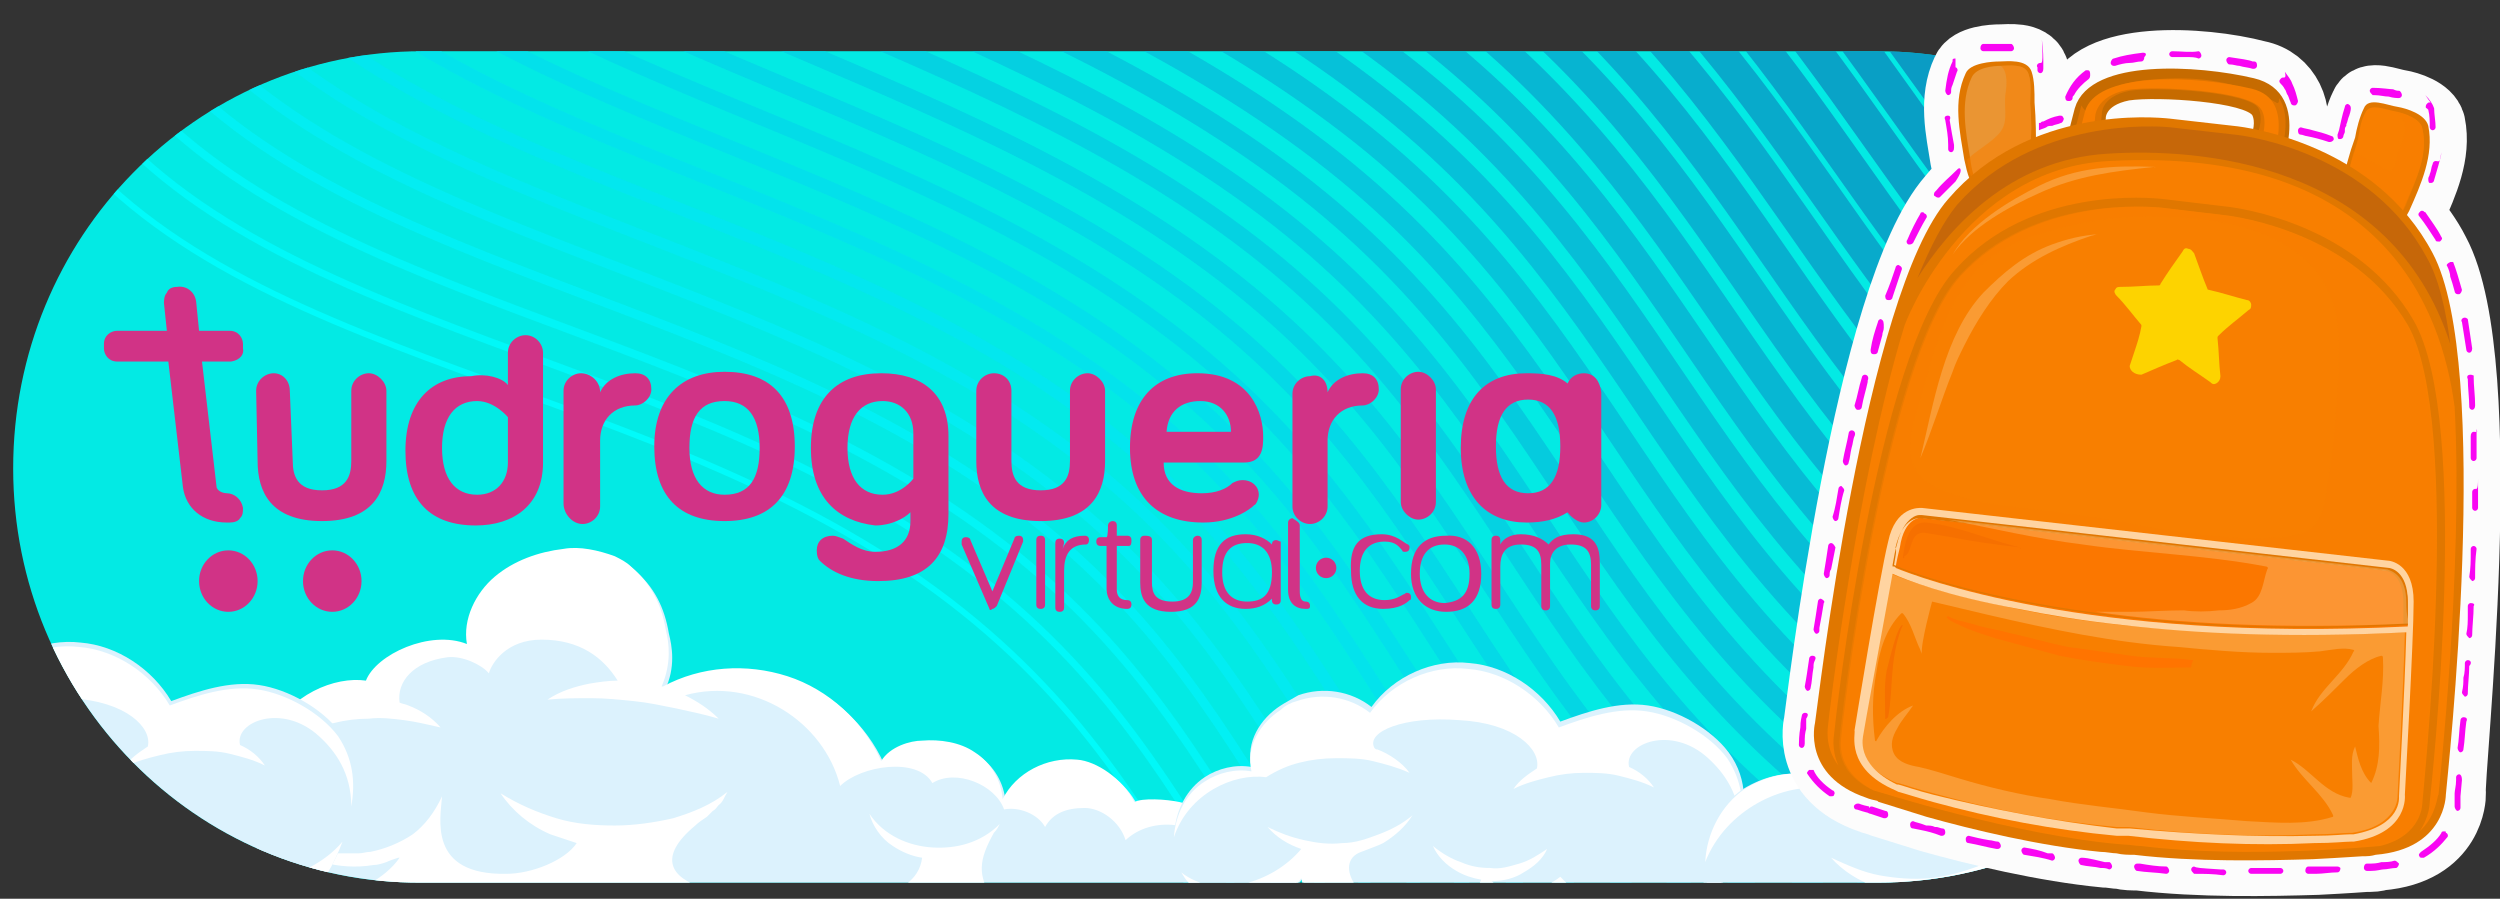 <?xml version="1.0" encoding="utf-8"?>
<!-- Generator: Adobe Illustrator 25.4.1, SVG Export Plug-In . SVG Version: 6.00 Build 0)  -->
<svg version="1.1" id="Capa_2_00000013894203876432408700000001792740573605274274_"
	 xmlns="http://www.w3.org/2000/svg" xmlns:xlink="http://www.w3.org/1999/xlink" x="0px" y="0px" viewBox="0 0 170.8 61.4"
	 style="enable-background:new 0 0 170.8 61.4;" xml:space="preserve">
<rect x="0" y="0" width="170.8" height="61.4" fill="#333333" stroke="none"/>
<style type="text/css">
	.st0{clip-path:url(#SVGID_00000003789487871244664760000002273968789422464655_);fill:#03EAE4;}
	.st1{opacity:0.81;clip-path:url(#SVGID_00000136399481235591900180000009671532362595301019_);}
	.st2{fill:none;stroke:#17006C;stroke-width:4.657;stroke-miterlimit:10;}
	.st3{fill:none;stroke:#17046E;stroke-width:4.587;stroke-miterlimit:10;}
	.st4{fill:none;stroke:#160871;stroke-width:4.518;stroke-miterlimit:10;}
	.st5{fill:none;stroke:#160D73;stroke-width:4.448;stroke-miterlimit:10;}
	.st6{fill:none;stroke:#151176;stroke-width:4.378;stroke-miterlimit:10;}
	.st7{fill:none;stroke:#151578;stroke-width:4.309;stroke-miterlimit:10;}
	.st8{fill:none;stroke:#15197A;stroke-width:4.239;stroke-miterlimit:10;}
	.st9{fill:none;stroke:#141D7D;stroke-width:4.169;stroke-miterlimit:10;}
	.st10{fill:none;stroke:#14217F;stroke-width:4.1;stroke-miterlimit:10;}
	.st11{fill:none;stroke:#142682;stroke-width:4.03;stroke-miterlimit:10;}
	.st12{fill:none;stroke:#132A84;stroke-width:3.96;stroke-miterlimit:10;}
	.st13{fill:none;stroke:#132E87;stroke-width:3.891;stroke-miterlimit:10;}
	.st14{fill:none;stroke:#123289;stroke-width:3.821;stroke-miterlimit:10;}
	.st15{fill:none;stroke:#12368B;stroke-width:3.751;stroke-miterlimit:10;}
	.st16{fill:none;stroke:#123B8E;stroke-width:3.682;stroke-miterlimit:10;}
	.st17{fill:none;stroke:#113F90;stroke-width:3.612;stroke-miterlimit:10;}
	.st18{fill:none;stroke:#114393;stroke-width:3.542;stroke-miterlimit:10;}
	.st19{fill:none;stroke:#114795;stroke-width:3.473;stroke-miterlimit:10;}
	.st20{fill:none;stroke:#104B97;stroke-width:3.403;stroke-miterlimit:10;}
	.st21{fill:none;stroke:#104F9A;stroke-width:3.333;stroke-miterlimit:10;}
	.st22{fill:none;stroke:#0F549C;stroke-width:3.264;stroke-miterlimit:10;}
	.st23{fill:none;stroke:#0F589F;stroke-width:3.194;stroke-miterlimit:10;}
	.st24{fill:none;stroke:#0F5CA1;stroke-width:3.124;stroke-miterlimit:10;}
	.st25{fill:none;stroke:#0E60A3;stroke-width:3.055;stroke-miterlimit:10;}
	.st26{fill:none;stroke:#0E64A6;stroke-width:2.985;stroke-miterlimit:10;}
	.st27{fill:none;stroke:#0E69A8;stroke-width:2.915;stroke-miterlimit:10;}
	.st28{fill:none;stroke:#0D6DAB;stroke-width:2.846;stroke-miterlimit:10;}
	.st29{fill:none;stroke:#0D71AD;stroke-width:2.776;stroke-miterlimit:10;}
	.st30{fill:none;stroke:#0C75AF;stroke-width:2.706;stroke-miterlimit:10;}
	.st31{fill:none;stroke:#0C79B2;stroke-width:2.637;stroke-miterlimit:10;}
	.st32{fill:none;stroke:#0C7DB4;stroke-width:2.567;stroke-miterlimit:10;}
	.st33{fill:none;stroke:#0B82B7;stroke-width:2.497;stroke-miterlimit:10;}
	.st34{fill:none;stroke:#0B86B9;stroke-width:2.428;stroke-miterlimit:10;}
	.st35{fill:none;stroke:#0B8ABC;stroke-width:2.358;stroke-miterlimit:10;}
	.st36{fill:none;stroke:#0A8EBE;stroke-width:2.288;stroke-miterlimit:10;}
	.st37{fill:none;stroke:#0A92C0;stroke-width:2.219;stroke-miterlimit:10;}
	.st38{fill:none;stroke:#0996C3;stroke-width:2.149;stroke-miterlimit:10;}
	.st39{fill:none;stroke:#099BC5;stroke-width:2.079;stroke-miterlimit:10;}
	.st40{fill:none;stroke:#099FC8;stroke-width:2.01;stroke-miterlimit:10;}
	.st41{fill:none;stroke:#08A3CA;stroke-width:1.94;stroke-miterlimit:10;}
	.st42{fill:none;stroke:#08A7CC;stroke-width:1.87;stroke-miterlimit:10;}
	.st43{fill:none;stroke:#08ABCF;stroke-width:1.8;stroke-miterlimit:10;}
	.st44{fill:none;stroke:#07B0D1;stroke-width:1.731;stroke-miterlimit:10;}
	.st45{fill:none;stroke:#07B4D4;stroke-width:1.661;stroke-miterlimit:10;}
	.st46{fill:none;stroke:#06B8D6;stroke-width:1.591;stroke-miterlimit:10;}
	.st47{fill:none;stroke:#06BCD8;stroke-width:1.522;stroke-miterlimit:10;}
	.st48{fill:none;stroke:#06C0DB;stroke-width:1.452;stroke-miterlimit:10;}
	.st49{fill:none;stroke:#05C4DD;stroke-width:1.383;stroke-miterlimit:10;}
	.st50{fill:none;stroke:#05C9E0;stroke-width:1.313;stroke-miterlimit:10;}
	.st51{fill:none;stroke:#05CDE2;stroke-width:1.243;stroke-miterlimit:10;}
	.st52{fill:none;stroke:#04D1E4;stroke-width:1.173;stroke-miterlimit:10;}
	.st53{fill:none;stroke:#04D5E7;stroke-width:1.104;stroke-miterlimit:10;}
	.st54{fill:none;stroke:#03D9E9;stroke-width:1.034;stroke-miterlimit:10;}
	.st55{fill:none;stroke:#03DEEC;stroke-width:0.964;stroke-miterlimit:10;}
	.st56{fill:none;stroke:#03E2EE;stroke-width:0.895;stroke-miterlimit:10;}
	.st57{fill:none;stroke:#02E6F1;stroke-width:0.825;stroke-miterlimit:10;}
	.st58{fill:none;stroke:#02EAF3;stroke-width:0.755;stroke-miterlimit:10;}
	.st59{fill:none;stroke:#02EEF5;stroke-width:0.686;stroke-miterlimit:10;}
	.st60{fill:none;stroke:#01F2F8;stroke-width:0.616;stroke-miterlimit:10;}
	.st61{fill:none;stroke:#01F7FA;stroke-width:0.546;stroke-miterlimit:10;}
	.st62{fill:none;stroke:#00FBFD;stroke-width:0.477;stroke-miterlimit:10;}
	.st63{fill:none;stroke:#00FFFF;stroke-width:0.407;stroke-miterlimit:10;}
	.st64{clip-path:url(#SVGID_00000170972641099592265550000007510798135708509593_);}
	.st65{fill:#DCF2FD;}
	.st66{fill:#FFFFFF;}
	.st67{clip-path:url(#SVGID_00000080205043579129857970000000812179605749841811_);}
	.st68{clip-path:url(#SVGID_00000166654240682146569270000008650572679959513778_);}
	.st69{clip-path:url(#SVGID_00000173849880790488454690000000037774277268145581_);}
	.st70{fill:#00FFFF;}
	.st71{fill:#D13386;}
	.st72{fill:none;stroke:#FCFCFC;stroke-width:4.875;stroke-miterlimit:10;}
	.st73{fill:#F87F00;stroke:#C66B00;stroke-width:0.731;stroke-miterlimit:10;}
	.st74{opacity:0.5;fill:#F87F00;enable-background:new    ;}
	.st75{fill:#E07700;}
	.st76{opacity:0.32;fill:#FFD4A1;}
	.st77{fill:#F87F00;}
	.st78{fill:#C66709;}
	.st79{fill:#FFD4A1;}
	.st80{fill:#FB7700;}
	.st81{fill:#E17600;}
	.st82{fill:#F67000;}
	.st83{fill:#FF7400;}
	.st84{fill:#FDD300;}
	.st85{fill:#F906F3;}
</style>
<g>
	<g>
		<g>
			<g>
				<g>
					<defs>
						<path id="SVGID_1_" d="M28.8,3.5h99.5c15.4,0,27.9,12.7,27.9,28.4l0,0c0,15.7-12.5,28.4-27.9,28.4H28.8
							C13.4,60.4,0.9,47.7,0.9,32l0,0C0.9,16.2,13.4,3.5,28.8,3.5z"/>
					</defs>
					<clipPath id="SVGID_00000142857533353698938790000007158641494363597746_">
						<use xlink:href="#SVGID_1_"  style="overflow:visible;"/>
					</clipPath>
					
						<rect x="-0.5" y="-3" style="clip-path:url(#SVGID_00000142857533353698938790000007158641494363597746_);fill:#03EAE4;" width="173.6" height="65.5"/>
				</g>
			</g>
			<g>
				<g>
					<defs>
						<path id="SVGID_00000172438851416813199740000003697955661343212971_" d="M28.8,3.5h99.5c15.4,0,27.9,12.7,27.9,28.4l0,0
							c0,15.7-12.5,28.4-27.9,28.4H28.8C13.4,60.4,0.9,47.7,0.9,32l0,0C0.9,16.2,13.4,3.5,28.8,3.5z"/>
					</defs>
					<clipPath id="SVGID_00000087398848510061914810000016352848885053814946_">
						<use xlink:href="#SVGID_00000172438851416813199740000003697955661343212971_"  style="overflow:visible;"/>
					</clipPath>
					<g style="opacity:0.81;clip-path:url(#SVGID_00000087398848510061914810000016352848885053814946_);">
						<path class="st2" d="M127.8-110.3c54,4.6,56.4,81.2,135.7,94.1"/>
						<path class="st3" d="M125.8-108.4c22.1,2.2,35.8,16.1,49.7,33c11,13.3,21.8,28.4,37.5,40.5c12.7,9.8,28.1,17.1,49,20.7"/>
						<path class="st4" d="M123.7-106.5c21.9,2.5,35.9,16.2,49.9,33c11.2,13.4,21.7,28.5,37.6,40.6c12.9,9.8,28.2,16.8,49.2,20.5"/>
						<path class="st5" d="M121.6-104.7c21.6,2.8,35.9,16.3,50.1,33C183-58.3,193.4-43.2,209.4-31c13,9.9,28.3,16.5,49.4,20.4"/>
						<path class="st6" d="M119.5-102.8c21.4,3.1,36,16.4,50.3,33.1c11.5,13.4,21.6,28.6,37.8,40.8c13.2,10,28.4,16.1,49.5,20.3"/>
						<path class="st7" d="M117.4-100.9c21.2,3.4,36,16.5,50.5,33.1c11.7,13.5,21.6,28.7,37.8,41c13.4,10.1,28.5,15.8,49.7,20.2"/>
						<path class="st8" d="M115.4-99.1c21,3.7,36.1,16.5,50.6,33.1c11.8,13.5,21.5,28.7,37.9,41.1c13.5,10.1,28.6,15.5,49.9,20"/>
						<path class="st9" d="M113.3-97.2c20.8,4,36.1,16.6,50.8,33.2c12,13.5,21.5,28.8,38,41.2c13.7,10.2,28.7,15.2,50.1,19.9"/>
						<path class="st10" d="M111.2-95.3c20.6,4.3,36.2,16.7,51,33.2c12.2,13.6,21.4,28.9,38.1,41.3C214.2-10.5,229.2-5.9,250.6-1"/>
						<path class="st11" d="M109.1-93.4c20.4,4.6,36.2,16.8,51.2,33.3c12.4,13.6,21.4,28.9,38.2,41.4c14,10.4,29,14.5,50.5,19.7"/>
						<path class="st12" d="M107-91.6c20.2,4.9,36.3,16.9,51.4,33.3c12.5,13.6,21.3,29,38.3,41.6c14.2,10.5,29.1,14.2,50.7,19.6"/>
						<path class="st13" d="M105-89.7c20,5.2,36.3,16.9,51.6,33.3c12.7,13.6,21.3,29.1,38.4,41.7c14.3,10.5,29.2,13.9,50.9,19.4"/>
						<path class="st14" d="M102.9-87.8c19.8,5.6,36.4,17,51.8,33.4c12.9,13.7,21.2,29.1,38.5,41.8C207.7-2,222.5,1,244.2,6.7"/>
						<path class="st15" d="M100.8-86c19.6,5.9,36.5,17.1,52,33.4c13,13.7,21.2,29.2,38.6,41.9C206,0,220.7,2.6,242.5,8.5"/>
						<path class="st16" d="M98.7-84.1c19.4,6.2,36.5,17.2,52.2,33.4c13.2,13.7,21.1,29.3,38.6,42c14.8,10.9,29.5,13,51.4,19.1"/>
						<path class="st17" d="M96.6-82.2c19.2,6.5,36.6,17.3,52.3,33.5c13.4,13.8,21.1,29.3,38.7,42.2c15,10.8,29.6,12.6,51.6,18.9"/>
						<path class="st18" d="M94.5-80.3c18.9,6.8,36.6,17.3,52.5,33.5c13.5,13.8,21,29.4,38.8,42.3C201,6.4,215.5,7.8,237.6,14.3"/>
						<path class="st19" d="M92.5-78.5c18.7,7.1,36.7,17.4,52.7,33.6c13.7,13.8,21,29.5,38.9,42.4c15.3,11,29.8,11.9,52,18.7"/>
						<path class="st20" d="M90.4-76.6c18.5,7.4,36.7,17.5,52.9,33.6c13.9,13.8,20.9,29.5,39,42.5c15.5,11.1,29.9,11.6,52.2,18.6"/>
						<path class="st21" d="M88.3-74.7c18.3,7.7,36.8,17.6,53.1,33.6c14.1,13.9,20.9,29.6,39.1,42.6c15.7,11.1,30,11.3,52.4,18.4"/>
						<path class="st22" d="M86.2-72.9c18.1,8,36.9,17.7,53.3,33.7c14.2,13.9,20.8,29.7,39.2,42.8c15.8,11.2,30.1,11,52.5,18.3"/>
						<path class="st23" d="M84.1-71c17.9,8.3,36.9,17.7,53.5,33.7C152-23.4,158.4-7.6,176.9,5.6c16,11.3,30.2,10.7,52.7,18.2"/>
						<path class="st24" d="M82.1-69.1c17.7,8.6,37,17.8,53.7,33.7c14.6,13.9,20.7,29.8,39.3,43C191.2,19,205.4,18,228,25.7"/>
						<path class="st25" d="M80-67.3c17.5,8.9,37,17.9,53.9,33.8c14.8,14,20.7,29.9,39.4,43.1c16.3,11.5,30.4,10,53.1,17.9"/>
						<path class="st26" d="M77.9-65.4c17.3,9.2,37.1,18,54.1,33.8c14.9,14,20.6,29.9,39.5,43.2c16.5,11.5,30.5,9.7,53.3,17.8"/>
						<path class="st27" d="M75.8-63.5C92.9-54,113-45.5,130-29.6c15.1,14,20.6,30,39.6,43.4c16.6,11.6,30.6,9.4,53.5,17.7"/>
						<path class="st28" d="M73.7-61.6c16.9,9.8,37.2,18.1,54.4,33.9c15.3,14,20.5,30.1,39.7,43.5c16.8,11.7,30.7,9.1,53.7,17.6"/>
						<path class="st29" d="M71.7-59.8c16.7,10.1,37.3,18.2,54.6,33.9c15.5,14.1,20.5,30.1,39.8,43.6c17,11.8,30.8,8.7,53.8,17.4"/>
						<path class="st30" d="M69.6-57.9c16.5,10.4,37.4,18.3,54.8,34c15.6,14,20.4,30.2,39.8,43.7c17.1,11.8,30.9,8.4,54,17.3"/>
						<path class="st31" d="M67.5-56c16.2,10.7,37.4,18.3,55,34c15.8,14.1,20.4,30.3,40,43.8c17.3,11.9,31,8.1,54.2,17.2"/>
						<path class="st32" d="M65.4-54.2c16,11,37.5,18.4,55.2,34c16,14.1,20.3,30.3,40,44c17.5,12,31.1,7.8,54.4,17.1"/>
						<path class="st33" d="M63.3-52.3c15.8,11.4,37.5,18.5,55.4,34.1c16.2,14.1,20.3,30.4,40.1,44.1c17.6,12.1,31.2,7.4,54.6,17"/>
						<path class="st34" d="M61.2-50.4c15.6,11.7,37.6,18.5,55.6,34.1C133.1-2.1,137,14.2,157,27.9c17.8,12.2,31.3,7.1,54.8,16.8"/>
						<path class="st35" d="M59.2-48.5c15.4,12,37.7,18.6,55.8,34.2c16.5,14.2,20.2,30.5,40.3,44.3c18,12.2,31.4,6.8,55,16.7"/>
						<path class="st36" d="M57.1-46.7C72.3-34.4,94.8-28,113-12.5c16.7,14.2,20.1,30.6,40.4,44.4c18.1,12.3,31.5,6.5,55.2,16.6"/>
						<path class="st37" d="M55-44.8C70-32.2,92.8-26,111.1-10.6C128,3.7,131.2,20.1,151.6,34c18.3,12.4,31.6,6.2,55.3,16.5"/>
						<path class="st38" d="M52.9-42.9C67.7-30,90.8-24.1,109.2-8.6c17,14.3,20,30.7,40.6,44.7c18.4,12.5,31.7,5.8,55.5,16.3"/>
						<path class="st39" d="M50.8-41.1c14.6,13.2,37.9,18.9,56.5,34.3C124.6,7.5,127.4,24,148,38c18.6,12.5,31.8,5.5,55.7,16.2"/>
						<path class="st40" d="M48.8-39.2c14.4,13.5,38,19,56.7,34.3c17.4,14.3,20,30.8,40.7,44.9c18.8,12.6,31.9,5.2,55.9,16.1"/>
						<path class="st41" d="M46.7-37.3c14.2,13.8,38.1,19,56.9,34.4c17.6,14.3,19.9,30.9,40.8,45c18.9,12.7,32,4.9,56.1,16"/>
						<path class="st42" d="M44.6-35.4c14,14.1,38.1,19.1,57.1,34.4c17.8,14.3,19.9,31,40.9,45.1c19.1,12.8,32.1,4.5,56.3,15.8"/>
						<path class="st43" d="M42.5-33.6C56.3-19.2,80.7-14.4,99.8,0.9c17.9,14.4,19.8,31,41,45.3c19.3,12.8,32.2,4.2,56.5,15.7"/>
						<path class="st44" d="M40.4-31.7C54-17,78.7-12.5,97.9,2.8C116,17.2,117.6,33.9,139,48.2c19.4,12.9,32.4,3.9,56.7,15.6"/>
						<path class="st45" d="M38.4-29.8C51.7-14.8,76.7-10.5,96,4.7c18.3,14.4,19.7,31.2,41.2,45.5c19.6,13,32.5,3.6,56.8,15.5"/>
						<path class="st46" d="M36.3-28C49.4-12.7,74.7-8.6,94.1,6.6c18.5,14.4,19.7,31.2,41.3,45.6c19.8,13.1,32.6,3.3,57,15.3"/>
						<path class="st47" d="M34.2-26.1c12.9,15.6,38.4,19.5,58,34.6c18.7,14.4,19.6,31.3,41.4,45.7c19.9,13.2,32.7,2.9,57.2,15.2"/>
						<path class="st48" d="M32.1-24.2C44.8-8.3,70.6-4.7,90.3,10.4c18.8,14.4,19.6,31.4,41.5,45.9c20.1,13.2,32.8,2.6,57.4,15.1"/>
						<path class="st49" d="M30-22.4C42.5-6.1,68.6-2.8,88.4,12.3c19,14.5,19.5,31.4,41.5,46c20.3,13.3,32.9,2.3,57.6,15"/>
						<path class="st50" d="M27.9-20.5C40.2-3.9,66.6-0.8,86.5,14.2c19.2,14.5,19.5,31.5,41.6,46.1c20.4,13.4,33,2,57.8,14.8"/>
						<path class="st51" d="M25.9-18.6C38-1.8,64.6,1.1,84.7,16.1c19.4,14.5,19.4,31.6,41.7,46.2c20.6,13.5,33.1,1.6,58,14.7"/>
						<path class="st52" d="M23.8-16.7c11.9,17.1,38.8,19.8,59,34.8c19.6,14.5,19.4,31.6,41.8,46.3c20.7,13.5,33.2,1.3,58.2,14.6"/>
						<path class="st53" d="M21.7-14.9C33.4,2.6,60.5,5,80.9,20c19.7,14.5,19.3,31.7,41.9,46.5c20.9,13.6,33.3,1,58.3,14.5"/>
						<path class="st54" d="M19.6-13C31.1,4.8,58.5,6.9,79,21.9c19.9,14.5,19.3,31.8,42,46.6c21.1,13.7,33.4,0.7,58.5,14.4"/>
						<path class="st55" d="M17.5-11.1C28.8,7,56.5,8.9,77,23.8c20.1,14.6,19.2,31.8,42.1,46.7c21.2,13.8,33.5,0.4,58.7,14.2"/>
						<path class="st56" d="M15.5-9.3c11,18.4,39,20.1,59.7,34.9c20.3,14.6,19.2,31.9,42.2,46.8c21.4,13.9,33.6,0,58.9,14.1"/>
						<path class="st57" d="M13.4-7.4c10.8,18.7,39.1,20.1,59.9,35c20.5,14.6,19.1,32,42.2,46.9c21.6,13.9,33.7-0.3,59.1,14"/>
						<path class="st58" d="M11.3-5.5c10.6,19,39.2,20.2,60.1,35c20.7,14.6,19.1,32,42.3,47.1c21.7,14,33.8-0.6,59.3,13.9"/>
						<path class="st59" d="M9.2-3.6c10.4,19.3,39.3,20.2,60.3,35.1c20.8,14.6,19,32.1,42.4,47.2c21.9,14.1,33.9-0.9,59.5,13.7"/>
						<path class="st60" d="M7.1-1.8c10.2,19.6,39.3,20.3,60.5,35.1c21,14.6,19,32.2,42.5,47.3c22.1,14.2,34-1.3,59.7,13.6"/>
						<path class="st61" d="M5.1,0.1c10,19.9,39.4,20.4,60.7,35.1C87,49.8,84.7,67.4,108.4,82.6c22.2,14.2,34.1-1.6,59.8,13.5"/>
						<path class="st62" d="M3,2c9.8,20.2,39.5,20.5,60.9,35.2s18.9,32.3,42.7,47.5c22.4,14.3,34.2-1.9,60,13.4"/>
						<path class="st63" d="M0.9,3.8C10.5,24.3,40.4,24.4,62,39s18.8,32.4,42.8,47.7c22.6,14.4,34.3-2.2,60.2,13.2"/>
					</g>
				</g>
			</g>
			<g>
				<g>
					<defs>
						<path id="SVGID_00000039129964481131717200000009404905943123120538_" d="M28.8,3.5h99.5c15.4,0,27.9,12.7,27.9,28.4l0,0
							c0,15.7-12.5,28.4-27.9,28.4H28.8C13.4,60.4,0.9,47.7,0.9,32l0,0C0.9,16.2,13.4,3.5,28.8,3.5z"/>
					</defs>
					<clipPath id="SVGID_00000128482175556851246350000002541235050702562736_">
						<use xlink:href="#SVGID_00000039129964481131717200000009404905943123120538_"  style="overflow:visible;"/>
					</clipPath>
					<g style="clip-path:url(#SVGID_00000128482175556851246350000002541235050702562736_);">
						<path class="st65" d="M87.6,59.7c0.8,0,1.1,0.9,1.2,1.2c0.2,1.3-1.1,2.3-2.3,2.5c-1.4,0.2-3.1-0.5-4-1.5
							c-0.5,0.7-1.6,1.2-2.4,1.2c-1,0-2-0.4-2.9-0.8c-0.8,2.5-3.3,4.5-5.9,4.7c-2.7,0.3-5.9-1.5-6.7-3.5c-0.6,1-2.1,2.1-3.6,2.2
							c-3.2,0.3-6-1-8.5-2.9c-0.5,0.8-1.7,1.8-2.6,2.3c-2.1,1.1-3.7,1-5.2,0.7c-2.2-0.4-4.2-1.7-5.8-3.4c-1.1,1.2-3.2,1.7-4.3,1.8
							c-1.6,0.1-3.7-0.6-4.3-1.3c-0.4,0.5-1.2,1-1.7,1.2c-2.7,0.9-5.1,0.3-6.8-1.1c-1.4,0.2-3.4-0.7-4-1.6c-0.9-1.4-0.7-3.4,0.4-4.6
							c-0.9-2-0.7-4.3,0.3-6.2c1.5-3,4.6-4.2,6.7-3.9c0.7-1.8,4.4-3.5,6.9-2.5c-0.3-1.7,0.6-3.5,1.9-4.6c1.3-1.1,3-1.7,4.7-1.9
							c1.1-0.2,2.4,0.1,3.5,0.5c0.4,0.2,0.8,0.4,1.1,0.7c1.4,1.2,2.1,2.6,2.4,4.4c0.2,0.8,0.5,2.3-0.3,3.9c2.6-1.4,5.8-1.7,8.6-0.8
							c2.8,0.9,5.2,3.1,6.4,5.8c0.6-1,2-1.4,2.8-1.4c1.2-0.1,2.6,0.1,3.6,0.8c1.1,0.7,1.8,1.9,1.9,3.2c0.9-1.8,3-2.9,5.1-2.7
							c1.3,0.1,3.1,1.3,3.9,2.9c0.5-0.3,2.2-0.2,3.1,0c1,0.2,2.7,1,3.3,2.2c0.2-0.2,0.6-0.5,1.1-0.6c0.7-0.1,1.6,0.2,2.1,0.8
							C87.6,57.9,87.9,59.1,87.6,59.7L87.6,59.7z"/>
						<path class="st66" d="M82.5,61.9c-0.5,0.7-1.6,1.2-2.4,1.2c-1,0-2-0.4-2.9-0.8c-0.8,2.5-3.3,4.5-5.9,4.7
							c-2.7,0.3-5.9-1.5-6.7-3.5c-0.6,1-2.1,2.1-3.6,2.2c-3.2,0.3-6-1-8.5-2.9c-0.5,0.8-1.7,1.8-2.6,2.3c-2.1,1.1-3.7,1-5.2,0.7
							c-2.2-0.4-4.2-1.7-5.8-3.4c-1.1,1.2-3.2,1.7-4.3,1.8c-1.6,0.1-3.7-0.6-4.3-1.3c-0.4,0.5-1.2,1-1.7,1.2
							c-2.7,0.9-5.1,0.3-6.8-1.1c-1.4,0.2-3.4-0.7-4-1.6c-0.3-0.5-0.4-1-0.5-1.5c1.7,2.9,8,1.6,10-1.3c0,0,0,0-0.1,0
							c-0.3,0.1-0.6,0.2-0.8,0.3c-0.3,0.1-0.6,0.2-0.9,0.2c-1.2,0.2-2.4,0.1-3.5-0.2s-2.2-0.9-3.1-1.6c1.1,0.4,2.1,0.7,3.2,0.9
							c0.3,0,0.5,0.1,0.8,0.1s0.5,0,0.8,0s0.5,0,0.8,0s0.5-0.1,0.8-0.1c1-0.2,2-0.6,2.9-1.2c0.8-0.6,1.5-1.5,2-2.6l0,0l0,0l0,0l0,0
							c-0.1,1.5-1,5.4,4.4,5.3c1.7,0,4-0.9,4.8-2.1c-0.6-0.2-1.2-0.4-1.8-0.6c-1.4-0.6-2.6-1.6-3.4-2.8c1.3,0.8,2.5,1.3,3.8,1.7
							s2.7,0.5,4,0.5s2.7-0.2,4-0.5c1.3-0.4,2.6-0.9,3.7-1.8c-0.2,0.3-0.3,0.7-0.6,0.9c-0.1,0.1-0.2,0.3-0.4,0.4
							c-0.1,0.1-0.3,0.3-0.4,0.4c-0.3,0.2-0.6,0.4-0.8,0.6c-5.3,4.4,4.2,5.6,7.4,3.9c2.3,1.4,7.7,1.5,8.1-1.7
							c-0.7-0.1-1.4-0.4-2-0.8c-0.8-0.5-1.4-1.4-1.6-2.2c1,1.5,2.7,2.2,4.3,2.3c1.6,0.1,3.3-0.3,4.6-1.6c-0.1,0.2-0.2,0.4-0.4,0.6
							c-1,1.8-1.2,2.9,0,4.6c1.8,2.7,7.2,2.6,9.2-0.9c1,1.4,4.4,1.4,5.7-0.2c0.8,2.4,4.5,3.4,5.9,1.1c-0.2,1-1.3,1.8-2.3,1.9
							C85.1,63.7,83.4,63,82.5,61.9L82.5,61.9z"/>
						<path class="st66" d="M18.3,50.4c1.5-3,4.6-4.2,6.7-3.9c0.7-1.8,4.4-3.5,6.9-2.5c-0.3-1.7,0.6-3.5,1.9-4.6s3-1.7,4.7-1.9
							c1.1-0.2,2.4,0.1,3.5,0.5c0.4,0.2,0.8,0.4,1.1,0.7c1.4,1.2,2.1,2.6,2.4,4.4c0.2,0.8,0.4,2.2-0.3,3.8c0,0,0,0,0.1,0
							c2.6-1.4,5.7-1.6,8.5-0.7c2.8,0.9,5.2,3.1,6.4,5.8c0.6-1,2-1.4,2.8-1.4c1.2-0.1,2.6,0.1,3.6,0.8c1.1,0.7,1.8,1.9,1.9,3.2
							c0.9-1.8,3-2.9,5.1-2.7c1.3,0.1,3.1,1.3,3.9,2.9c0.5-0.3,2.2-0.2,3.1,0c1,0.2,2.7,1,3.3,2.2c0.2-0.2,0.6-0.5,1.1-0.6
							c0.7-0.1,1.6,0.2,2.1,0.8c0.5,0.5,0.8,1.7,0.5,2.4c0.6,0,0.9,0.5,1.1,0.9c-0.4-0.5-1-0.7-1.7-0.6c0.1-0.7-0.4-1.5-1.5-2
							c-0.8-0.3-1.8-0.3-2.2,0.3c-1.3-2.1-4.6-2.5-6.4-0.8c-0.4-1.3-1.7-2.2-2.8-2.2c-1.3,0-2.2,0.4-2.7,1.3
							c-0.5-0.9-1.8-1.4-2.8-1.2c-0.6-1.7-3.3-2.8-4.9-1.8c-1-1.8-4.9-1.2-6.3,0.2c-1.1-4.4-5.9-7.5-10.6-6.2
							c0.8,0.4,1.6,0.9,2.3,1.6c-1-0.3-2-0.5-2.9-0.7c-1-0.2-1.9-0.4-2.9-0.5s-1.9-0.2-2.9-0.2s-2,0-3,0.1c0.9-0.6,1.9-0.9,2.9-1.1
							c0.6-0.1,1.3-0.2,1.9-0.2c-1-1.6-2.6-2.8-5.2-2.8c-2.4,0-3.4,1.6-3.6,2.3c-0.5-0.6-1.8-1.2-2.8-1.1c-2.4,0.3-3.5,1.7-3.3,3.1
							c0.2,0.1,0.4,0.1,0.6,0.2c0.8,0.3,1.6,0.8,2.2,1.5c-0.9-0.2-1.7-0.4-2.5-0.5S26,49,25.2,49.1c-0.8,0-1.6,0.1-2.4,0.3
							s-1.6,0.4-2.4,0.6c-1.3,0.8-2.7,2.9-2.7,5.7C17.2,54,17.5,52.1,18.3,50.4L18.3,50.4z"/>
					</g>
				</g>
			</g>
			<g>
				<g>
					<defs>
						<path id="SVGID_00000108994919624540718590000016430985263088633736_" d="M28.8,3.5h99.5c15.4,0,27.9,12.7,27.9,28.4l0,0
							c0,15.7-12.5,28.4-27.9,28.4H28.8C13.4,60.4,0.9,47.7,0.9,32l0,0C0.9,16.2,13.4,3.5,28.8,3.5z"/>
					</defs>
					<clipPath id="SVGID_00000065794056823604300410000013199974906894947229_">
						<use xlink:href="#SVGID_00000108994919624540718590000016430985263088633736_"  style="overflow:visible;"/>
					</clipPath>
					<g style="clip-path:url(#SVGID_00000065794056823604300410000013199974906894947229_);">
						<path class="st65" d="M87.5,48.2c-1.4,0.9-2.4,2.5-2,4.2c-1.1-0.2-2.3,0.1-3.2,0.7c-2.4,1.6-2.8,5.4-0.8,7.5s5.9,1.8,7.5-0.6
							c0.5,2.5,2.5,4.9,4.5,5.8c2.7,1.2,6.7,0.6,8.3-0.6c0.8,1.6,2.6,2.6,4.3,2.4c1.8-0.2,3.3-1.5,3.8-3.2c1.9,0.7,4.2,0,5.8-1.4
							c1.5-1.4,2.5-3.4,3-5.4c0.6-2.2,0.8-4.3-0.6-6.2c-1.2-1.6-3.5-2.9-5.5-3.2s-4.1,0.4-6,1.1c-1.3-2.2-3.7-3.8-6.2-4
							c-2.5-0.3-5.2,0.9-6.7,3c-1.4-1.1-3.3-1.4-5-0.8C88.2,47.8,87.8,48,87.5,48.2L87.5,48.2z"/>
						<path class="st66" d="M88.9,60c0.5,2.5,2.5,4.9,4.5,5.8c2.7,1.2,6.7,0.6,8.3-0.6c0.8,1.6,2.6,2.6,4.3,2.4
							c1.8-0.2,3.3-1.5,3.8-3.2c1.9,0.7,4.2,0,5.8-1.4c1.2-1.1,2-2.5,2.6-4.1c-2.4,2.9-8.6,4.3-11.6,1c-1.1,0.9-3.3,1.4-4.7,0.3
							c0.8,0,1.6-0.2,2.2-0.6c0.7-0.4,1.3-0.9,1.6-1.6c-0.6,0.4-1.2,0.8-1.9,1c-0.7,0.2-1.3,0.4-2,0.3c-0.7,0-1.3-0.1-2-0.4
							c-0.6-0.2-1.3-0.6-1.9-1.1c0.3,0.7,0.9,1.3,1.6,1.7c0.5,0.3,1.1,0.5,1.7,0.6c-0.5,1.2-2.5,2.3-5,2.2c-3.4-0.2-5.2-3.4-3.2-4.1
							c0.5-0.2,1.1-0.4,1.5-0.6c0.8-0.5,1.5-1.1,2-1.9c-0.7,0.6-1.5,1-2.3,1.3s-1.6,0.6-2.5,0.6c-0.9,0.1-1.7,0-2.6-0.2
							s-1.7-0.5-2.5-0.9c0.6,0.7,1.4,1.2,2.3,1.5l0,0c-1.9,2.3-5.8,3.5-8.2,1.6c0.2,0.3,0.3,0.5,0.5,0.7
							C83.4,62.7,87.3,62.4,88.9,60L88.9,60z"/>
						<path class="st66" d="M86.5,53.1c0.8-0.5,1.5-0.8,2.3-1s1.6-0.3,2.5-0.3c0.8,0,1.7,0,2.5,0.2s1.6,0.4,2.5,0.8
							c-0.5-0.7-1.4-1.3-2.2-1.6c-0.1,0-0.1,0-0.2-0.1c-0.6-1.1,2-2.2,5.8-1.9c3.8,0.2,5.6,2,5.3,3.3c-0.6,0.4-1.2,0.8-1.6,1.4
							c0.8-0.4,1.6-0.6,2.4-0.8s1.6-0.3,2.4-0.3s1.6,0,2.4,0.2s1.6,0.4,2.4,0.8c-0.4-0.6-1-1.1-1.7-1.4c-0.4-1.6,2.9-2.9,5.4-0.6
							c1.1,1,2.2,2.5,2.2,4.8c0.3-1.7,0.1-3.3-0.9-4.8c-1.2-1.6-3.5-2.9-5.5-3.2s-4.1,0.4-6,1.1c-1.3-2.2-3.7-3.8-6.2-4
							c-2.5-0.3-5.2,0.9-6.7,3c-1.4-1.1-3.3-1.4-5-0.8c-0.4,0.1-0.8,0.3-1.1,0.6c-1.4,0.9-2.4,2.5-2,4.2c-1.1-0.2-2.3,0.1-3.2,0.7
							c-1.3,0.8-2,2.3-2.1,3.8C81.2,54.2,84.3,52.8,86.5,53.1L86.5,53.1z"/>
					</g>
				</g>
			</g>
			<g>
				<g>
					<defs>
						<path id="SVGID_00000178183999965296186220000017905727345817609377_" d="M28.8,3.5h99.5c15.4,0,27.9,12.7,27.9,28.4l0,0
							c0,15.7-12.5,28.4-27.9,28.4H28.8C13.4,60.4,0.9,47.7,0.9,32l0,0C0.9,16.2,13.4,3.5,28.8,3.5z"/>
					</defs>
					<clipPath id="SVGID_00000087390551648265911620000006740124634052894632_">
						<use xlink:href="#SVGID_00000178183999965296186220000017905727345817609377_"  style="overflow:visible;"/>
					</clipPath>
					<g style="clip-path:url(#SVGID_00000087390551648265911620000006740124634052894632_);">
						<path class="st65" d="M-7.4,46.8c-1.4,0.9-2.4,2.5-2,4.2c-1.1-0.2-2.3,0.1-3.2,0.7c-2.4,1.6-2.8,5.4-0.8,7.5s5.9,1.8,7.5-0.6
							c0.5,2.5,2.5,4.9,4.5,5.8c2.7,1.2,6.7,0.6,8.3-0.6c0.8,1.6,2.6,2.6,4.3,2.4C13,66,14.5,64.7,15,63c1.9,0.7,4.2,0,5.8-1.4
							c1.5-1.4,2.5-3.4,3-5.4c0.6-2.2,0.8-4.3-0.6-6.2c-1.2-1.6-3.5-2.9-5.5-3.2s-4.1,0.4-6,1.1c-1.3-2.2-3.7-3.8-6.2-4
							c-2.5-0.3-5.2,0.9-6.7,3c-1.4-1.1-3.3-1.4-5-0.8C-6.6,46.4-7,46.6-7.4,46.8L-7.4,46.8z"/>
						<path class="st66" d="M-5.9,58.6c0.5,2.5,2.5,4.9,4.5,5.8c2.7,1.2,6.7,0.6,8.3-0.6c0.8,1.6,2.6,2.6,4.3,2.4
							C13,66,14.5,64.7,15,63c1.9,0.7,4.2,0,5.8-1.4c1.2-1.1,2-2.5,2.6-4.1c-2.4,2.9-8.6,4.3-11.6,1c-1.2,1-3.4,1.5-4.8,0.4
							c0.8,0,1.6-0.2,2.2-0.6c0.7-0.4,1.3-0.9,1.6-1.6c-0.6,0.4-1.2,0.8-1.9,1s-1.3,0.4-2,0.3c-0.7,0-1.3-0.1-2-0.4
							C4.3,57.4,3.6,57,3,56.5c0.3,0.7,0.9,1.3,1.6,1.7c0.5,0.3,1.1,0.5,1.7,0.6c-0.5,1.2-2.5,2.3-5,2.2c-3.3-0.1-5.1-3.3-3.1-4
							c0.5-0.2,1.1-0.4,1.5-0.6c0.8-0.5,1.5-1.1,2-1.9c-0.7,0.6-1.5,1-2.3,1.3s-1.6,0.6-2.5,0.6c-0.9,0.1-1.7,0-2.6-0.2
							s-1.7-0.5-2.5-0.9c0.6,0.7,1.4,1.2,2.3,1.5l0,0c-1.9,2.3-5.8,3.5-8.2,1.6c0.2,0.3,0.3,0.5,0.5,0.7C-11.5,61.3-7.6,61-5.9,58.6
							L-5.9,58.6z"/>
						<path class="st66" d="M-8.4,51.8c0.8-0.5,1.5-0.8,2.3-1s1.6-0.3,2.5-0.3c0.8,0,1.7,0,2.5,0.2s1.6,0.4,2.5,0.8
							C0.8,50.6,0,50-0.8,49.7c-0.1,0-0.1,0-0.2-0.1c-0.6-1.1,2-2.2,5.8-1.9c3.8,0.2,5.6,2,5.3,3.3c-0.6,0.4-1.2,0.8-1.6,1.4
							c0.8-0.4,1.6-0.6,2.4-0.8c0.8-0.2,1.6-0.3,2.4-0.3c0.8,0,1.6,0,2.4,0.2s1.6,0.4,2.4,0.8c-0.4-0.6-1-1.1-1.7-1.4
							c-0.4-1.6,2.9-2.9,5.4-0.6c1.1,1,2.2,2.5,2.2,4.8c0.3-1.7,0.1-3.3-0.9-4.8c-1.2-1.6-3.5-2.9-5.5-3.2s-4.1,0.4-6,1.1
							c-1.3-2.2-3.7-3.8-6.2-4c-2.5-0.3-5.2,0.9-6.7,3c-1.4-1.1-3.3-1.4-5-0.8c-0.4,0.1-0.8,0.3-1.1,0.6c-1.4,0.9-2.4,2.5-2,4.2
							c-1.1-0.2-2.3,0.1-3.2,0.7c-1.3,0.8-2,2.3-2.1,3.8C-13.6,52.8-10.6,51.4-8.4,51.8L-8.4,51.8z"/>
					</g>
				</g>
			</g>
			<g>
				<g>
					<defs>
						<path id="SVGID_00000108292586998820579350000000713450630097745333_" d="M28.8,3.5h99.5c15.4,0,27.9,12.7,27.9,28.4l0,0
							c0,15.7-12.5,28.4-27.9,28.4H28.8C13.4,60.4,0.9,47.7,0.9,32l0,0C0.9,16.2,13.4,3.5,28.8,3.5z"/>
					</defs>
					<clipPath id="SVGID_00000064337845312059371810000012664594620122804657_">
						<use xlink:href="#SVGID_00000108292586998820579350000000713450630097745333_"  style="overflow:visible;"/>
					</clipPath>
					<g style="clip-path:url(#SVGID_00000064337845312059371810000012664594620122804657_);">
						<path class="st65" d="M126.1,47.4c-1.8,1.2-3.1,3.3-2.7,5.5c-1.5-0.2-3,0.2-4.3,1c-3.2,2.1-3.7,7.2-1.1,9.9
							c2.6,2.7,7.7,2.3,9.9-0.8c0.6,3.3,3.3,6.5,5.9,7.6c3.5,1.6,8.8,0.8,10.9-0.7c1,2.1,3.4,3.4,5.7,3.2c2.3-0.2,4.4-2,5-4.2
							c2.6,1,5.6,0,7.6-1.8s3.2-4.4,4-7.1c0.8-2.8,1-5.7-0.8-8.2c-1.6-2.1-4.6-3.8-7.2-4.2c-2.7-0.4-5.4,0.6-7.9,1.5
							c-1.7-2.9-4.8-5-8.2-5.3s-6.9,1.1-8.8,3.9c-1.8-1.4-4.4-1.8-6.5-1C127.1,46.8,126.6,47.1,126.1,47.4L126.1,47.4z"/>
						<path class="st66" d="M128,63c0.6,3.3,3.3,6.5,5.9,7.6c3.5,1.6,8.8,0.8,10.9-0.7c1,2.1,3.4,3.4,5.7,3.2c2.3-0.2,4.4-2,5-4.2
							c2.6,1,5.6,0,7.6-1.8c1.6-1.4,2.7-3.3,3.4-5.4c-3.1,3.8-11.3,5.6-15.3,1.3c-1.4,1.2-4.3,1.9-6.1,0.4c1,0,2.1-0.3,2.9-0.8
							c0.9-0.5,1.7-1.2,2.1-2.1c-0.8,0.6-1.6,1-2.5,1.3s-1.7,0.5-2.6,0.5c-0.9,0-1.8-0.2-2.6-0.5c-0.9-0.3-1.7-0.8-2.5-1.4
							c0.4,0.9,1.2,1.7,2.1,2.2c0.7,0.4,1.5,0.7,2.3,0.8c-0.6,1.6-3.3,3-6.6,2.8c-4.5-0.2-6.8-4.4-4.2-5.3c0.7-0.3,1.4-0.5,2-0.9
							c1.1-0.6,2-1.5,2.6-2.6c-1,0.7-2,1.3-3,1.8c-1.1,0.4-2.2,0.7-3.3,0.8s-2.3,0-3.4-0.2c-1.1-0.2-2.2-0.7-3.3-1.2
							c0.8,0.9,1.9,1.6,3.1,2c0,0,0,0,0.1,0c-2.5,3-7.7,4.6-10.8,2.2c0.2,0.3,0.4,0.6,0.7,0.9C120.8,66.4,125.8,66,128,63L128,63z"
							/>
						<path class="st66" d="M124.8,53.9c1-0.7,2-1.1,3.1-1.4c1.1-0.3,2.1-0.4,3.2-0.5c1.1,0,2.2,0,3.3,0.2s2.1,0.5,3.3,1
							c-0.7-1-1.8-1.7-2.9-2.1c-0.1,0-0.2-0.1-0.3-0.1c-0.7-1.5,2.6-2.9,7.6-2.5c5,0.3,7.3,2.6,7,4.3c-0.8,0.5-1.6,1.1-2.1,1.9
							c1.1-0.5,2.1-0.9,3.1-1.1c1.1-0.2,2.1-0.4,3.2-0.4c1.1,0,2.1,0,3.2,0.2c1.1,0.2,2.1,0.6,3.1,1.1c-0.5-0.8-1.3-1.4-2.2-1.9
							c-0.5-2.2,3.8-3.8,7.1-0.8c1.5,1.4,2.9,3.3,2.9,6.3c0.4-2.2,0.2-4.4-1.2-6.3c-1.6-2.1-4.6-3.8-7.2-4.2
							c-2.7-0.4-5.4,0.6-7.9,1.5c-1.7-2.9-4.8-5-8.2-5.3s-6.9,1.1-8.8,3.9c-1.8-1.4-4.4-1.8-6.5-1c-0.5,0.2-1,0.4-1.4,0.7
							c-1.8,1.2-3.1,3.3-2.7,5.5c-1.5-0.2-3,0.2-4.3,1c-1.6,1.1-2.6,3-2.7,5C117.9,55.3,121.9,53.4,124.8,53.9L124.8,53.9z"/>
					</g>
				</g>
			</g>
		</g>
	</g>
</g>
<rect x="-2409" y="-314.3" class="st70" width="1133.6" height="1344"/>
<g>
	<g>
		<path class="st71" d="M34.7,26.3v-2.2c0-0.7,0.6-1.2,1.2-1.2c0.7,0,1.2,0.6,1.2,1.2v7.5c0,2.9-2,4.3-4.6,4.3
			c-3.1,0-4.8-1.7-4.8-5.1s1.8-5.1,4.5-5.1C33.2,25.5,34.3,25.8,34.7,26.3L34.7,26.3z M34.7,28.5c0,0-0.9-1.1-2.1-1.1
			c-1.5,0-2.4,1.1-2.4,3.2s0.9,3.2,2.4,3.2c1.3,0,2.1-0.9,2.1-2.2V28.5L34.7,28.5z"/>
	</g>
	<g>
		<path class="st71" d="M41,26.8c0.4-0.9,1.4-1.3,2.4-1.3c0.7,0,1.1,0.4,1.1,1.1c0,0.6-0.6,1.1-1.1,1.1c-1.5,0-2.4,1-2.4,2.4v4.5
			c0,0.7-0.6,1.2-1.2,1.2c-0.7,0-1.3-0.7-1.3-1.4v-7.7c0-0.7,0.6-1.2,1.2-1.2C40.3,25.5,41,26,41,26.8C41,26.7,41,26.8,41,26.8z"/>
	</g>
	<g>
		<path class="st71" d="M49.5,35.6c-3.1,0-4.8-1.7-4.8-5.1s1.9-5.1,4.8-5.1c3.1,0,4.8,1.7,4.8,5.1S52.6,35.6,49.5,35.6z M49.5,27.4
			c-1.7,0-2.4,1.1-2.4,3.2s0.9,3.2,2.4,3.2c1.7,0,2.4-1.1,2.4-3.2S51.1,27.4,49.5,27.4z"/>
	</g>
	<g>
		<path class="st71" d="M55.4,30.6c0-3.4,1.8-5.1,4.8-5.1c2.8,0,4.6,1.4,4.6,4.3v5.3c0,3-1.5,4.6-4.8,4.6c-1.9,0-3.2-0.6-4-1.4
			c-0.1-0.1-0.2-0.3-0.2-0.7c0-0.6,0.4-1,1.1-1c0.2,0,0.4,0.1,0.7,0.2c0.6,0.4,1.3,0.9,2.2,0.9c1.5,0,2.4-0.7,2.4-2.1V35
			c-0.4,0.4-1.3,0.9-2.4,0.9C57.2,35.6,55.4,34,55.4,30.6L55.4,30.6z M62.4,29.6c0-1.4-0.9-2.2-2.1-2.2c-1.5,0-2.4,1.1-2.4,3.2
			s0.9,3.2,2.4,3.2c1.3,0,2.1-1.1,2.1-1.1V29.6L62.4,29.6z"/>
	</g>
	<g>
		<path class="st71" d="M69.1,26.7v4.8c0,1,0.3,2,2,2s2-1,2-2v-4.8c0-0.7,0.6-1.2,1.2-1.2s1.2,0.6,1.2,1.2v4.8
			c0,2.1-0.9,4.1-4.4,4.1s-4.4-2-4.4-4.1v-4.8c0-0.7,0.6-1.2,1.2-1.2C68.6,25.5,69.1,26,69.1,26.7L69.1,26.7z"/>
	</g>
	<g>
		<path class="st71" d="M81.8,25.5c3.7,0,4.5,2.8,4.5,4.3c0,0.7,0,1.8-1.3,1.8h-5.5c0,1.5,1.1,2.1,2.6,2.1c1,0,1.7-0.3,2.1-0.7
			c0.2-0.1,0.4-0.2,0.7-0.2c0.6,0,1.1,0.4,1.1,1c0,0.3-0.2,0.7-0.3,0.7c-0.3,0.3-1.5,1.2-3.5,1.2c-3.1,0-5-1.7-5-5.1
			C77.2,27.3,78.9,25.5,81.8,25.5L81.8,25.5z M79.7,29.5h4.4c0-1.1-0.7-2.1-2.1-2.1C80.7,27.4,79.8,28.1,79.7,29.5z"/>
	</g>
	<g>
		<path class="st71" d="M90.7,26.8c0.4-0.9,1.4-1.3,2.4-1.3c0.7,0,1.1,0.4,1.1,1.1c0,0.6-0.6,1.1-1.1,1.1c-1.5,0-2.4,1-2.4,2.4v4.5
			c0,0.7-0.6,1.2-1.2,1.2s-1.2-0.5-1.2-1.2v-7.7c0-0.7,0.6-1.2,1.2-1.2C90.2,25.5,90.7,26,90.7,26.8C90.7,26.7,90.7,26.8,90.7,26.8z
			"/>
	</g>
	<g>
		<path class="st71" d="M98.1,34.3c0,0.7-0.6,1.2-1.2,1.2s-1.2-0.6-1.2-1.2v-7.7c0-0.7,0.6-1.2,1.2-1.2s1.2,0.6,1.2,1.2V34.3z"/>
	</g>
	<g>
		<path class="st71" d="M108.2,25.5c-0.4,0-0.9,0.2-1.1,0.7c-0.7-0.6-1.7-0.7-2.8-0.7c-2.8,0-4.5,1.7-4.5,5.1s1.8,5.1,4.5,5.1
			c1.1,0,2-0.2,2.8-0.7c0.2,0.3,0.7,0.7,1.1,0.7c0.7,0,1.2-0.6,1.2-1.2v-7.7C109.3,26,108.9,25.5,108.2,25.5L108.2,25.5z
			 M104.4,33.7c-1.5,0-2.2-1.1-2.2-3.2s0.7-3.2,2.2-3.2s2.2,1.1,2.2,3.2S105.9,33.7,104.4,33.7z"/>
	</g>
	<g>
		<path class="st71" d="M94.4,36.5c1,0,1.5,0.6,1.8,0.7c0.1,0.1,0.1,0.1,0.1,0.2c0,0.2-0.1,0.3-0.3,0.3c-0.1,0-0.2,0-0.2-0.1
			c-0.2-0.2-0.4-0.6-1.2-0.6c-1.1,0-1.7,0.7-1.7,2s0.6,2,1.7,2c0.7,0,1.1-0.3,1.3-0.4c0.1,0,0.1-0.1,0.2-0.1c0.2,0,0.3,0.1,0.3,0.3
			c0,0.1,0,0.2-0.1,0.2c-0.2,0.2-0.7,0.6-1.8,0.6c-1.4,0-2.2-0.9-2.2-2.6C92.2,37.3,92.8,36.5,94.4,36.5L94.4,36.5z"/>
	</g>
	<g>
		<path class="st71" d="M101.2,39.2c0,1.8-0.9,2.6-2.4,2.6c-1.4,0-2.4-0.9-2.4-2.6c0-1.8,0.9-2.6,2.4-2.6
			C100.2,36.5,101.2,37.4,101.2,39.2z M100.4,39.2c0-1.3-0.7-2-1.7-2c-1.1,0-1.7,0.7-1.7,2s0.7,2,1.7,2
			C99.8,41.1,100.4,40.6,100.4,39.2z"/>
	</g>
	<g>
		<path class="st71" d="M109.3,38.5v2.9c0,0.2-0.1,0.3-0.3,0.3c-0.2,0-0.3-0.1-0.3-0.3v-2.8c0-0.9-0.3-1.4-1.4-1.4
			c-1,0-1.4,0.6-1.4,1.3v2.9c0,0.2-0.1,0.3-0.3,0.3c-0.2,0-0.3-0.1-0.3-0.3v-2.8c0-0.9-0.3-1.4-1.4-1.4s-1.4,0.7-1.4,1.5v2.6
			c0,0.2-0.1,0.3-0.3,0.3c-0.2,0-0.3-0.1-0.3-0.3v-4.4c0-0.2,0.1-0.3,0.3-0.3c0.2,0,0.3,0.1,0.3,0.3v0.3c0.2-0.4,0.7-0.7,1.4-0.7
			c0.9,0,1.5,0.3,1.9,0.7c0.3-0.4,0.7-0.7,1.7-0.7C109.1,36.5,109.3,37.5,109.3,38.5L109.3,38.5z"/>
	</g>
	<g>
		<path class="st71" d="M67.6,41.6l-1.9-4.4V37c0-0.2,0.1-0.3,0.3-0.3c0.2,0,0.3,0.1,0.3,0.2l1.5,3.5l1.5-3.6c0-0.1,0.1-0.2,0.3-0.2
			c0.2,0,0.3,0.1,0.3,0.3c0,0.1,0,0.1,0,0.1l-1.8,4.4c-0.1,0.1-0.2,0.2-0.3,0.2C67.7,41.7,67.6,41.7,67.6,41.6z"/>
	</g>
	<g>
		<path class="st71" d="M71.4,41.3c0,0.2-0.1,0.3-0.3,0.3s-0.3-0.1-0.3-0.3v-4.4c0-0.2,0.1-0.3,0.3-0.3c0.2,0,0.3,0.1,0.3,0.3
			C71.4,36.9,71.4,41.3,71.4,41.3z"/>
	</g>
	<g>
		<path class="st71" d="M87.2,36.9c-0.2,0-0.3,0.1-0.3,0.3l0,0c-0.4-0.4-1-0.7-1.8-0.7c-1.4,0-2.2,0.7-2.2,2.5s0.9,2.6,2.2,2.6
			c0.7,0,1.3-0.2,1.8-0.7V41c0,0.2,0.1,0.3,0.3,0.3c0.2,0,0.3-0.1,0.3-0.3v-4C87.4,37,87.3,36.9,87.2,36.9L87.2,36.9z M85.2,41.1
			c-1,0-1.7-0.6-1.7-2s0.6-2,1.7-2c1,0,1.7,0.6,1.7,2C86.9,40.7,86.2,41.1,85.2,41.1z"/>
	</g>
	<g>
		<path class="st71" d="M72.6,37.5c0.2-0.6,0.7-0.9,1.5-0.9c0.2,0,0.3,0.1,0.3,0.3s-0.1,0.3-0.2,0.3c-1.1,0-1.5,0.7-1.5,1.8v2.5
			c0,0.2-0.1,0.3-0.3,0.3s-0.3-0.1-0.3-0.3v-4.4c0-0.2,0.1-0.3,0.3-0.3c0.2,0,0.3,0.1,0.3,0.3L72.6,37.5
			C72.7,37.5,72.6,37.5,72.6,37.5z"/>
	</g>
	<g>
		<path class="st71" d="M75.7,35.9c0-0.2,0.2-0.3,0.3-0.3c0.2,0,0.3,0.1,0.3,0.3v0.7H77c0.2,0,0.3,0.1,0.3,0.3s0,0.4-0.2,0.4h-0.8v3
			c0,0.4,0.2,0.7,0.7,0.7c0.2,0,0.3,0.1,0.3,0.3s-0.1,0.3-0.3,0.3c-0.9,0-1.4-0.6-1.4-1.4v-2.9h-0.4c-0.2,0-0.3-0.1-0.3-0.3
			s0.1-0.3,0.3-0.3h0.4C75.7,36.7,75.7,35.9,75.7,35.9z"/>
	</g>
	<g>
		<path class="st71" d="M78.7,36.9v2.9c0,0.7,0.2,1.3,1.4,1.3s1.4-0.7,1.4-1.3v-2.9c0-0.2,0.2-0.3,0.3-0.3c0.2,0,0.3,0.1,0.3,0.3
			v2.9c0,1-0.3,2-2.1,2s-2.1-1-2.1-2v-2.9c0-0.2,0.1-0.3,0.3-0.3C78.6,36.6,78.7,36.7,78.7,36.9L78.7,36.9z"/>
	</g>
	<g>
		<path class="st71" d="M88.8,35.9v4.5c0,0.4,0.1,0.7,0.4,0.7c0.2,0,0.3,0.1,0.3,0.3s-0.1,0.2-0.3,0.2c-0.7,0-1.2-0.4-1.2-1.3v-4.6
			c0-0.2,0.2-0.3,0.3-0.3C88.6,35.6,88.8,35.7,88.8,35.9L88.8,35.9z"/>
	</g>
	<g>
		<ellipse class="st71" cx="90.6" cy="38.8" rx="0.7" ry="0.7"/>
	</g>
	<g>
		<g>
			<ellipse class="st71" cx="15.6" cy="39.7" rx="2" ry="2.1"/>
		</g>
		<g>
			<ellipse class="st71" cx="22.7" cy="39.7" rx="2" ry="2.1"/>
		</g>
		<g>
			<path class="st71" d="M19.8,26.7l0.2,4.8c0,1,0.3,2,2,2s2-1,2-2v-4.8c0-0.7,0.6-1.2,1.2-1.2s1.2,0.6,1.2,1.2v4.8
				c0,2.1-0.9,4.1-4.4,4.1s-4.4-2-4.4-4.1l-0.1-4.8c0-0.7,0.6-1.2,1.2-1.2C19.3,25.5,19.8,26,19.8,26.7L19.8,26.7z"/>
		</g>
		<g>
			<path class="st71" d="M16.6,23.8v-0.3c0-0.4-0.3-0.9-0.9-0.9h-2.1l-0.2-2c-0.1-0.7-0.7-1.1-1.3-1c-0.3,0-0.6,0.1-0.7,0.4
				c-0.2,0.2-0.2,0.6-0.2,0.7l0.2,1.9H8c-0.4,0-0.9,0.3-0.9,0.9v0.3c0,0.4,0.3,0.9,0.9,0.9h3.5l1,8.6c0.2,1.4,1.3,2.4,3,2.4
				c0.1,0,0.1,0,0.2,0c0.3,0,0.6-0.1,0.7-0.3c0.2-0.2,0.2-0.4,0.2-0.7c-0.1-0.6-0.6-1-1.1-1c-0.2,0-0.6-0.1-0.7-0.4l-1-8.6h2
				C16.4,24.6,16.7,24.2,16.6,23.8L16.6,23.8z"/>
		</g>
	</g>
</g>
<g>
	<path class="st72" d="M166.3,17.3c-0.5-1-1.2-1.9-1.8-2.7c0.1-0.1,0.1-0.2,0.2-0.3c0.8-1.8,1.7-3.8,1.3-5.8
		c-0.2-0.8-1.5-1.2-2.1-1.3c-0.7-0.1-2-0.7-2.3,0.1c-0.3,0.6-0.5,1.4-0.6,2c-0.2,0.6-0.4,1.2-0.5,1.8c-1.3-0.8-2.7-1.3-3.9-1.7
		c0.1-0.9,0.1-1.8-0.3-2.6c-0.4-0.8-1.1-1.4-2.1-1.6c-3.8-1-11.3-1.4-12.2,2l-0.4,1.4c-0.8,0.2-1.6,0.5-2.4,0.8c0-0.8,0-1.7-0.1-2.5
		c0-0.7,0-1.5-0.2-2.1c-0.3-0.9-1.7-0.7-2.2-0.7c-0.6,0-2,0.1-2.3,0.8c-0.9,1.9-0.4,4-0.1,5.9c0.1,0.5,0.2,1,0.4,1.5
		c-0.5,0.4-0.9,0.8-1.3,1.3c-5.7,6.5-8.9,34.6-9.1,35.8c0,0-0.9,3.6,3.5,5.1c0,0,0.2,0.1,0.7,0.2c0.1,0,0.1,0.1,0.2,0.1
		c0,0,1.3,0.4,3.2,1c3.2,0.9,7.8,2,11.9,2.4c0.4,0,0.8,0.1,1.1,0.1c0.4,0.1,0.8,0.1,1.2,0.1c4.2,0.5,8.9,0.4,12.2,0.3
		c2-0.1,3.3-0.2,3.4-0.2c0.1,0,0.2,0,0.2,0c0.4,0,0.7-0.1,0.7-0.1c4.8-0.4,4.8-4.1,4.8-4.1C167.2,53.1,170.4,24.9,166.3,17.3z
		 M143.9,7.9c0,0,0-0.9,1.5-1.2c2.3-0.3,8,0.2,8.4,1c0.1,0.3,0.1,0.7,0,1.1c-0.6-0.1-1-0.2-1.2-0.2l-4.4-0.5c-0.4,0-2.2-0.2-4.4,0.1
		L143.9,7.9z"/>
	<g>
		<g>
			<g>
				<path class="st73" d="M155.3,11.8c0,0,2.4-5.2-1.4-6.1s-10.9-1.3-11.8,1.8c-0.8,3.1-0.8,3.1-0.8,3.1h1.9l0.3-2.5
					c0,0-0.1-1.2,1.9-1.6c2-0.3,8.2,0.1,8.8,1.2c0.6,1.2-0.8,3.2-0.8,3.2L155.3,11.8z"/>
				<path class="st74" d="M155.7,6.7c0,0.1,0,0.1,0,0.2s-0.1,0.2-0.2,0.1c-2.5-1.4-5.2-1.8-8-1.6c-1.7,0.1-4.2,0.4-4.6,2.3
					c0,0.1-0.1,0.2-0.2,0.1c-0.2-0.2-0.4-0.4-0.5-0.6l0,0c-0.8,3.1-0.8,3.1-0.8,3.1h1.9l0.3-2.5c0,0-0.1-1.2,1.9-1.6
					c2-0.3,8.2,0.1,8.8,1.2c0.6,1.2-0.8,3.2-0.8,3.2l2,1C155.3,11.8,156.9,8.5,155.7,6.7z"/>
				<g>
					<g>
						<g>
							<g>
								<g>
									<g>
										<path class="st75" d="M139.1,10.5c0-1.2,0-2.3-0.1-3.5c0-0.7,0-1.5-0.2-2.1c-0.3-0.9-1.7-0.7-2.2-0.7s-2,0.1-2.3,0.8
											c-0.9,1.9-0.4,4-0.1,5.9c0.2,0.9,0.4,2,1.3,2.4c0.8,0.4,2.2,0.1,3-0.3C139.2,12.5,139.1,11.2,139.1,10.5z"/>
										<path class="st76" d="M138.7,10.3c0.1-1.1,0.1-2.1,0-3.2c0-0.7,0.1-1.4-0.1-2c-0.2-0.8-1.4-0.6-1.9-0.6s-1.7,0.1-2,0.8
											c-0.8,1.7-0.4,3.7-0.1,5.5c0.1,0.8,0.3,1.9,1,2.2c0.7,0.4,1.9,0.1,2.5-0.3C138.7,12.3,138.7,11,138.7,10.3z"/>
										<path class="st74" d="M138.7,10.3c0.1-1.1,0.1-2.1,0-3.2c0-0.7,0.1-1.4-0.1-2c-0.2-0.8-1.3-0.6-1.9-0.6
											c0.5,0.4,0.4,1.4,0.3,2c-0.1,1.1,0.3,2-0.6,2.8c-0.6,0.6-1.4,1-2,1.6c0.1,0.8,0.3,1.7,1,2c0.7,0.4,1.9,0.1,2.5-0.3
											S138.7,11,138.7,10.3z"/>
									</g>
									<g>
										<path class="st75" d="M159.9,15.4c0.7,0.6,2,1.3,2.9,1c1-0.3,1.4-1.3,1.8-2c0.8-1.8,1.7-3.8,1.3-5.8
											c-0.2-0.8-1.5-1.2-2.1-1.3c-0.7-0.1-2-0.7-2.3,0.1c-0.3,0.6-0.5,1.4-0.6,2c-0.4,1.1-0.7,2.2-0.9,3.4
											C159.6,13.5,159.3,14.8,159.9,15.4z"/>
										<path class="st77" d="M160.3,14.8c0.6,0.5,1.8,1.1,2.5,0.9c0.8-0.2,1.3-1.1,1.6-1.9c0.7-1.6,1.5-3.3,1.1-5
											c-0.1-0.7-1.3-1.1-1.9-1.2c-0.6-0.1-1.7-0.6-2,0.1c-0.3,0.5-0.4,1.2-0.5,1.8c-0.3,1-0.6,2-0.8,2.9
											C160.1,13.1,159.8,14.3,160.3,14.8z"/>
										<path class="st74" d="M165.5,8.8c-0.1-0.6-1.1-1-1.7-1.1c0.1,0.1,0.2,0.2,0.3,0.4c0.5,0.7-0.1,1.8-0.3,2.4
											c-0.1,0.3-0.2,1.4-0.7,1.1c-0.8-0.4-1.6-0.9-2.3-1.2c-0.2,0.7-0.4,1.5-0.5,2.1c-0.1,0.6-0.4,1.8,0.1,2.2
											c0.6,0.5,1.8,1.1,2.5,0.9c0.8-0.2,1.3-1.1,1.6-1.9C165,12.4,165.9,10.6,165.5,8.8z"/>
									</g>
									<path class="st75" d="M167.1,54.3c0.1-1.2,3.2-29.3-0.9-37c-3.9-7.4-12.5-8.6-13.6-8.7l0,0l-4.4-0.5
										c-1-0.1-9.6-0.9-15.1,5.5c-5.7,6.5-8.9,34.6-9.1,35.8c0,0-0.9,3.6,3.5,5.1c0,0,0.2,0.1,0.7,0.2c0.1,0,0.1,0.1,0.2,0.1
										c0,0,1.3,0.4,3.2,1c3.2,0.9,7.8,2,11.9,2.4c0.4,0,0.8,0.1,1.1,0.1c0.4,0.1,0.8,0.1,1.2,0.1c4.2,0.5,8.9,0.4,12.2,0.3
										c2-0.1,3.3-0.2,3.4-0.2s0.2,0,0.2,0c0.4,0,0.7-0.1,0.7-0.1C167.1,58,167.1,54.3,167.1,54.3z"/>
									<path class="st78" d="M133.7,14c5.3-6,13.7-5.4,14.6-5.3l0,0l4.4,0.5c1,0.1,9.3,1.3,13.1,8.4c0.8,1.4,1.3,3.5,1.6,5.9
										C163.4,11,150.1,10.1,144,10.5c-6.8,0.4-10.9,5.2-13,8.5C131.9,16.8,132.8,15.1,133.7,14z"/>
									<path class="st77" d="M125.8,50.3c0-0.3,2.9-25.8,8.2-31.5c5-5.4,12.9-4.7,13.8-4.6l0,0l4.2,0.5c0.9,0.1,8.8,1.2,12.5,7.5
										c3.8,6.6,1,32.3,1,32.6c0,0.1,0,2.3-2.9,3l0,0c-0.1,0-9.1,0.9-16.3,0c-0.4,0-0.8-0.1-1.2-0.1c-7.5-0.6-17-3.7-17.1-3.7l0,0
										C125.3,52.6,125.8,50.5,125.8,50.3z"/>
									<path class="st74" d="M165.4,54.8c0-0.3,2.8-25.9-1-32.6c-3.7-6.3-11.6-7.4-12.5-7.5l-4.2-0.5c-1-0.1-8.9-0.8-13.8,4.6
										c-5.3,5.7-8.2,31.2-8.2,31.5c0,0.1-0.5,2.3,2.1,3.6l0,0c0.1,0,9.6,3.1,17.1,3.7c0.4,0.1,0.8,0.1,1.2,0.1
										c7.2,0.8,16.2,0,16.3,0l0,0C165.5,57.2,165.4,54.9,165.4,54.8z M159.1,32.4c-0.2,1.2-0.2,3.1-1.4,3.8
										c-0.7,0.4-1.5,0.5-2.2,0.5c-1.1,0.1-2,0.1-3.1,0c-2.3-0.2-4.8-0.5-7.1-1c-2-0.4-4.1-0.6-6.1-0.9c-2-0.2-4-0.4-5.9-1.1
										c-1.1-0.4-2-0.8-2.5-1.8c-0.7-1.4,0.1-3.6,0.5-4.9c0.8-3,1.7-6.3,3.8-8.6c1.4-1.4,3.1-2.1,4.9-2.6c2.1-0.6,4.4-1,6.6-1
										c3.3,0,7.1,0.3,9.9,2.2c1.2,0.8,2.1,1.8,2.6,3c0.7,1.6,0.7,3.2,0.7,4.9C159.6,27.7,159.5,30.1,159.1,32.4z"/>
									<path class="st77" d="M165.3,56.8c0.7-1,0.7-2,0.7-2c0.1-1.1,2.9-26-1.1-32.9c-3.8-6.6-11.9-7.7-12.9-7.8l0,0l-4.2-0.5
										c-0.9-0.1-9.1-0.9-14.2,4.8c-5.4,5.8-8.2,30.7-8.3,31.8c0,0-0.2,1,0.3,2.1c-1-1.3-0.7-2.7-0.7-2.8c0-0.2,1.9-16.4,5.2-27.2
										l0,0c0-0.1,4-10.8,14-11.3c18.6-1,22.7,10,23.6,16.8l0,0c0.6,11.2-1.1,26.3-1.1,26.5C166.5,54.3,166.5,55.7,165.3,56.8z"/>
									<path class="st79" d="M129.5,54L129.5,54l0.2,0.1c0.4,0.1,1.3,0.4,2.4,0.7c4,1.1,8.2,1.9,12.5,2.3h0.4h0.4
										c4.3,0.5,8.6,0.7,12.7,0.5c1.3,0,2.1-0.1,2.5-0.1h0.2l0,0l0,0c3.8-0.6,3.5-3.2,3.5-3.2c0-0.1,0.6-10.6,0.6-13.2
										s-1.6-2.8-1.8-2.8l0,0l-31.8-3.6c-0.2,0-1.8-0.1-2.3,2.3c-0.6,2.4-2.3,12.9-2.3,12.9C126.8,50.1,126,52.5,129.5,54
										L129.5,54z"/>
									<g>
										<path class="st80" d="M131.4,35.4L131.4,35.4l31.8,3.6c0.1,0,1.3,0.2,1.3,2.3c0,0.3,0,0.9,0,1.5c-22,1.1-33.5-3.4-35-4
											c0.1-0.6,0.2-1,0.3-1.4C130.1,35.3,131.3,35.3,131.4,35.4z"/>
										<path class="st81" d="M145.1,42.2c-9.6-1.1-14.8-3.1-15.7-3.5h-0.1v-0.1c0.1-0.6,0.2-1.1,0.3-1.4c0.2-0.9,0.6-1.5,1-1.8
											c0.4-0.3,0.7-0.2,0.8-0.2l31.8,3.6c0.1,0,1.3,0.2,1.3,2.3c0,0.4,0,0.9,0,1.5v0.1h-0.1C157.5,43.1,151,42.9,145.1,42.2z
											 M129.4,38.6c1.1,0.5,6.2,2.4,15.6,3.5c5.9,0.7,12.4,0.9,19.2,0.5c0-0.6,0-1.1,0-1.4c0-2-1.1-2.2-1.2-2.2l-31.8-3.6
											c-0.1,0-1.2-0.1-1.7,2C129.6,37.6,129.5,38,129.4,38.6z"/>
									</g>
									<path class="st77" d="M127.3,50.2c0-0.1,1.3-7.2,2-11c0.9,0.4,3.6,1.5,8.6,2.4c2,0.4,4.3,0.8,7.1,1.1
										c5.1,0.6,11.5,0.9,19.4,0.5c-0.1,3.9-0.5,11-0.5,11.2c0,0.1,0.2,2-3.1,2.6h-0.2c-0.4,0-1.3,0.1-2.4,0.1
										c-4.1,0.1-8.3-0.1-12.7-0.5H145h-0.4c-4.3-0.5-8.5-1.3-12.5-2.3c-1.2-0.3-2-0.6-2.4-0.7h-0.1l0,0
										C126.7,52.2,127.3,50.3,127.3,50.2z"/>
									<path class="st76" d="M163.8,54.4c0-0.1,0.4-7.3,0.5-11.2c-7.9,0.4-14.3,0-19.4-0.5c-2.8-0.3-5.2-0.7-7.1-1.1
										c-4.9-1-7.7-2-8.6-2.4c-0.8,3.8-2,10.9-2,11s-0.6,2,2.4,3.3l0,0h0.1c0.4,0.1,1.2,0.4,2.4,0.7c4,1.1,8.1,1.9,12.5,2.3h0.4
										h0.4c4.3,0.5,8.6,0.7,12.7,0.5c1.2,0,2-0.1,2.4-0.1h0.2C163.9,56.4,163.8,54.4,163.8,54.4z M162,53.5L162,53.5
										c-0.7-0.7-0.9-1.7-1.1-2.5c-0.3,0.6-0.2,1.3-0.2,1.9c0,0.5,0.1,1.1-0.1,1.6c0,0,0,0-0.1,0c-1.7-0.3-2.6-1.9-4-2.6
										c0.8,1.4,2.2,2.3,2.9,3.8v0.1c-1.9,0.6-3.9,0.4-5.9,0.3c-2.3-0.2-4.6-0.3-6.9-0.6c-2.1-0.3-4.4-0.5-6.5-0.9
										c-2.1-0.3-4.2-0.8-6.2-1.4c-1-0.3-1.9-0.6-2.8-0.8c-0.6-0.1-1.4-0.3-1.7-0.9c-0.3-0.6-0.1-1.2,0.2-1.7
										c0.3-0.6,0.7-1,1.1-1.6c-1.1,0.4-2,1.5-2.5,2.4c0,0.1-0.1,0-0.1,0c-0.2-1.6-0.2-3.1,0.1-4.7c0.2-1.4,0.6-2.9,1.7-4h0.1
										c0.6,0.7,0.8,1.7,1.2,2.5c0,0.1,0.1,0.2,0.1,0.3c-0.1-0.7,0.7-3.6,0.7-3.6c1.3,0.3,2.5,0.6,3.8,0.9c4.3,1,8.6,1.9,13,2.2
										c2.1,0.2,4.3,0.4,6.4,0.4c1.1,0,2.2,0,3.3-0.1c0.8-0.1,1.6-0.3,2.3-0.1c0,0,0.1,0.1,0,0.1c-0.7,1.6-2.3,2.5-2.9,4.1
										c0.8-0.7,1.6-1.5,2.3-2.2c0.7-0.7,1.6-1.4,2.5-1.6c0,0,0.1,0,0.1,0.1c0.1,1.6-0.2,3.1-0.3,4.7
										C162.6,51,162.6,52.3,162,53.5z"/>
									<path class="st76" d="M164.4,41.2c0-2-1.1-2.2-1.3-2.3l-30-3.4c3,0.6,6,1.3,9.2,1.7c4.1,0.6,8.3,0.7,12.5,1.5
										c0.1,0,0.2,0.1,0.1,0.2c-0.3,0.8-0.3,1.9-1.1,2.3c-0.7,0.4-1.5,0.5-2.2,0.5c-0.8,0.1-1.7,0.1-2.4,0c-1.3,0-2.5,0.1-3.8,0.1
										c-0.8,0-1.5,0-2.2,0c5.5,0.8,12.6,1.2,21.4,0.8C164.4,42,164.4,41.5,164.4,41.2z"/>
									<path class="st76" d="M133.4,25.4c0.2-0.6,0.5-1.2,0.8-1.8c0.8-1.6,1.8-3.2,3-4.4c1.6-1.5,3.6-2.4,5.7-3.1
										c0.1,0,0.3-0.1,0.4-0.1c-1.1,0.1-2,0.3-3.1,0.7c-1.9,0.7-3.3,1.9-4.7,3.3c-2.7,2.9-3.4,7.6-4.3,11.3l0,0
										C132,29.4,132.6,27.4,133.4,25.4z"/>
									<path class="st76" d="M147.2,11.4c-2.8-0.1-5.3,0-7.9,1.3c-2,1-4.7,2.6-5.9,4.7l0,0c1.3-1.9,3.9-3.3,5.9-4.2
										C141.9,12,144.4,11.7,147.2,11.4C147.2,11.5,147.3,11.4,147.2,11.4z"/>
									<path class="st82" d="M138,37.4c-2.1-0.5-4.3-1.5-6.4-1.7c-1.3-0.1-1.5,1.7-1.6,2.4c0,0.1,0.1,0,0.1,0s0,0,0-0.1l0,0
										c0.6-0.2,0.3-1.7,1.4-1.6c0.6,0.1,1.2,0.2,1.8,0.3C134.8,37,136.3,37.2,138,37.4C138,37.6,138.1,37.5,138,37.4z"/>
								</g>
							</g>
						</g>
					</g>
					<path class="st82" d="M130,42.7C130,42.7,129.9,42.7,130,42.7C129.9,42.7,129.8,42.8,130,42.7c-0.4,0-1,2.8-1.1,3.1
						c-0.2,1.1-0.1,2.2-0.1,3.3c0,0.1,0.2-0.1,0.2-0.1c0.2-1.1,0.2-2.1,0.3-3.2C129.4,44.7,129.6,43.6,130,42.7L130,42.7z"/>
					<path class="st83" d="M149.8,45.1c-1.4-0.2-2.8-0.1-4.2-0.3c-1.5-0.2-2.8-0.4-4.3-0.6c-1.5-0.3-2.8-0.7-4.2-1
						c-0.7-0.2-1.5-0.3-2.1-0.5c-0.6-0.2-1.4-0.3-1.9-0.6c0,0-0.1,0-0.1,0.1c0.3,0.3,0.9,0.5,1.3,0.7c0.7,0.3,1.4,0.5,2,0.7
						c1.5,0.4,2.9,0.8,4.4,1.2c1.5,0.3,3,0.5,4.6,0.7c1.5,0.2,2.9,0.1,4.4,0.1C149.7,45.3,149.9,45.1,149.8,45.1z"/>
				</g>
			</g>
		</g>
		<path class="st84" d="M145.5,25c0.1-0.3,0.2-0.6,0.3-0.9c0.2-0.6,0.4-1.2,0.5-1.8v-0.1c-0.6-0.7-1.1-1.4-1.7-2
			c-0.1-0.1-0.2-0.3-0.1-0.4c0.1-0.2,0.2-0.2,0.4-0.2c0.9,0,1.8-0.1,2.6-0.1c0,0,0.1,0,0.1-0.1c0.5-0.8,1-1.5,1.5-2.2
			c0.1-0.2,0.2-0.3,0.4-0.2c0.2,0,0.3,0.2,0.4,0.3c0.3,0.8,0.6,1.7,0.9,2.4c0,0.1,0.1,0.1,0.1,0.1c0.9,0.2,1.8,0.5,2.6,0.7
			c0.2,0,0.3,0.2,0.3,0.3c0,0.2,0,0.3-0.2,0.4c-0.7,0.6-1.4,1.1-2,1.7c-0.1,0.1-0.1,0.1-0.1,0.2c0.1,0.9,0.1,1.8,0.2,2.6
			c0,0.2-0.1,0.4-0.3,0.5c-0.2,0.1-0.3,0-0.4-0.1c-0.7-0.5-1.5-1-2.1-1.5c-0.1,0-0.1-0.1-0.2,0c-0.8,0.3-1.7,0.7-2.4,1
			C145.8,25.6,145.5,25.3,145.5,25z"/>
	</g>
	<g>
		<g>
			<path class="st85" d="M133.6,4c-0.1,0-0.2,0-0.2,0.1c0,0,0,0.1,0,0.1c-0.3,0.6-0.4,1.2-0.5,2c0,0.1,0.1,0.3,0.2,0.3c0,0,0,0,0,0
				c0.1,0,0.2-0.1,0.2-0.2c0-0.2,0-0.3,0.1-0.5l0,0c0,0,0,0,0,0c0,0,0,0,0,0c0,0,0,0,0,0c0,0,0,0,0,0c0,0,0,0,0,0c0,0,0,0,0,0
				c0,0,0,0,0,0c0,0,0,0,0,0c0,0,0,0,0,0c0,0,0,0,0,0c0,0,0,0,0,0c0,0,0,0,0,0c0,0,0,0,0,0c0,0,0,0,0,0c0,0,0,0,0,0c0,0,0,0,0,0
				c0,0,0,0,0,0c0,0,0,0,0,0c0,0,0,0,0,0c0,0,0,0,0,0c0,0,0,0,0,0c0,0,0,0,0,0c0,0,0,0,0,0c0,0,0,0,0,0c0,0,0,0,0,0c0,0,0,0,0,0
				c0,0,0,0,0,0c0,0,0,0,0,0c0,0,0,0,0,0c0,0,0,0,0,0c0,0,0,0,0,0c0,0,0,0,0,0c0,0,0,0,0,0c0,0,0,0,0,0c0,0,0,0,0,0c0,0,0,0,0,0
				c0,0,0,0,0,0c0,0,0,0,0,0c0,0,0,0,0,0c0,0,0,0,0,0c0,0,0,0,0,0c0,0,0,0,0,0c0,0,0,0,0,0c0,0,0,0,0,0c0,0,0,0,0,0c0,0,0,0,0,0
				c0,0,0,0,0,0c0,0,0,0,0,0c0,0,0,0,0,0c0,0,0,0,0,0c0,0,0,0,0,0c0,0,0,0,0,0c0,0,0,0,0,0c0,0,0,0,0,0c0,0,0,0,0,0c0,0,0,0,0,0
				c0,0,0,0,0,0c0,0,0,0,0,0c0,0,0,0,0,0c0,0,0,0,0,0c0,0,0,0,0,0c0,0,0,0,0,0c0,0,0,0,0,0c0,0,0,0,0,0c0,0,0,0,0,0c0,0,0,0,0,0
				c0,0,0,0,0,0c0,0,0,0,0,0c0,0,0,0,0,0c0,0,0,0,0,0c0,0,0,0,0,0c0,0,0,0,0,0c0,0,0,0,0,0c0,0,0,0,0,0l0,0c0,0,0,0,0,0l0,0
				c0,0,0,0,0,0c0,0,0,0,0,0c0,0,0,0,0,0v0c0.1-0.3,0.2-0.6,0.3-0.9l0,0c0,0,0,0,0,0l0,0c0,0,0,0,0,0c0,0,0,0,0,0c0,0,0,0,0,0l0,0
				c0,0,0,0,0,0c0,0,0,0,0,0c0,0,0,0,0,0c0,0,0,0,0,0c0,0,0,0,0,0l0,0c0,0,0,0,0,0l0,0c0,0,0,0,0,0c0,0,0,0,0,0c0,0,0,0,0,0
				c0,0,0,0,0,0c0,0,0,0,0,0c0,0,0,0,0,0c0,0,0,0,0,0c0,0,0,0,0,0c0,0,0,0,0,0c0,0,0,0,0,0c0,0,0,0,0,0c0,0,0,0,0,0c0,0,0,0,0,0
				c0,0,0,0,0,0c0,0,0,0,0,0c0,0,0,0,0,0c0,0,0,0,0,0c0,0,0,0,0,0c0,0,0,0,0,0c0,0,0,0,0,0c0,0,0,0,0,0c0,0,0,0,0,0c0,0,0,0,0,0
				c0,0,0,0,0,0c0,0,0,0,0,0c0,0,0,0,0,0c0,0,0,0,0,0c0,0,0,0,0,0c0.1-0.1,0-0.3-0.1-0.3C133.6,4,133.6,4,133.6,4L133.6,4z
				 M133.1,7.9C133.1,7.9,133,7.9,133.1,7.9c-0.2,0-0.3,0.1-0.2,0.3c0.1,0.6,0.2,1.1,0.2,1.7l0,0.3c0,0.1,0.1,0.2,0.2,0.2
				c0,0,0,0,0,0c0.1,0,0.2-0.1,0.2-0.3c0-0.1,0-0.2,0-0.2c-0.1-0.5-0.2-1.1-0.3-1.7C133.3,8,133.2,7.9,133.1,7.9L133.1,7.9z
				 M133.9,11.5c-0.1,0-0.1,0-0.2,0.1c-0.5,0.5-1,0.9-1.4,1.4l-0.1,0.1c-0.1,0.1-0.1,0.3,0,0.3c0,0,0.1,0.1,0.2,0.1
				c0.1,0,0.1,0,0.2-0.1c0,0,0,0,0,0c0,0,0,0,0,0c0,0,0,0,0,0c0,0,0,0,0,0c0,0,0,0,0,0c0,0,0,0,0,0c0,0,0,0,0,0c0,0,0,0,0,0
				c0,0,0,0,0,0c0,0,0,0,0,0c0,0,0,0,0,0c0,0,0,0,0,0c0,0,0,0,0,0c0,0,0,0,0,0c0,0,0,0,0,0c0,0,0,0,0,0c0,0,0,0,0,0c0,0,0,0,0,0
				c0,0,0,0,0,0c0,0,0,0,0,0c0,0,0,0,0,0c0,0,0,0,0,0c0,0,0,0,0,0c0,0,0,0,0,0c0,0,0,0,0,0c0,0,0,0,0,0c0,0,0,0,0,0c0,0,0,0,0,0
				c0,0,0,0,0,0c0,0,0,0,0,0c0,0,0,0,0,0c0,0,0,0,0,0c0,0,0,0,0,0c0,0,0,0,0,0c0,0,0,0,0,0c0,0,0,0,0,0c0,0,0,0,0,0c0,0,0,0,0,0
				c0,0,0,0,0,0c0,0,0,0,0,0c0,0,0,0,0,0c0,0,0,0,0,0c0,0,0,0,0,0c0,0,0,0,0,0c0,0,0,0,0,0c0,0,0,0,0,0c0,0,0,0,0,0c0,0,0,0,0,0
				c0,0,0,0,0,0c0,0,0,0,0,0c0,0,0,0,0,0c0,0,0,0,0,0c0,0,0,0,0,0c0,0,0,0,0,0c0,0,0,0,0,0c0,0,0,0,0,0c0,0,0,0,0,0c0,0,0,0,0,0
				c0,0,0,0,0,0c0,0,0,0,0,0c0,0,0,0,0,0c0,0,0,0,0,0c0,0,0,0,0,0c0,0,0,0,0,0c0,0,0,0,0,0c0,0,0,0,0,0c0,0,0,0,0,0c0,0,0,0,0,0
				c0,0,0,0,0,0c0,0,0,0,0,0c0,0,0,0,0,0c0,0,0,0,0,0c0,0,0,0,0,0c0,0,0,0,0,0c0,0,0,0,0,0c0,0,0,0,0,0c0,0,0,0,0,0c0,0,0,0,0,0
				c0,0,0,0,0,0c0,0,0,0,0,0c0,0,0,0,0,0c0,0,0,0,0,0c0,0,0,0,0,0c0,0,0,0,0,0c0,0,0,0,0,0c0,0,0,0,0,0c0,0,0,0,0,0c0,0,0,0,0,0
				c0,0,0,0,0,0c0,0,0,0,0,0c0,0,0,0,0,0c0,0,0,0,0,0c0,0,0,0,0,0c0,0,0,0,0,0c0,0,0,0,0,0c0,0,0,0,0,0c0,0,0,0,0,0c0,0,0,0,0,0
				c0,0,0,0,0,0c0,0,0,0,0,0c0,0,0,0,0,0c0,0,0,0,0,0c0,0,0,0,0,0c0,0,0,0,0,0c0,0,0,0,0,0c0,0,0,0,0,0c0,0,0,0,0,0c0,0,0,0,0,0
				c0,0,0,0,0,0c0,0,0,0,0,0c0,0,0,0,0,0c0,0,0,0,0,0c0,0,0,0,0,0c0.3-0.3,0.6-0.6,0.9-0.9c0,0,0,0,0,0c0,0,0,0,0,0c0,0,0,0,0,0
				c0,0,0,0,0,0c0,0,0,0,0,0c0,0,0,0,0,0c0,0,0,0,0,0c0,0,0,0,0,0c0,0,0,0,0,0c0,0,0,0,0,0c0,0,0,0,0,0c0,0,0,0,0,0c0,0,0,0,0,0
				c0,0,0,0,0,0c0,0,0,0,0,0c0,0,0,0,0,0c0,0,0,0,0,0c0,0,0,0,0,0c0,0,0,0,0,0c0,0,0,0,0,0c0,0,0.1-0.1,0.1-0.1c0,0,0,0,0,0
				C134,11.8,134,11.6,133.9,11.5C133.9,11.5,133.9,11.5,133.9,11.5L133.9,11.5z M131.4,14.5c-0.1,0-0.2,0-0.2,0.1
				c-0.3,0.5-0.6,1.1-0.9,1.8c-0.1,0.1,0,0.3,0.1,0.3c0,0,0.1,0,0.1,0c0.1,0,0.2-0.1,0.2-0.1c0.3-0.6,0.6-1.2,0.9-1.7
				c0.1-0.1,0-0.3-0.1-0.3C131.5,14.6,131.4,14.5,131.4,14.5L131.4,14.5z M129.7,18.1c-0.1,0-0.2,0.1-0.2,0.2
				c-0.2,0.6-0.4,1.2-0.7,1.9c0,0.1,0,0.3,0.2,0.3c0,0,0.1,0,0.1,0c0.1,0,0.2-0.1,0.2-0.2c0.2-0.6,0.4-1.2,0.6-1.8c0,0,0,0,0,0
				c0,0,0,0,0,0c0,0,0,0,0,0c0,0,0,0,0,0c0,0,0,0,0,0c0,0,0,0,0,0c0,0,0,0,0,0c0,0,0,0,0,0c0,0,0,0,0,0c0,0,0,0,0,0c0,0,0,0,0,0l0,0
				c0,0,0,0,0,0l0,0c0,0,0,0,0,0l0,0c0,0,0,0,0,0C130,18.3,129.9,18.2,129.7,18.1C129.8,18.1,129.8,18.1,129.7,18.1L129.7,18.1z
				 M128.5,21.8c-0.1,0-0.2,0.1-0.2,0.2c-0.2,0.6-0.4,1.2-0.5,1.9c0,0.1,0,0.3,0.2,0.3c0,0,0,0,0.1,0c0.1,0,0.2-0.1,0.2-0.2
				c0.1-0.4,0.2-0.7,0.3-1.1l0,0c0,0,0,0,0,0c0,0,0,0,0,0c0,0,0,0,0,0c0,0,0,0,0,0c0,0,0,0,0,0c0,0,0,0,0,0c0,0,0,0,0,0c0,0,0,0,0,0
				c0,0,0,0,0,0c0,0,0,0,0,0c0,0,0,0,0,0c0,0,0,0,0,0c0,0,0,0,0,0c0,0,0,0,0,0c0,0,0,0,0,0c0,0,0,0,0,0c0,0,0,0,0,0c0,0,0,0,0,0
				c0,0,0,0,0,0c0,0,0,0,0,0c0,0,0,0,0,0c0,0,0,0,0,0c0,0,0,0,0,0c0,0,0,0,0,0c0,0,0,0,0,0c0,0,0,0,0,0c0,0,0,0,0,0c0,0,0,0,0,0
				c0,0,0,0,0,0c0,0,0,0,0,0c0,0,0,0,0,0c0,0,0,0,0,0c0,0,0,0,0,0c0,0,0,0,0,0l0,0c0-0.2,0.1-0.3,0.1-0.5
				C128.7,22,128.7,21.9,128.5,21.8C128.5,21.8,128.5,21.8,128.5,21.8L128.5,21.8z M127.4,25.6c-0.1,0-0.2,0.1-0.2,0.2
				c-0.2,0.6-0.3,1.3-0.5,1.9c0,0.1,0.1,0.3,0.2,0.3c0,0,0,0,0.1,0c0.1,0,0.2-0.1,0.2-0.2c0.1-0.6,0.3-1.2,0.4-1.7c0,0,0,0,0,0
				c0,0,0,0,0,0c0,0,0,0,0,0c0,0,0,0,0,0c0,0,0,0,0,0c0,0,0,0,0,0c0,0,0-0.1,0-0.1C127.7,25.8,127.6,25.6,127.4,25.6
				C127.5,25.6,127.5,25.6,127.4,25.6L127.4,25.6z M126.5,29.4c-0.1,0-0.2,0.1-0.2,0.2c-0.1,0.6-0.3,1.3-0.4,1.9
				c0,0.1,0.1,0.3,0.2,0.3c0,0,0,0,0,0c0.1,0,0.2-0.1,0.2-0.2c0.1-0.3,0.1-0.6,0.2-1c0,0,0,0,0,0c0,0,0,0,0,0c0,0,0,0,0,0
				c0,0,0,0,0,0c0,0,0,0,0,0c0,0,0,0,0,0c0,0,0,0,0,0c0,0,0,0,0,0c0.1-0.3,0.1-0.6,0.2-0.8C126.8,29.6,126.7,29.4,126.5,29.4
				C126.6,29.4,126.6,29.4,126.5,29.4L126.5,29.4z M125.8,33.2c-0.1,0-0.2,0.1-0.2,0.2c-0.1,0.6-0.2,1.3-0.4,1.9
				c0,0.1,0.1,0.3,0.2,0.3c0,0,0,0,0,0c0.1,0,0.2-0.1,0.2-0.2c0.1-0.6,0.2-1.3,0.4-1.9C126,33.4,125.9,33.3,125.8,33.2
				C125.8,33.2,125.8,33.2,125.8,33.2L125.8,33.2z M125.1,37.1c-0.1,0-0.2,0.1-0.2,0.2c-0.1,0.7-0.2,1.3-0.3,1.9
				c0,0.1,0.1,0.3,0.2,0.3c0,0,0,0,0,0c0.1,0,0.2-0.1,0.2-0.2c0-0.1,0-0.3,0.1-0.4c0,0,0,0,0,0c0,0,0,0,0,0c0.1-0.5,0.2-1,0.3-1.5
				C125.3,37.2,125.2,37.1,125.1,37.1C125.1,37.1,125.1,37.1,125.1,37.1L125.1,37.1z M124.4,40.9c-0.1,0-0.2,0.1-0.2,0.2
				c-0.1,0.7-0.2,1.3-0.3,1.9c0,0.1,0.1,0.3,0.2,0.3c0,0,0,0,0,0c0.1,0,0.2-0.1,0.2-0.2c0-0.1,0-0.1,0-0.2c0.1-0.5,0.2-1.1,0.3-1.7
				C124.7,41.1,124.6,41,124.4,40.9C124.4,40.9,124.4,40.9,124.4,40.9L124.4,40.9z M123.8,44.8c-0.1,0-0.2,0.1-0.2,0.2
				c-0.1,0.7-0.2,1.4-0.3,1.9c0,0.1,0.1,0.3,0.2,0.3c0,0,0,0,0,0c0.1,0,0.2-0.1,0.2-0.2c0.1-0.4,0.1-0.9,0.2-1.4c0,0,0,0,0,0
				c0,0,0,0,0,0c0,0,0,0,0,0c0,0,0,0,0,0c0,0,0,0,0,0l0,0c0-0.2,0-0.3,0.1-0.5C124.1,44.9,124,44.8,123.8,44.8
				C123.9,44.8,123.9,44.8,123.8,44.8L123.8,44.8z M123.3,48.7c-0.1,0-0.2,0.1-0.2,0.2c-0.1,0.4-0.1,0.7-0.1,0.8c0,0,0,0,0,0
				c0,0-0.1,0.5-0.1,1.2c0,0.1,0.1,0.2,0.2,0.2c0,0,0,0,0,0c0.1,0,0.2-0.1,0.2-0.3c0-0.1,0-0.2,0-0.3v0c0,0,0,0,0,0c0,0,0,0,0,0
				c0,0,0,0,0,0c0,0,0,0,0,0c0,0,0,0,0,0l0,0c0,0,0,0,0,0c0,0,0,0,0,0c0,0,0,0,0,0c0,0,0,0,0,0c0,0,0,0,0,0c0,0,0,0,0,0c0,0,0,0,0,0
				c0,0,0,0,0,0c0,0,0,0,0,0c0,0,0,0,0,0c0,0,0,0,0,0c0,0,0,0,0,0c0,0,0,0,0,0c0,0,0,0,0,0c0,0,0,0,0,0c0,0,0,0,0,0c0,0,0,0,0,0
				c0-0.4,0.1-0.7,0.1-0.7c0,0,0,0,0,0c0,0,0,0,0,0c0,0,0,0,0,0c0,0,0,0,0,0c0,0,0,0,0,0c0,0,0,0,0,0c0,0,0,0,0,0c0,0,0,0,0,0
				c0,0,0,0,0,0c0,0,0,0,0,0c0,0,0,0,0,0l0,0l0,0l0,0c0,0,0,0,0,0c0,0,0,0,0,0c0-0.1,0-0.2,0-0.3c0,0,0,0,0,0c0,0,0,0,0,0
				c0,0,0,0,0,0c0,0,0,0,0,0c0,0,0,0,0,0c0,0,0,0,0,0c0,0,0,0,0,0c0,0,0,0,0,0c0-0.1,0-0.2,0-0.3c0,0,0,0,0,0c0,0,0,0,0,0
				c0,0,0-0.1,0-0.1C123.6,48.8,123.5,48.7,123.3,48.7C123.3,48.7,123.3,48.7,123.3,48.7L123.3,48.7z M123.7,52.6c0,0-0.1,0-0.1,0
				c-0.1,0.1-0.2,0.2-0.1,0.3c0.4,0.6,0.9,1.1,1.5,1.5c0,0,0.1,0,0.1,0c0.1,0,0.2,0,0.2-0.1c0.1-0.1,0-0.3-0.1-0.3
				c-0.6-0.4-1.1-0.9-1.3-1.4C123.9,52.6,123.8,52.6,123.7,52.6L123.7,52.6z M126.9,54.9c-0.1,0-0.2,0.1-0.2,0.1
				c-0.1,0.1,0,0.3,0.1,0.3c0.1,0,0.3,0.1,0.7,0.2c0.1,0,0.2,0.1,0.3,0.1l0.9,0.3c0,0,0,0,0.1,0c0.1,0,0.2-0.1,0.2-0.2
				c0-0.1,0-0.3-0.2-0.3c-0.6-0.2-0.9-0.3-0.9-0.3c0,0,0,0,0,0c0,0,0,0,0,0c0,0,0,0,0,0c0,0,0,0,0,0c0,0,0,0,0,0c0,0,0,0,0,0
				c0,0,0,0,0,0c0,0,0,0,0,0l0,0c0,0,0,0,0,0c0,0,0,0,0,0c0,0,0,0,0,0c0,0,0,0,0,0c0,0,0,0,0,0c0,0,0,0-0.1,0l-0.1,0.1v0l0,0v-0.1
				l0,0c0,0,0,0,0,0c0,0,0,0,0,0c0,0,0,0,0,0c0,0,0,0,0,0c0,0,0,0,0,0c0,0,0,0,0,0c0,0,0,0,0,0c0,0,0,0,0,0c0,0,0,0,0,0c0,0,0,0,0,0
				c0,0,0,0,0,0c0,0,0,0,0,0c0,0,0,0,0,0c0,0,0,0,0,0c0,0,0,0,0,0l0,0c-0.5-0.1-0.7-0.2-0.7-0.2c0,0,0,0,0,0
				C127,54.9,127,54.9,126.9,54.9C127,54.9,127,54.9,126.9,54.9L126.9,54.9z M127.7,55.2v0.1V55.2C127.8,55.2,127.8,55.2,127.7,55.2
				C127.8,55.2,127.8,55.2,127.7,55.2C127.8,55.2,127.8,55.2,127.7,55.2C127.8,55.2,127.8,55.2,127.7,55.2
				C127.8,55.2,127.8,55.2,127.7,55.2C127.8,55.2,127.8,55.2,127.7,55.2C127.8,55.2,127.8,55.2,127.7,55.2
				C127.8,55.2,127.8,55.2,127.7,55.2C127.8,55.2,127.8,55.2,127.7,55.2C127.8,55.2,127.8,55.2,127.7,55.2
				C127.8,55.2,127.8,55.2,127.7,55.2C127.8,55.2,127.8,55.2,127.7,55.2C127.8,55.2,127.8,55.2,127.7,55.2
				C127.8,55.2,127.8,55.2,127.7,55.2C127.8,55.2,127.8,55.2,127.7,55.2C127.8,55.2,127.8,55.2,127.7,55.2
				C127.8,55.2,127.8,55.2,127.7,55.2C127.8,55.2,127.8,55.2,127.7,55.2C127.8,55.2,127.8,55.2,127.7,55.2
				C127.8,55.2,127.8,55.2,127.7,55.2C127.8,55.2,127.8,55.2,127.7,55.2C127.8,55.2,127.8,55.2,127.7,55.2
				C127.8,55.2,127.8,55.2,127.7,55.2C127.8,55.2,127.8,55.2,127.7,55.2C127.8,55.2,127.8,55.2,127.7,55.2
				C127.8,55.2,127.8,55.2,127.7,55.2C127.8,55.2,127.8,55.2,127.7,55.2C127.8,55.2,127.8,55.2,127.7,55.2
				C127.8,55.2,127.8,55.2,127.7,55.2C127.8,55.2,127.8,55.2,127.7,55.2C127.8,55.2,127.8,55.2,127.7,55.2
				C127.8,55.2,127.8,55.2,127.7,55.2C127.8,55.2,127.8,55.2,127.7,55.2C127.8,55.2,127.8,55.2,127.7,55.2
				C127.8,55.2,127.8,55.2,127.7,55.2C127.8,55.2,127.8,55.2,127.7,55.2C127.8,55.2,127.8,55.2,127.7,55.2
				C127.8,55.2,127.8,55.2,127.7,55.2C127.8,55.2,127.8,55.2,127.7,55.2C127.8,55.2,127.8,55.2,127.7,55.2
				C127.8,55.2,127.8,55.2,127.7,55.2C127.8,55.2,127.8,55.2,127.7,55.2C127.8,55.2,127.8,55.2,127.7,55.2
				C127.8,55.2,127.8,55.2,127.7,55.2C127.8,55.2,127.8,55.2,127.7,55.2C127.8,55.2,127.8,55.2,127.7,55.2
				C127.8,55.2,127.8,55.2,127.7,55.2C127.8,55.2,127.8,55.2,127.7,55.2C127.8,55.2,127.8,55.2,127.7,55.2
				C127.8,55.2,127.8,55.2,127.7,55.2C127.8,55.2,127.8,55.2,127.7,55.2C127.8,55.2,127.8,55.2,127.7,55.2
				C127.8,55.2,127.8,55.2,127.7,55.2C127.8,55.2,127.8,55.2,127.7,55.2C127.8,55.2,127.8,55.2,127.7,55.2
				C127.8,55.2,127.8,55.2,127.7,55.2C127.8,55.2,127.8,55.2,127.7,55.2C127.8,55.2,127.8,55.2,127.7,55.2
				C127.8,55.2,127.8,55.2,127.7,55.2C127.8,55.2,127.8,55.2,127.7,55.2C127.8,55.2,127.8,55.2,127.7,55.2
				C127.8,55.2,127.8,55.2,127.7,55.2C127.8,55.2,127.8,55.2,127.7,55.2C127.8,55.2,127.8,55.2,127.7,55.2
				C127.8,55.2,127.8,55.2,127.7,55.2C127.8,55.2,127.8,55.2,127.7,55.2C127.8,55.2,127.8,55.2,127.7,55.2
				C127.8,55.2,127.8,55.2,127.7,55.2C127.8,55.2,127.8,55.2,127.7,55.2C127.8,55.2,127.8,55.2,127.7,55.2
				C127.8,55.2,127.8,55.2,127.7,55.2C127.8,55.2,127.8,55.2,127.7,55.2C127.8,55.2,127.8,55.2,127.7,55.2
				C127.8,55.2,127.8,55.2,127.7,55.2C127.8,55.2,127.8,55.2,127.7,55.2C127.8,55.2,127.8,55.2,127.7,55.2
				C127.8,55.2,127.8,55.2,127.7,55.2C127.8,55.2,127.8,55.2,127.7,55.2C127.8,55.2,127.8,55.2,127.7,55.2
				C127.8,55.2,127.8,55.2,127.7,55.2C127.8,55.2,127.8,55.2,127.7,55.2C127.8,55.2,127.8,55.2,127.7,55.2
				C127.8,55.2,127.8,55.2,127.7,55.2C127.8,55.2,127.8,55.2,127.7,55.2C127.8,55.2,127.8,55.2,127.7,55.2
				C127.8,55.2,127.8,55.2,127.7,55.2C127.8,55.2,127.8,55.2,127.7,55.2C127.8,55.2,127.8,55.2,127.7,55.2
				C127.8,55.2,127.8,55.2,127.7,55.2C127.8,55.2,127.8,55.2,127.7,55.2C127.8,55.2,127.8,55.2,127.7,55.2
				C127.8,55.2,127.8,55.2,127.7,55.2C127.8,55.2,127.8,55.2,127.7,55.2C127.8,55.2,127.8,55.2,127.7,55.2
				C127.8,55.2,127.8,55.2,127.7,55.2C127.8,55.2,127.8,55.2,127.7,55.2C127.8,55.2,127.8,55.2,127.7,55.2
				C127.8,55.2,127.8,55.2,127.7,55.2C127.8,55.2,127.8,55.2,127.7,55.2C127.8,55.2,127.8,55.2,127.7,55.2
				C127.8,55.2,127.8,55.2,127.7,55.2C127.8,55.2,127.8,55.2,127.7,55.2C127.8,55.2,127.8,55.2,127.7,55.2
				C127.8,55.2,127.8,55.2,127.7,55.2C127.8,55.2,127.8,55.2,127.7,55.2C127.8,55.2,127.8,55.2,127.7,55.2
				C127.8,55.2,127.8,55.2,127.7,55.2C127.8,55.2,127.8,55.2,127.7,55.2C127.8,55.2,127.8,55.2,127.7,55.2
				C127.8,55.2,127.8,55.2,127.7,55.2C127.8,55.2,127.8,55.2,127.7,55.2C127.8,55.2,127.8,55.2,127.7,55.2
				C127.8,55.2,127.8,55.2,127.7,55.2C127.8,55.2,127.8,55.2,127.7,55.2C127.7,55.2,127.7,55.2,127.7,55.2
				C127.7,55.2,127.7,55.2,127.7,55.2C127.7,55.2,127.7,55.2,127.7,55.2C127.7,55.2,127.7,55.2,127.7,55.2
				C127.7,55.2,127.7,55.2,127.7,55.2C127.7,55.2,127.7,55.2,127.7,55.2C127.7,55.2,127.7,55.2,127.7,55.2
				C127.7,55.2,127.7,55.2,127.7,55.2C127.7,55.2,127.7,55.2,127.7,55.2C127.7,55.2,127.7,55.2,127.7,55.2
				C127.7,55.2,127.7,55.2,127.7,55.2L127.7,55.2z M130.7,56.1c-0.1,0-0.2,0.1-0.2,0.2c0,0.1,0,0.3,0.2,0.3l0.5,0.1
				c0.5,0.1,0.9,0.2,1.4,0.4c0,0,0,0,0.1,0c0.1,0,0.2-0.1,0.2-0.2c0-0.1,0-0.3-0.2-0.3c-0.1,0-0.3-0.1-0.4-0.1c0,0,0,0,0,0
				c0,0,0,0,0,0c0,0,0,0,0,0c0,0,0,0,0,0c0,0,0,0,0,0c0,0,0,0,0,0c0,0,0,0,0,0c0,0,0,0,0,0c0,0,0,0,0,0c0,0,0,0,0,0c0,0,0,0,0,0
				c0,0,0,0,0,0c0,0,0,0,0,0c0,0,0,0,0,0c0,0,0,0,0,0c0,0,0,0,0,0c0,0,0,0,0,0c0,0,0,0,0,0c0,0-0.1,0-0.1,0c0,0,0,0,0,0c0,0,0,0,0,0
				c0,0,0,0,0,0c0,0,0,0,0,0c0,0,0,0,0,0c0,0,0,0,0,0c0,0,0,0,0,0c0,0,0,0,0,0c0,0,0,0,0,0c0,0,0,0,0,0c0,0,0,0,0,0c0,0,0,0,0,0
				c0,0,0,0,0,0c0,0,0,0,0,0c0,0,0,0,0,0c0,0,0,0,0,0c0,0,0,0,0,0c0,0,0,0,0,0c0,0,0,0,0,0c0,0,0,0,0,0c0,0,0,0,0,0c0,0,0,0,0,0
				c0,0,0,0,0,0c0,0,0,0,0,0c0,0,0,0,0,0c0,0,0,0,0,0c-0.2-0.1-0.4-0.1-0.6-0.1l0,0C131.1,56.2,130.9,56.2,130.7,56.1
				C130.7,56.1,130.7,56.1,130.7,56.1L130.7,56.1z M134.5,57.1c-0.1,0-0.2,0.1-0.2,0.2c0,0.1,0,0.3,0.2,0.3c0.6,0.1,1.3,0.3,1.9,0.4
				c0,0,0,0,0.1,0c0.1,0,0.2-0.1,0.2-0.2c0-0.1-0.1-0.3-0.2-0.3c-0.2,0-0.4-0.1-0.6-0.1c0,0,0,0,0,0c0,0,0,0,0,0c0,0,0,0,0,0
				c0,0,0,0,0,0c0,0,0,0,0,0c0,0,0,0,0,0c0,0,0,0,0,0c0,0,0,0,0,0c0,0,0,0,0,0c0,0,0,0,0,0c0,0,0,0,0,0c0,0,0,0,0,0c0,0,0,0,0,0
				c0,0,0,0,0,0c0,0,0,0,0,0c0,0,0,0,0,0c0,0,0,0,0,0c0,0,0,0,0,0c0,0,0,0,0,0c0,0,0,0,0,0c0,0,0,0,0,0c0,0,0,0,0,0
				C135.3,57.3,134.9,57.2,134.5,57.1C134.5,57.1,134.5,57.1,134.5,57.1L134.5,57.1z M138.3,57.9c-0.1,0-0.2,0.1-0.2,0.2
				c0,0.1,0.1,0.3,0.2,0.3c0.6,0.1,1.3,0.2,1.9,0.4c0,0,0,0,0,0c0.1,0,0.2-0.1,0.2-0.2c0-0.1-0.1-0.3-0.2-0.3c-0.1,0-0.2,0-0.3,0
				c0,0,0,0,0,0c0,0,0,0,0,0c0,0,0,0,0,0c0,0,0,0,0,0c0,0,0,0,0,0c0,0,0,0,0,0C139.4,58.1,138.9,58,138.3,57.9
				C138.3,57.9,138.3,57.9,138.3,57.9L138.3,57.9z M142.2,58.6c-0.1,0-0.2,0.1-0.2,0.2c0,0.1,0.1,0.3,0.2,0.3
				c0.4,0.1,0.9,0.1,1.3,0.2l0,0h0c0.2,0,0.4,0,0.6,0.1c0,0,0,0,0,0c0.1,0,0.2-0.1,0.2-0.2c0-0.1-0.1-0.3-0.2-0.3
				c-0.1,0-0.2,0-0.3,0c0,0,0,0,0,0c0,0,0,0,0,0c0,0,0,0,0,0c0,0,0,0,0,0c0,0,0,0,0,0c0,0,0,0,0,0c0,0,0,0,0,0c0,0,0,0,0,0
				c0,0,0,0,0,0c0,0,0,0,0,0c0,0,0,0,0,0c0,0,0,0,0,0c0,0,0,0,0,0c0,0,0,0,0,0c0,0,0,0,0,0c0,0,0,0,0,0c0,0,0,0,0,0c0,0,0,0,0,0
				c0,0,0,0,0,0c0,0,0,0,0,0c0,0,0,0,0,0c0,0,0,0,0,0c0,0,0,0,0,0c0,0,0,0,0,0c0,0,0,0,0,0c0,0,0,0,0,0c0,0,0,0,0,0c0,0,0,0,0,0
				c0,0,0,0,0,0c0,0,0,0,0,0c0,0,0,0,0,0c0,0,0,0,0,0c0,0,0,0,0,0c0,0,0,0,0,0c0,0,0,0,0,0c0,0,0,0,0,0c0,0,0,0,0,0c0,0,0,0,0,0
				c0,0,0,0,0,0c0,0,0,0,0,0c0,0,0,0,0,0c0,0,0,0,0,0c0,0,0,0,0,0c0,0,0,0,0,0c0,0,0,0,0,0c0,0,0,0,0,0c0,0,0,0,0,0c0,0,0,0,0,0
				c0,0,0,0,0,0c0,0,0,0,0,0c0,0,0,0,0,0c0,0,0,0,0,0c0,0,0,0,0,0c0,0,0,0,0,0c0,0,0,0,0,0c0,0,0,0,0,0c0,0,0,0,0,0c0,0,0,0,0,0
				c0,0,0,0,0,0c0,0,0,0,0,0c0,0,0,0,0,0c0,0,0,0,0,0c0,0,0,0,0,0c0,0,0,0,0,0c0,0,0,0,0,0c0,0,0,0,0,0c0,0,0,0,0,0c0,0,0,0,0,0
				c0,0,0,0,0,0c0,0,0,0,0,0c0,0,0,0,0,0c0,0,0,0,0,0c0,0,0,0,0,0c0,0,0,0,0,0c0,0,0,0,0,0c0,0,0,0,0,0c0,0,0,0,0,0c0,0,0,0,0,0
				c0,0,0,0,0,0c0,0,0,0,0,0c0,0,0,0,0,0c0,0,0,0,0,0c0,0,0,0,0,0c0,0,0,0,0,0c0,0,0,0,0,0c0,0,0,0,0,0c0,0,0,0,0,0c0,0,0,0,0,0
				c0,0,0,0,0,0c0,0,0,0,0,0c0,0,0,0,0,0c0,0,0,0,0,0c0,0,0,0,0,0c0,0,0,0,0,0c0,0,0,0,0,0c0,0,0,0,0,0c0,0,0,0,0,0c0,0,0,0,0,0
				c0,0,0,0,0,0c0,0,0,0,0,0c0,0,0,0,0,0c0,0,0,0,0,0c0,0,0,0,0,0c0,0,0,0,0,0c0,0,0,0,0,0c0,0,0,0,0,0c0,0,0,0,0,0c0,0,0,0,0,0
				c0,0,0,0,0,0c0,0,0,0,0,0c0,0,0,0,0,0c0,0,0,0,0,0c0,0,0,0,0,0c0,0,0,0,0,0c0,0,0,0,0,0c0,0,0,0,0,0c0,0,0,0,0,0c0,0,0,0,0,0
				c0,0,0,0,0,0c0,0,0,0,0,0c0,0,0,0,0,0c0,0,0,0,0,0c0,0,0,0,0,0c0,0,0,0,0,0c0,0,0,0,0,0c0,0,0,0,0,0c0,0,0,0,0,0c0,0,0,0,0,0
				c0,0,0,0,0,0c0,0,0,0,0,0c0,0,0,0,0,0c0,0,0,0,0,0c0,0,0,0,0,0c0,0,0,0,0,0c0,0,0,0,0,0c0,0,0,0,0,0c0,0,0,0,0,0c0,0,0,0,0,0
				c0,0,0,0,0,0c0,0,0,0,0,0c0,0,0,0,0,0c0,0,0,0,0,0c0,0,0,0,0,0c0,0,0,0,0,0c0,0,0,0,0,0c0,0,0,0,0,0c0,0,0,0,0,0c0,0,0,0,0,0
				c0,0,0,0,0,0c0,0,0,0,0,0c0,0,0,0,0,0c0,0,0,0,0,0c0,0,0,0,0,0c0,0,0,0,0,0c0,0,0,0,0,0c0,0,0,0,0,0c0,0,0,0,0,0c0,0,0,0,0,0
				c0,0,0,0,0,0c0,0,0,0,0,0c0,0,0,0,0,0c0,0,0,0,0,0c0,0,0,0,0,0c0,0,0,0,0,0c0,0,0,0,0,0c0,0,0,0,0,0c0,0,0,0,0,0c0,0,0,0,0,0
				c0,0,0,0,0,0c0,0,0,0,0,0c0,0,0,0,0,0c0,0,0,0,0,0c0,0,0,0,0,0c0,0,0,0,0,0c0,0,0,0,0,0c0,0,0,0,0,0c0,0,0,0,0,0c0,0,0,0,0,0
				c0,0,0,0,0,0c0,0,0,0,0,0c0,0,0,0,0,0c0,0,0,0,0,0c0,0,0,0,0,0c0,0,0,0,0,0c0,0,0,0,0,0c0,0,0,0,0,0c0,0,0,0,0,0c0,0,0,0,0,0
				c0,0,0,0,0,0c0,0,0,0,0,0c0,0,0,0,0,0c0,0,0,0,0,0c0,0,0,0,0,0c0,0,0,0,0,0c0,0,0,0,0,0c0,0,0,0,0,0c0,0,0,0,0,0c0,0,0,0,0,0
				c0,0,0,0,0,0c0,0,0,0,0,0c0,0,0,0,0,0c0,0,0,0,0,0c0,0,0,0,0,0c0,0,0,0,0,0c0,0,0,0,0,0l0,0C142.6,58.6,142.4,58.6,142.2,58.6
				C142.2,58.6,142.2,58.6,142.2,58.6L142.2,58.6z M146,59c-0.1,0-0.2,0.1-0.2,0.2c0,0.1,0.1,0.3,0.2,0.3c0.6,0.1,1.3,0.1,2,0.2
				c0,0,0,0,0,0c0.1,0,0.2-0.1,0.2-0.2c0-0.1-0.1-0.3-0.2-0.3c-0.6,0-1.2-0.1-1.8-0.2c0,0,0,0,0,0c0,0,0,0,0,0c0,0,0,0,0,0
				c0,0,0,0,0,0c0,0,0,0,0,0C146.1,59,146.1,59,146,59C146.1,59,146.1,59,146,59C146.1,59,146.1,59,146,59C146.1,59,146.1,59,146,59
				C146.1,59,146.1,59,146,59C146.1,59,146.1,59,146,59C146.1,59,146.1,59,146,59C146.1,59,146.1,59,146,59
				C146.1,59,146.1,59,146,59C146.1,59,146.1,59,146,59C146.1,59,146.1,59,146,59C146.1,59,146,59,146,59L146,59z M149.9,59.2
				c-0.1,0-0.2,0.1-0.2,0.2c0,0.1,0.1,0.2,0.2,0.3c0.7,0,1.3,0,2,0.1c0,0,0,0,0,0c0.1,0,0.2-0.1,0.2-0.2c0-0.1-0.1-0.2-0.2-0.2
				c-0.1,0-0.1,0-0.2,0c0,0,0,0,0,0c0,0,0,0,0,0c0,0,0,0,0,0c0,0,0,0,0,0h0c0,0,0,0,0,0c0,0,0,0,0,0c0,0,0,0,0,0c0,0,0,0,0,0
				c0,0,0,0,0,0c0,0,0,0,0,0c0,0,0,0,0,0c0,0,0,0,0,0c0,0,0,0,0,0c0,0,0,0,0,0c0,0,0,0,0,0c0,0,0,0,0,0c0,0,0,0,0,0c0,0,0,0,0,0
				c0,0,0,0,0,0c0,0,0,0,0,0c0,0,0,0,0,0c0,0,0,0,0,0c0,0,0,0,0,0c0,0,0,0,0,0c0,0,0,0,0,0c0,0,0,0,0,0c0,0,0,0,0,0c0,0,0,0,0,0
				c0,0,0,0,0,0c0,0,0,0,0,0c0,0,0,0,0,0c0,0,0,0,0,0c0,0,0,0,0,0c0,0,0,0,0,0s0,0,0,0c0,0,0,0,0,0c0,0,0,0,0,0c0,0,0,0,0,0
				c0,0,0,0,0,0c0,0,0,0,0,0c0,0,0,0,0,0c0,0,0,0,0,0c0,0,0,0,0,0c0,0,0,0,0,0c0,0,0,0,0,0c0,0,0,0,0,0c0,0,0,0,0,0c0,0,0,0,0,0
				c0,0,0,0,0,0c0,0,0,0,0,0c0,0,0,0,0,0c0,0,0,0,0,0c0,0,0,0,0,0c0,0,0,0,0,0c0,0,0,0,0,0c0,0,0,0,0,0c0,0,0,0,0,0c0,0,0,0,0,0
				c0,0,0,0,0,0c0,0,0,0,0,0c0,0,0,0,0,0c0,0,0,0,0,0c0,0,0,0,0,0c0,0,0,0,0,0c0,0,0,0,0,0c0,0,0,0,0,0c0,0,0,0,0,0c0,0,0,0,0,0
				c0,0,0,0,0,0c0,0,0,0,0,0c0,0,0,0,0,0c0,0,0,0,0,0c0,0,0,0,0,0c0,0,0,0,0,0c0,0,0,0,0,0c0,0,0,0,0,0c0,0,0,0,0,0c0,0,0,0,0,0
				c0,0,0,0,0,0c0,0,0,0,0,0c0,0,0,0,0,0c0,0,0,0,0,0c0,0,0,0,0,0c0,0,0,0,0,0c0,0,0,0,0,0c0,0,0,0,0,0c0,0,0,0,0,0c0,0,0,0,0,0
				c0,0,0,0,0,0c0,0,0,0,0,0c0,0,0,0,0,0c0,0,0,0,0,0c0,0,0,0,0,0c0,0,0,0,0,0c0,0,0,0,0,0c0,0,0,0,0,0c0,0,0,0,0,0c0,0,0,0,0,0
				c0,0,0,0,0,0c0,0,0,0,0,0c0,0,0,0,0,0c0,0,0,0,0,0c0,0,0,0,0,0c0,0,0,0,0,0c0,0,0,0,0,0c0,0,0,0,0,0c0,0,0,0,0,0c0,0,0,0,0,0
				c0,0,0,0,0,0c0,0,0,0,0,0c0,0,0,0,0,0c0,0,0,0,0,0c0,0,0,0,0,0c0,0,0,0,0,0c0,0,0,0,0,0c0,0,0,0,0,0c0,0,0,0,0,0c0,0,0,0,0,0
				c0,0,0,0,0,0c0,0,0,0,0,0c0,0,0,0,0,0c0,0,0,0,0,0c0,0,0,0,0,0c0,0,0,0,0,0c0,0,0,0,0,0c0,0,0,0,0,0c0,0,0,0,0,0c0,0,0,0,0,0
				c0,0,0,0,0,0c0,0,0,0,0,0c0,0,0,0,0,0c0,0,0,0,0,0c0,0,0,0,0,0c0,0,0,0,0,0c0,0,0,0,0,0c0,0,0,0,0,0c0,0,0,0,0,0c0,0,0,0,0,0
				c0,0,0,0,0,0c0,0,0,0,0,0c0,0,0,0,0,0c0,0,0,0,0,0c0,0,0,0,0,0c0,0,0,0,0,0c0,0,0,0,0,0c0,0,0,0,0,0c0,0,0,0,0,0c0,0,0,0,0,0
				c0,0,0,0,0,0c0,0,0,0,0,0c0,0,0,0,0,0c0,0,0,0,0,0c0,0,0,0,0,0c0,0,0,0,0,0c0,0,0,0,0,0c0,0,0,0,0,0c0,0,0,0,0,0c0,0,0,0,0,0l0,0
				c0,0,0,0,0,0c0,0,0,0,0,0c0,0,0,0,0,0l0,0c0,0,0,0,0,0c0,0,0,0,0,0c0,0,0,0,0,0h0c0,0,0,0,0,0c0,0,0,0,0,0c0,0,0,0,0,0l0,0
				c0,0,0,0,0,0c0,0,0,0,0,0c0,0,0,0,0,0c0,0,0,0,0,0C150.2,59.3,150.1,59.3,149.9,59.2C149.9,59.2,149.9,59.2,149.9,59.2
				L149.9,59.2z M155.8,59.3C155.8,59.3,155.8,59.3,155.8,59.3c-0.6,0-1.3,0-2,0c-0.1,0-0.2,0.1-0.2,0.2c0,0.1,0.1,0.2,0.2,0.2
				c0,0,0,0,0,0c0.7,0,1.3,0,2,0c0.1,0,0.2-0.1,0.2-0.2C156,59.4,155.9,59.3,155.8,59.3L155.8,59.3z M159.7,59.2
				C159.7,59.2,159.7,59.2,159.7,59.2c-0.2,0-0.5,0-0.8,0c-0.2,0-0.5,0-0.7,0l0,0c-0.2,0-0.3,0-0.5,0c-0.1,0-0.2,0.1-0.2,0.3
				c0,0.1,0.1,0.2,0.2,0.2c0,0,0,0,0,0l0.5,0c0.5,0,1-0.1,1.5-0.1c0.1,0,0.2-0.1,0.2-0.3C159.9,59.3,159.8,59.2,159.7,59.2
				L159.7,59.2z M163.6,58.8C163.6,58.8,163.6,58.8,163.6,58.8C163.6,58.8,163.6,58.8,163.6,58.8C163.6,58.8,163.6,58.8,163.6,58.8
				C163.6,58.8,163.6,58.8,163.6,58.8C163.6,58.8,163.6,58.8,163.6,58.8C163.6,58.8,163.6,58.8,163.6,58.8c-0.3,0.1-0.6,0.1-0.9,0.1
				c0,0,0,0,0,0c0,0,0,0,0,0c0,0,0,0,0,0c0,0,0,0,0,0c0,0,0,0,0,0c0,0,0,0,0,0c0,0,0,0,0,0c0,0,0,0,0,0c0,0,0,0,0,0c0,0,0,0,0,0
				c0,0,0,0,0,0c0,0,0,0,0,0l0,0l0,0l0,0l0,0l0,0l0,0l0,0l0,0c0,0-0.3,0.1-0.7,0.1l0,0c0,0-0.1,0-0.2,0c0,0,0,0,0,0c0,0,0,0,0,0
				c0,0,0,0,0,0c0,0-0.1,0-0.1,0c0,0,0,0,0,0c0,0,0,0,0,0c-0.1,0-0.2,0.1-0.2,0.3c0,0.1,0.1,0.2,0.2,0.2c0,0,0,0,0,0l0.1,0l0.2,0
				c0.4,0,0.7-0.1,0.8-0.1c0.3,0,0.6-0.1,0.9-0.1c0.1,0,0.2-0.2,0.2-0.3C163.8,58.9,163.7,58.8,163.6,58.8L163.6,58.8z M167,56.8
				c-0.1,0-0.2,0-0.2,0.1c-0.3,0.5-0.8,0.9-1.4,1.3c-0.1,0.1-0.2,0.2-0.1,0.3c0,0.1,0.1,0.1,0.2,0.1c0,0,0.1,0,0.1,0
				c0.7-0.4,1.2-0.9,1.6-1.4c0.1-0.1,0-0.3-0.1-0.3C167.1,56.8,167.1,56.8,167,56.8L167,56.8z M168,52.9c-0.1,0-0.2,0.1-0.2,0.2
				c0,0.1,0,0.1,0,0.2c0,0.4-0.1,0.7-0.1,0.9c0,0.2,0,0.3,0,0.4c0,0.1,0,0.1,0,0.2l0,0c0,0,0,0,0,0c0,0,0,0,0,0c0,0,0,0,0,0
				c0,0,0,0,0,0s0,0,0,0l0,0c0,0,0,0,0,0c0,0,0,0,0,0c0,0,0,0,0,0c0,0,0,0,0,0c0,0,0,0,0,0c0,0,0,0,0,0c0,0,0,0,0,0c0,0,0,0,0,0
				c0,0,0,0,0,0s0,0,0,0c0,0,0,0,0,0c0,0,0,0,0,0c0,0,0,0,0,0c0,0,0,0,0,0c0,0,0,0,0,0c0,0,0,0,0,0c0,0,0,0,0,0c0,0,0,0,0,0
				c0,0,0,0,0,0c0,0,0,0,0,0c0,0,0,0,0,0c0,0,0,0,0,0c0,0,0,0,0,0c0,0,0,0,0,0c0,0,0,0,0,0c0,0,0,0,0,0c0,0,0,0,0,0c0,0,0,0,0,0
				c0,0,0,0,0,0c0,0,0,0,0,0c0,0,0,0,0,0c0,0,0,0,0,0v0c0,0,0,0,0,0c0,0,0,0,0,0c0,0,0,0,0,0c0,0,0,0,0,0c0,0,0,0,0,0c0,0,0,0,0,0
				c0,0,0,0,0,0c0,0,0,0.1,0,0.3c0,0.1,0.1,0.3,0.2,0.3c0,0,0,0,0,0c0.1,0,0.2-0.1,0.2-0.2c0-0.2,0-0.4,0-0.4c0,0,0-0.2,0-0.4
				l0.1-1.1C168.2,53,168.1,52.9,168,52.9C168,52.9,168,52.9,168,52.9L168,52.9z M168.3,49c-0.1,0-0.2,0.1-0.2,0.2
				c-0.1,0.7-0.1,1.4-0.2,1.9c0,0.1,0.1,0.3,0.2,0.3c0,0,0,0,0,0c0.1,0,0.2-0.1,0.2-0.2c0.1-0.6,0.1-1.2,0.2-1.9
				C168.6,49.1,168.5,49,168.3,49C168.3,49,168.3,49,168.3,49L168.3,49z M168.6,45.1c-0.1,0-0.2,0.1-0.2,0.2c0,0.3,0,0.7-0.1,1
				c0,0,0,0,0,0c0,0,0,0,0,0c0,0.3,0,0.6-0.1,1c0,0.1,0.1,0.2,0.2,0.3c0,0,0,0,0,0c0.1,0,0.2-0.1,0.2-0.2c0-0.6,0.1-1.3,0.1-1.9
				C168.9,45.3,168.8,45.1,168.6,45.1C168.6,45.1,168.6,45.1,168.6,45.1L168.6,45.1z M168.8,41.2c-0.1,0-0.2,0.1-0.2,0.2
				c0,0.2,0,0.4,0,0.6c0,0,0,0,0,0c0,0,0,0,0,0c0,0,0,0,0,0c0,0,0,0,0,0c0,0.4,0,0.9-0.1,1.3c0,0.1,0.1,0.2,0.2,0.3c0,0,0,0,0,0
				c0.1,0,0.2-0.1,0.2-0.2c0-0.6,0.1-1.3,0.1-2C169.1,41.3,169,41.2,168.8,41.2C168.8,41.2,168.8,41.2,168.8,41.2L168.8,41.2z
				 M169,37.3c-0.1,0-0.2,0.1-0.2,0.2c0,0.1,0,0.2,0,0.3c0,0,0,0,0,0c0,0,0,0,0,0c0,0,0,0,0,0c0,0,0,0,0,0c0,0,0,0,0,0c0,0,0,0,0,0
				c0,0.5,0,1-0.1,1.6c0,0.1,0.1,0.2,0.2,0.3c0,0,0,0,0,0c0.1,0,0.2-0.1,0.2-0.2c0-0.6,0-1.3,0.1-2C169.2,37.4,169.1,37.3,169,37.3
				C169,37.3,169,37.3,169,37.3L169,37.3z M169.1,33.4c-0.1,0-0.2,0.1-0.2,0.2c0,0,0,0,0,0l0,0c0,0,0,0,0,0c0,0,0,0,0,0c0,0,0,0,0,0
				c0,0,0,0,0,0c0,0,0,0,0,0c0,0,0,0,0,0c0,0,0,0,0,0c0,0,0,0,0,0c0,0,0,0,0,0c0,0,0,0,0,0c0,0,0,0,0,0c0,0,0,0,0,0c0,0,0,0,0,0
				c0,0,0,0,0,0c0,0,0,0,0,0c0,0,0,0,0,0c0,0,0,0,0,0c0,0,0,0,0,0c0,0,0,0,0,0c0,0,0,0,0,0c0,0,0,0,0,0c0,0,0,0,0,0c0,0,0,0,0,0
				c0,0,0,0,0,0c0,0,0,0,0,0c0,0,0,0,0,0c0,0,0,0,0,0c0,0,0,0,0,0c0,0,0,0,0,0c0,0,0,0,0,0c0,0,0,0,0,0c0,0,0,0,0,0c0,0,0,0,0,0
				c0,0,0,0,0,0.1c0,0,0,0,0,0c0,0,0,0,0,0.1c0,0,0,0,0,0c0,0,0,0,0,0.1c0,0,0,0,0,0c0,0,0,0,0,0.1c0,0,0,0,0,0c0,0,0,0,0,0
				c0,0,0,0,0,0c0,0,0,0,0,0c0,0,0,0,0,0c0,0,0,0,0,0c0,0,0,0,0,0c0,0,0,0,0,0c0,0,0,0,0,0c0,0,0,0,0,0c0,0,0,0,0,0c0,0,0,0,0,0
				c0,0,0,0,0,0c0,0,0,0,0,0c0,0,0,0,0,0c0,0,0,0,0,0c0,0,0,0,0,0c0,0,0,0,0,0c0,0,0,0,0,0c0,0,0,0,0,0c0,0,0,0,0,0c0,0,0,0,0,0
				c0,0,0,0,0,0c0,0,0,0,0,0c0,0,0,0,0,0c0,0,0,0,0,0c0,0,0,0,0,0c0,0,0,0,0,0c0,0,0,0,0,0c0,0,0,0,0,0c0,0,0,0,0,0c0,0,0,0,0,0
				c0,0,0,0,0,0v0c0,0.2,0,0.4,0,0.7c0,0.1,0.1,0.2,0.2,0.2c0,0,0,0,0,0c0.1,0,0.2-0.1,0.2-0.2c0-0.7,0-1.3,0-2
				C169.3,33.5,169.2,33.4,169.1,33.4C169.1,33.4,169.1,33.4,169.1,33.4L169.1,33.4z M169,29.5C169,29.5,169,29.5,169,29.5
				c-0.1,0-0.2,0.1-0.2,0.3c0,0.1,0,0.2,0,0.3l0,0c0,0,0,0,0,0v0c0,0,0,0,0,0l0,0c0,0,0,0,0,0l0,0c0,0,0,0,0,0c0,0,0,0,0,0
				c0,0,0,0,0,0c0,0,0,0,0,0c0,0,0,0,0,0c0,0,0,0,0,0c0,0,0,0,0,0c0,0,0,0,0,0c0,0,0,0,0,0c0,0,0,0,0,0c0,0,0,0,0,0c0,0,0,0,0,0
				c0,0,0,0,0,0c0,0,0,0,0,0c0,0,0,0,0,0c0,0,0,0,0,0c0,0,0,0,0,0c0,0,0,0,0,0c0,0,0,0,0,0c0,0,0,0,0,0c0,0,0,0,0,0c0,0,0,0,0,0
				c0,0,0,0,0,0c0,0,0,0,0,0c0,0,0,0,0,0c0,0,0,0,0,0c0,0,0,0,0,0c0,0,0,0,0,0c0,0,0,0,0,0c0,0,0,0,0,0c0,0,0,0,0,0c0,0,0,0,0,0
				c0,0,0,0,0,0c0,0,0,0,0,0c0,0,0,0,0,0c0,0,0,0,0,0c0,0,0,0,0,0l0,0c0,0,0,0,0,0l0,0c0,0,0,0,0,0c0,0,0,0,0,0c0,0,0,0,0,0v0
				c0,0,0,0,0,0l0,0c0,0,0,0,0,0c0,0,0,0,0,0c0,0,0,0,0,0l0,0c0,0.4,0,0.8,0,1.2c0,0.1,0.1,0.2,0.2,0.2c0,0,0,0,0,0
				c0.1,0,0.2-0.1,0.2-0.2c0-0.7,0-1.3,0-2C169.3,29.6,169.2,29.5,169,29.5L169,29.5z M168.8,25.6C168.8,25.6,168.8,25.6,168.8,25.6
				c-0.2,0-0.3,0.1-0.2,0.3c0,0,0,0,0,0c0,0,0,0,0,0c0,0,0,0,0,0c0,0.6,0.1,1.3,0.1,1.9c0,0.1,0.1,0.2,0.2,0.2c0,0,0,0,0,0
				c0.1,0,0.2-0.1,0.2-0.3c0-0.7-0.1-1.3-0.1-2C169.1,25.7,168.9,25.6,168.8,25.6L168.8,25.6z M168.4,21.7
				C168.4,21.7,168.3,21.7,168.4,21.7c-0.2,0-0.3,0.2-0.2,0.3c0.1,0.6,0.2,1.3,0.3,1.9c0,0.1,0.1,0.2,0.2,0.2c0,0,0,0,0,0
				c0.1,0,0.2-0.1,0.2-0.3c-0.1-0.7-0.2-1.3-0.3-2C168.6,21.8,168.5,21.7,168.4,21.7L168.4,21.7z M167.4,17.9
				C167.4,17.9,167.4,17.9,167.4,17.9c-0.2,0.1-0.3,0.2-0.2,0.3c0.1,0.2,0.2,0.5,0.2,0.7c0,0,0,0,0,0c0,0,0,0,0,0c0,0,0,0,0,0
				c0,0,0,0,0,0c0,0,0,0,0,0c0,0,0,0,0,0c0,0,0,0,0,0c0,0,0,0,0,0c0,0,0,0,0,0c0,0,0,0,0,0c0,0,0,0,0,0c0,0,0,0,0,0c0,0,0,0,0,0
				c0,0,0,0,0,0c0,0,0,0,0,0c0,0,0,0,0,0c0,0,0,0,0,0c0,0,0,0,0,0c0,0,0,0,0,0c0,0,0,0,0,0c0,0,0,0,0,0c0,0,0,0,0,0c0,0,0,0,0,0
				c0,0,0,0,0,0c0,0,0,0,0,0c0,0,0,0,0,0c0,0,0,0,0,0c0,0,0,0,0,0c0,0,0,0,0,0c0,0,0,0,0,0c0,0,0,0,0,0c0,0,0,0,0,0c0,0,0,0,0,0
				c0,0,0,0,0,0c0,0,0,0,0,0l0,0c0,0,0,0,0,0l0,0c0,0,0,0,0,0l0,0c0,0,0,0,0,0l0,0c0.1,0.3,0.2,0.6,0.3,1c0,0.1,0.1,0.2,0.2,0.2
				c0,0,0,0,0.1,0c0.1,0,0.2-0.2,0.2-0.3c-0.2-0.7-0.4-1.4-0.6-1.9C167.6,17.9,167.5,17.9,167.4,17.9L167.4,17.9z M165.5,14.4
				c-0.1,0-0.1,0-0.2,0.1c-0.1,0.1-0.1,0.2,0,0.3c0.4,0.5,0.7,1,1.1,1.6c0,0.1,0.1,0.1,0.2,0.1c0,0,0.1,0,0.1,0
				c0.1-0.1,0.2-0.2,0.1-0.3c-0.3-0.6-0.7-1.1-1.1-1.7C165.6,14.5,165.6,14.4,165.5,14.4L165.5,14.4z M166.4,11
				c-0.1,0-0.2,0.1-0.2,0.2c0,0,0,0,0,0c0,0,0,0,0,0c0,0,0,0,0,0c0,0,0,0,0,0c0,0,0,0,0,0c0,0,0,0,0,0c0,0,0,0,0,0c0,0,0,0,0,0
				c0,0,0,0,0,0c0,0,0,0,0,0c0,0,0,0,0,0c0,0,0,0,0,0c0,0,0,0,0,0c0,0,0,0,0,0c0,0,0,0,0,0c0,0,0,0,0,0c0,0,0,0,0,0c0,0,0,0,0,0
				c0,0,0,0,0,0c0,0,0,0,0,0c0,0,0,0,0,0c0,0,0,0,0,0c0,0,0,0,0,0c0,0,0,0,0,0c0,0,0,0,0,0c0,0,0,0,0,0c0,0,0,0,0,0c0,0,0,0,0,0
				c0,0,0,0,0,0c0,0,0,0,0,0c0,0,0,0,0,0c0,0,0,0,0,0c0,0,0,0,0,0c0,0,0,0,0,0c0,0,0,0,0,0c0,0,0,0,0,0c0,0,0,0,0,0c0,0,0,0,0,0
				c0,0,0,0,0,0c0,0,0,0,0,0c0,0,0,0,0,0c0,0,0,0,0,0c0,0,0,0,0,0c0,0,0,0,0,0c0,0,0,0,0,0c0,0,0,0,0,0c0,0,0,0,0,0c0,0,0,0,0,0
				c0,0,0,0,0,0c0,0,0,0,0,0c0,0,0,0,0,0c0,0,0,0,0,0c0,0,0,0,0,0c0,0,0,0,0,0c0,0,0,0,0,0c0,0,0,0,0,0c0,0,0,0,0,0c0,0,0,0,0,0
				c0,0,0,0,0,0c0,0,0,0,0,0c0,0,0,0,0,0c0,0,0,0,0,0c0,0,0,0,0,0c0,0,0,0,0,0c0,0,0,0,0,0c0,0,0,0,0,0c0,0,0,0,0,0c0,0,0,0,0,0
				c0,0,0,0,0,0c0,0,0,0,0,0c0,0,0,0,0,0c0,0,0,0,0,0c0,0,0,0,0,0c0,0,0,0,0,0c0,0,0,0,0,0c0,0,0,0,0,0c0,0,0,0,0,0c0,0,0,0,0,0
				c0,0,0,0,0,0c0,0,0,0,0,0c0,0,0,0,0,0c0,0,0,0,0,0c0,0,0,0,0,0c0,0,0,0,0,0c0,0,0,0,0,0c0,0,0,0,0,0c0,0,0,0,0,0c0,0,0,0,0,0
				c0,0,0,0,0,0c0,0,0,0,0,0c0,0,0,0,0,0c0,0,0,0,0,0c0,0,0,0,0,0c0,0,0,0,0,0c0,0,0,0,0,0c0,0,0,0,0,0c0,0,0,0,0,0c0,0,0,0,0,0
				c0,0,0,0,0,0c0,0,0,0,0,0c0,0,0,0,0,0c0,0,0,0,0,0c0,0,0,0,0,0l0,0c0,0,0,0,0,0c0,0,0,0,0,0c0,0,0,0,0,0c0,0,0,0,0,0c0,0,0,0,0,0
				c0,0,0,0,0,0c0,0,0,0,0,0c0,0,0,0,0,0c0,0,0,0,0,0c0,0,0,0,0,0c0,0,0,0,0,0c0,0,0,0,0,0c0,0,0,0,0,0c0,0,0,0,0,0c0,0,0,0,0,0
				c0,0,0,0,0,0c0,0,0,0,0,0c0,0,0,0,0,0c0,0,0,0,0,0c0,0,0,0,0,0c0,0,0,0,0,0l0,0c0,0,0,0,0,0c0,0,0,0,0,0c0,0,0,0,0,0c0,0,0,0,0,0
				c0,0,0,0,0,0c0,0,0,0,0,0c0,0,0,0,0,0c0,0,0,0,0,0c0,0,0,0,0,0c0,0,0,0,0,0c-0.1,0.2-0.1,0.5-0.2,0.7c0,0,0,0,0,0c0,0,0,0,0,0
				c0,0,0,0,0,0c0,0,0,0,0,0c0,0,0,0,0,0c0,0,0,0,0,0c0,0,0,0,0,0c0,0,0,0,0,0l0,0c0,0,0,0,0,0c0,0,0,0,0,0c0,0,0,0,0,0c0,0,0,0,0,0
				c0,0,0,0,0,0c0,0,0,0,0,0c0,0,0,0,0,0l0,0c0,0,0,0,0,0c0,0,0,0,0,0c0,0,0,0,0,0c0,0,0,0,0,0c0,0,0,0,0,0c0,0,0,0,0,0c0,0,0,0,0,0
				c0,0,0,0,0,0c0,0,0,0,0,0c0,0,0,0,0,0c0,0,0,0,0,0c0,0,0,0,0,0c0,0,0,0,0,0c0,0,0,0,0,0c0,0,0,0,0,0c0,0,0,0,0,0c0,0,0,0,0,0
				c0,0,0,0,0,0c0,0,0,0,0,0c0,0,0,0,0,0c0,0,0,0,0,0c0,0,0,0,0,0c0,0,0,0,0,0c0,0,0,0,0,0c0,0,0,0,0,0c0,0,0,0,0,0c0,0,0,0,0,0
				c0,0,0,0,0,0c0,0,0,0,0,0c0,0,0,0,0,0c0,0,0,0,0,0c0,0,0,0,0,0c0,0,0,0,0,0c0,0,0,0,0,0c0,0,0,0,0,0c0,0,0,0,0,0c0,0,0,0,0,0
				c0,0,0,0,0,0c0,0,0,0,0,0c0,0,0,0,0,0c0,0,0,0,0,0c0,0.1-0.1,0.2-0.1,0.3c0,0.1,0,0.3,0.1,0.3c0,0,0.1,0,0.1,0
				c0.1,0,0.2-0.1,0.2-0.2c0.2-0.7,0.4-1.3,0.5-1.9C166.7,11.2,166.6,11,166.4,11C166.5,11,166.4,11,166.4,11L166.4,11z M166,7
				c-0.1,0-0.1,0-0.2,0.1c-0.1,0.1-0.1,0.3,0,0.3c0,0,0.1,0.1,0.1,0.1l0,0c0,0,0,0,0,0l0,0c0,0,0,0,0,0l0,0c0,0,0,0,0,0l0,0
				c0,0,0,0,0,0c0,0,0,0,0,0c0,0,0,0,0,0c0,0,0,0,0,0c0,0,0,0,0,0c0,0,0,0,0,0c0,0,0,0,0,0c0,0,0,0,0,0c0,0,0,0,0,0c0,0,0,0,0,0
				c0,0,0,0,0,0c0,0,0,0,0,0c0,0,0,0,0,0c0,0,0,0,0,0c0,0,0,0,0,0c0,0,0,0,0,0c0,0,0,0,0,0c0,0,0,0,0,0c0,0,0,0,0,0c0,0,0,0,0,0
				c0,0,0,0,0,0c0,0,0,0,0,0c0,0,0,0,0,0c0,0,0,0,0,0c0,0,0,0,0,0c0,0,0,0,0,0c0,0,0,0,0,0c0,0,0,0,0,0c0,0,0,0,0,0c0,0,0,0,0,0
				c0,0,0,0,0,0c0,0,0,0,0,0c0,0,0,0,0,0c0,0,0,0,0,0c0,0,0,0,0,0c0,0,0,0,0,0c0,0,0,0,0,0s0,0,0,0s0,0,0,0s0,0,0,0c0,0,0,0,0,0
				c0,0,0,0,0,0c0,0,0,0,0,0c0,0,0,0,0,0c0,0,0,0,0,0c0,0,0,0,0,0c0,0,0,0,0,0c0,0,0,0,0,0c0,0,0,0,0,0c0,0,0,0,0,0c0,0,0,0,0,0
				c0,0,0,0,0,0c0,0,0,0,0,0c0,0,0,0,0,0c0,0,0,0,0,0c0,0,0,0,0,0c0,0,0,0,0,0c0,0,0,0,0,0c0,0,0,0,0,0c0,0,0,0,0,0c0,0,0,0,0,0
				c0,0,0,0,0,0c0,0,0,0,0,0c0,0,0,0,0,0c0,0,0,0,0,0c0,0,0,0,0,0c0,0,0,0,0,0c0,0,0,0,0,0c0,0,0,0,0,0c0,0,0,0,0,0c0,0,0,0,0,0
				c0,0,0,0,0,0c0,0,0,0,0,0c0,0,0,0,0,0c0,0,0,0,0,0c0,0,0,0,0,0c0,0,0,0,0,0c0,0,0,0,0,0c0,0,0,0,0,0c0,0,0,0,0,0c0,0,0,0,0,0
				c0,0,0,0,0,0c0,0,0,0,0,0c0,0,0,0,0,0c0,0,0,0,0,0c0,0,0,0,0,0c0,0,0,0,0,0c0,0,0,0,0,0c0,0,0,0,0,0c0,0,0,0,0,0c0,0,0,0,0,0
				c0,0,0,0,0,0c0,0,0,0,0,0c0,0,0,0,0,0c0,0,0,0,0,0c0,0,0,0,0,0c0,0,0,0,0,0c0,0,0,0,0,0c0,0,0,0,0,0c0,0,0,0,0,0c0,0,0,0,0,0
				c0,0,0,0,0,0c0,0,0,0,0,0c0,0,0,0,0,0c0,0,0,0,0,0c0,0,0,0,0,0c0,0,0,0,0,0c0,0,0,0,0,0c0,0,0,0,0,0c0,0,0,0,0,0c0,0,0,0,0,0
				c0,0,0,0,0,0c0,0,0,0,0,0c0,0,0,0,0,0c0,0,0,0,0,0c0,0,0,0,0,0c0,0,0,0,0,0c0,0,0,0,0,0c0,0,0,0,0,0c0,0,0,0,0,0c0,0,0,0,0,0
				c0,0,0,0,0,0c0,0,0,0,0,0c0,0,0,0,0,0c0,0,0,0,0,0c0,0,0,0,0,0c0,0,0,0,0,0c0,0,0,0,0,0c0,0,0,0,0,0c0,0,0,0,0,0c0,0,0,0,0,0
				c0,0,0,0,0,0c0,0,0,0,0,0c0,0,0,0,0,0c0,0,0,0,0,0c0,0,0,0,0,0c0,0,0,0,0,0c0,0,0,0,0,0c0,0,0,0,0,0c0,0,0,0,0,0c0,0,0,0,0,0
				c0,0,0,0,0,0c0,0,0,0,0,0c0,0,0,0,0,0c0,0,0,0,0,0c0,0,0,0,0,0c0,0,0,0,0,0c0,0,0,0,0,0c0,0,0,0,0,0c0,0,0,0,0,0c0,0,0,0,0,0
				c0,0,0,0,0,0c0,0,0,0,0,0c0,0,0,0,0,0c0,0,0,0,0,0c0,0,0,0,0,0l0,0c0,0,0,0,0,0c0,0,0,0,0,0c0,0,0,0,0,0c0,0,0,0,0,0c0,0,0,0,0,0
				c0,0,0,0,0,0c0,0,0,0,0,0l0,0c0,0,0,0,0,0c0,0,0,0,0,0c0,0,0,0,0,0c0,0,0,0,0,0c0,0,0,0,0,0c0,0,0,0,0,0c0,0,0,0,0,0c0,0,0,0,0,0
				c0,0,0,0,0,0c0,0,0,0,0,0c0,0,0,0,0,0c0,0,0,0,0,0c0,0,0,0,0,0c0,0,0,0,0,0c0,0,0,0,0,0c0,0,0,0,0,0c0,0,0,0,0,0c0,0,0,0,0,0
				c0,0,0,0,0,0c0,0,0,0,0,0c0,0,0,0,0,0c0,0,0,0,0,0c0,0,0,0,0,0c0,0,0,0,0,0c0,0,0,0,0,0c0,0,0,0,0,0c0,0,0,0,0,0c0,0,0,0,0,0
				c0,0,0,0,0,0c0,0,0,0,0,0c0,0,0,0,0,0c0,0,0,0,0,0c0,0,0,0,0,0c0,0,0,0,0,0c0,0,0,0,0,0c0,0,0,0,0,0c0,0,0,0,0,0c0,0,0,0,0,0
				c0,0,0,0,0,0c0,0,0,0,0,0c0,0,0,0,0,0c0,0,0,0,0,0c0,0,0,0,0,0c0,0,0,0,0,0c0,0,0,0,0,0c0,0,0,0,0,0c0,0,0,0,0,0c0,0,0,0,0,0
				c0,0,0,0,0,0c0,0,0,0,0,0c0,0,0,0,0,0c0,0,0,0,0,0c0,0,0,0,0,0c0,0,0,0,0,0c0,0,0,0,0,0c0,0,0,0,0,0c0,0,0,0,0,0c0,0,0,0,0,0
				c0,0,0,0,0,0c0,0,0,0,0,0c0,0,0,0,0,0c0,0,0,0,0,0c0,0,0,0,0,0c0,0,0,0,0,0c0,0,0,0,0,0c0,0,0,0,0,0c0,0,0,0,0,0c0,0,0,0,0,0
				c0,0,0,0,0,0c0,0,0,0,0,0c0,0,0,0,0,0c0,0,0,0,0,0c0,0,0,0,0,0c0,0,0,0,0,0c0,0,0,0,0,0c0,0,0,0,0,0c0,0,0,0,0,0c0,0,0,0,0,0
				c0,0,0,0,0,0c0,0,0,0,0,0c0,0,0,0,0,0c0,0,0,0,0,0c0,0,0,0,0,0c0,0,0,0,0,0c0,0,0,0,0,0c0,0,0,0,0,0c0,0,0,0,0,0c0,0,0,0,0,0
				c0,0,0,0,0,0c0,0,0,0,0,0c0,0,0,0,0,0c0,0,0,0,0,0c0,0,0,0,0,0c0,0,0,0,0,0c0,0,0,0,0,0c0,0,0,0,0,0c0,0,0,0,0,0c0,0,0,0,0,0
				c0,0,0,0,0,0c0,0,0,0,0,0c0,0,0,0,0,0c0,0,0,0,0,0c0,0,0,0,0,0c0,0,0,0,0,0c0,0,0,0,0,0c0,0,0,0,0,0c0,0,0,0,0,0c0,0,0,0,0,0
				c0,0,0,0,0,0c0,0,0,0,0,0c0,0,0,0,0,0c0,0,0,0,0,0c0,0,0,0,0,0c0,0,0,0,0,0c0,0,0,0,0,0c0,0,0,0,0,0c0,0,0,0,0,0c0,0,0,0,0,0
				c0,0,0,0,0,0c0,0,0,0,0,0c0,0,0,0,0,0c0,0,0,0,0,0c0,0,0,0,0,0c0,0,0,0,0,0c0,0,0,0,0,0l0,0c0,0,0,0,0,0c0,0,0,0,0,0c0,0,0,0,0,0
				c0,0,0,0,0,0c0,0,0,0,0,0l0,0c0.1,0.4,0.1,0.8,0.1,1.2c0,0.1,0.1,0.2,0.2,0.2c0,0,0,0,0,0c0.1,0,0.2-0.1,0.2-0.2
				c0-0.4-0.1-0.9-0.1-1.3c-0.1-0.3-0.3-0.6-0.6-0.9C166.1,7.1,166.1,7,166,7L166,7z M162.1,6c-0.1,0-0.2,0.1-0.2,0.2
				c0,0.1,0.1,0.2,0.2,0.3c0,0,0.1,0,0.1,0c0,0,0,0,0,0c0,0,0,0,0,0c0,0,0,0,0,0c0,0,0,0,0,0c0,0,0,0,0,0c0,0,0,0,0,0c0,0,0,0,0,0
				c0,0,0,0,0,0c0,0,0,0,0,0c0,0,0,0,0,0c0,0,0,0,0,0c0,0,0,0,0,0c0,0,0,0,0,0c0,0,0,0,0,0c0,0,0,0,0,0c0,0,0,0,0,0c0,0,0,0,0,0
				c0,0,0,0,0,0c0,0,0,0,0,0c0,0,0,0,0,0c0,0,0,0,0,0l0,0c0.4,0,0.7,0.1,1,0.1c0,0,0,0,0,0c0,0,0,0,0,0c0,0,0,0,0,0c0,0,0,0,0,0
				c0.3,0.1,0.6,0.1,0.7,0.1c0,0,0,0,0,0c0.1,0,0.2-0.1,0.2-0.2c0-0.1-0.1-0.3-0.2-0.3c-0.1,0-0.2,0-0.4-0.1
				C163.3,6.1,162.7,6,162.1,6C162.1,6,162.1,6,162.1,6L162.1,6z M160.4,7.1c-0.1,0-0.2,0.1-0.2,0.2c-0.2,0.6-0.3,1.2-0.4,1.6
				l-0.1,0.3c0,0.1,0,0.3,0.1,0.3c0,0,0.1,0,0.1,0c0.1,0,0.2-0.1,0.2-0.2c0-0.1,0.1-0.2,0.1-0.3l0,0l0,0l0,0c0,0,0,0,0,0
				c0,0,0,0,0,0c0,0,0,0,0,0c0,0,0,0,0,0c0,0,0,0,0,0c0,0,0,0,0,0c0,0,0,0,0,0c0,0,0,0,0,0c0,0,0,0,0,0c0,0,0,0,0,0c0,0,0,0,0,0
				c0,0,0,0,0,0c0,0,0,0,0,0c0,0,0,0,0,0c0,0,0,0,0,0c0,0,0,0,0,0c0,0,0,0,0,0c0,0,0,0,0,0c0,0,0,0,0,0c0,0,0,0,0,0c0,0,0,0,0,0
				c0,0,0,0,0,0c0,0,0,0,0,0c0,0,0,0,0,0c0,0,0,0,0,0c0,0,0,0,0,0c0,0,0,0,0,0c0,0,0,0,0,0c0,0,0,0,0,0c0,0,0,0,0,0c0,0,0,0,0,0
				c0,0,0,0,0,0c0,0,0,0,0,0c0,0,0,0,0,0c0,0,0,0,0,0c0,0,0,0,0,0c0,0,0,0,0,0c0,0,0,0,0,0c0,0,0,0,0,0c0,0,0,0,0,0c0,0,0,0,0,0
				c0,0,0,0,0,0c0,0,0,0,0,0c0,0,0,0,0,0c0,0,0,0,0,0c0,0,0,0,0,0c0,0,0,0,0-0.1c0,0,0,0,0,0c0,0,0,0,0,0v0c0-0.1,0-0.2,0.1-0.3v0
				c0,0,0,0,0,0c0,0,0,0,0,0c0,0,0,0,0,0c0,0,0,0,0,0c0,0,0,0,0-0.1c0,0,0,0,0,0c0,0,0,0,0,0c0,0,0,0,0,0c0,0,0,0,0,0c0,0,0,0,0,0
				c0,0,0,0,0,0c0,0,0,0,0,0c0,0,0,0,0,0c0,0,0,0,0,0c0,0,0,0,0,0c0,0,0,0,0,0c0,0,0,0,0,0c0,0,0,0,0,0c0,0,0,0,0,0c0,0,0,0,0,0
				c0,0,0,0,0,0c0,0,0,0,0,0c0,0,0,0,0,0c0,0,0,0,0,0c0,0,0,0,0,0c0,0,0,0,0,0c0,0,0,0,0,0c0,0,0,0,0,0c0,0,0,0,0,0c0,0,0,0,0,0
				c0,0,0,0,0,0c0,0,0,0,0,0c0,0,0,0,0,0c0,0,0,0,0,0c0,0,0,0,0,0c0,0,0,0,0,0c0,0,0,0,0,0c0,0,0,0,0,0c0,0,0,0,0,0c0,0,0,0,0,0
				c0,0,0,0,0,0c0,0,0,0,0,0c0,0,0,0,0,0c0,0,0,0,0,0c0,0,0,0,0,0c0,0,0,0,0,0c0,0,0,0,0,0c0,0,0,0,0,0c0,0,0,0,0,0c0,0,0,0,0,0
				c0,0,0,0,0,0c0,0,0,0,0,0c0,0,0,0,0,0c0,0,0,0,0,0c0,0,0,0,0,0c0,0,0,0,0,0c0,0,0,0,0,0c0,0,0,0,0,0c0,0,0,0,0,0c0,0,0,0,0,0
				c0,0,0,0,0,0c0,0,0,0,0,0c0,0,0,0,0,0c0,0,0,0,0,0c0,0,0,0,0,0c0,0,0,0,0,0c0,0,0,0,0,0c0,0,0,0,0,0c0,0,0,0,0,0c0,0,0,0,0,0
				c0,0,0,0,0,0c0,0,0,0,0,0c0,0,0,0,0,0c0,0,0,0,0,0c0,0,0,0,0,0c0,0,0,0,0,0c0,0,0,0,0,0c0,0,0,0,0,0c0,0,0,0,0,0c0,0,0,0,0,0
				c0,0,0,0,0,0c0,0,0,0,0,0c0,0,0,0,0,0c0,0,0,0,0,0c0,0,0,0,0,0c0,0,0,0,0,0c0,0,0,0,0,0c0,0,0,0,0,0c0,0,0,0,0,0c0,0,0,0,0,0
				c0,0,0,0,0,0c0,0,0,0,0,0c0,0,0,0,0,0c0,0,0,0,0,0c0,0,0,0,0,0c0,0,0,0,0,0c0,0,0,0,0,0c0,0,0,0,0,0v0c0,0,0,0,0,0l0,0
				c0.1-0.2,0.1-0.4,0.2-0.6C160.7,7.3,160.6,7.2,160.4,7.1C160.5,7.1,160.4,7.1,160.4,7.1L160.4,7.1z M157.2,8.7
				c-0.1,0-0.2,0.1-0.2,0.2c0,0.1,0,0.3,0.2,0.3c0.1,0,0.3,0.1,0.4,0.1c0,0,0,0,0,0c0,0,0,0,0,0c0.5,0.1,0.9,0.2,1.5,0.4
				c0,0,0.1,0,0.1,0c0.1,0,0.2-0.1,0.2-0.1c0.1-0.1,0-0.3-0.1-0.3c-0.5-0.2-0.9-0.3-1.3-0.4C157.7,8.8,157.5,8.8,157.2,8.7
				C157.2,8.7,157.2,8.7,157.2,8.7L157.2,8.7z M156,5.3c-0.1,0-0.1,0-0.2,0.1c-0.1,0.1-0.1,0.2,0,0.3c0.1,0.1,0.2,0.2,0.3,0.4
				c0,0,0,0,0,0c0,0,0,0,0,0c0,0,0,0,0,0c0,0,0,0,0,0c0,0,0,0,0,0c0,0,0,0,0,0c0,0,0,0,0,0c0,0,0,0,0,0c0,0,0,0,0,0c0,0,0,0,0,0
				c0,0,0,0,0,0c0,0,0,0,0,0c0,0,0,0,0,0c0,0,0,0,0,0c0,0,0,0,0,0c0,0,0,0,0,0c0,0,0,0,0,0c0,0,0,0,0,0c0,0,0,0,0,0c0,0,0,0,0,0
				c0,0,0,0,0,0c0,0,0,0,0,0c0,0,0,0,0,0c0,0,0,0,0,0c0,0,0,0,0,0c0,0,0,0,0,0c0,0,0,0,0,0c0,0,0,0,0,0c0,0,0,0,0,0c0,0,0,0,0,0
				c0,0,0,0,0,0c0,0,0,0,0,0c0,0,0,0,0,0c0,0,0,0,0,0c0,0,0,0,0,0c0,0,0,0,0,0c0,0,0,0,0,0c0,0,0,0,0,0c0,0,0,0,0,0c0,0,0,0,0,0
				c0,0,0,0,0,0c0,0,0,0,0,0c0,0,0,0,0,0c0,0,0,0,0,0c0,0,0,0,0,0c0,0,0,0,0,0c0,0,0,0,0,0c0,0,0,0,0,0c0,0,0,0,0,0c0,0,0,0,0,0
				c0,0,0,0,0,0c0,0,0,0,0,0c0,0,0,0,0,0c0,0,0,0,0,0c0,0,0,0,0,0c0,0,0,0,0,0c0,0,0,0,0,0c0,0,0,0,0,0c0,0,0,0,0,0c0,0,0,0,0,0
				c0,0,0,0,0,0c0,0,0,0,0,0c0,0,0,0,0,0c0,0,0,0,0,0c0,0,0,0,0,0c0,0,0,0,0,0c0,0,0,0,0,0c0,0,0,0,0,0c0,0,0,0,0,0c0,0,0,0,0,0
				c0,0,0,0,0,0c0,0,0,0,0,0c0,0,0,0,0,0c0,0,0,0,0,0c0,0,0,0,0,0c0,0,0,0,0,0c0,0,0,0,0,0c0,0,0,0,0,0c0,0,0,0,0,0c0,0,0,0,0,0
				c0,0,0,0,0,0c0,0,0,0,0,0c0,0,0,0,0,0c0,0,0,0,0,0c0,0,0,0,0,0c0,0,0,0,0,0c0,0,0,0,0,0c0,0,0,0,0,0c0,0,0,0,0,0c0,0,0,0,0,0
				c0,0,0,0,0,0c0,0,0,0,0,0c0,0,0,0,0,0c0,0,0,0,0,0c0,0,0,0,0,0c0,0,0,0,0,0c0,0,0,0,0,0c0,0,0,0,0,0c0,0,0,0,0,0c0,0,0,0,0,0
				c0,0,0,0,0,0c0,0,0,0,0,0c0,0,0,0,0,0c0,0,0,0,0,0c0,0,0,0,0,0c0,0,0,0,0,0c0,0,0,0,0,0c0,0,0,0,0,0c0,0,0,0,0,0c0,0,0,0,0,0
				c0,0,0,0,0,0c0,0,0,0,0,0c0,0,0,0,0,0c0,0,0,0,0,0c0,0,0,0,0,0c0,0,0,0,0,0c0,0,0,0,0,0c0,0,0,0,0,0c0,0,0,0,0,0c0,0,0,0,0,0
				c0,0,0,0,0,0c0,0,0,0,0,0c0,0,0,0,0,0c0,0,0,0,0,0c0,0,0,0,0,0c0,0,0,0,0,0c0,0,0,0,0,0l0,0c0.1,0.1,0.1,0.3,0.2,0.4l0,0
				c0,0,0,0,0,0c0,0,0,0,0,0c0,0,0,0,0,0c0,0,0,0,0,0c0,0,0,0,0,0c0,0,0,0,0,0c0,0,0,0,0,0c0,0,0,0,0,0c0,0,0,0,0,0c0,0,0,0,0,0
				c0,0,0,0,0,0c0,0,0,0,0,0c0,0,0,0,0,0c0,0,0,0,0,0c0,0,0,0,0,0c0,0,0,0,0,0c0,0,0,0,0,0c0,0,0,0,0,0c0,0,0,0,0,0c0,0,0,0,0,0
				c0,0,0,0,0,0c0,0,0,0,0,0c0,0,0,0,0,0c0,0,0,0,0,0c0,0,0,0,0,0c0,0,0,0,0,0c0,0,0,0,0,0c0,0,0,0,0,0c0,0,0,0,0,0c0,0,0,0,0,0
				c0,0,0,0,0,0c0,0,0,0,0,0c0,0,0,0,0,0c0,0,0,0,0,0c0,0,0,0,0,0c0,0,0,0,0,0c0,0,0,0,0,0c0,0,0,0,0,0c0,0,0,0,0,0c0,0,0,0,0,0
				c0,0,0,0,0,0c0,0,0,0,0,0c0,0,0,0,0,0c0,0,0,0,0,0c0,0,0,0,0,0c0.1,0.2,0.1,0.3,0.2,0.5c0,0.1,0.1,0.2,0.2,0.2c0,0,0,0,0.1,0
				c0.1,0,0.2-0.2,0.2-0.3c-0.1-0.4-0.2-0.8-0.4-1.2c-0.1-0.3-0.3-0.5-0.5-0.8C156.2,5.3,156.1,5.3,156,5.3L156,5.3z M152.3,3.9
				c-0.1,0-0.2,0.1-0.2,0.2c0,0.1,0.1,0.3,0.2,0.3c0.3,0,0.5,0.1,0.7,0.1c0,0,0,0,0,0c0,0,0,0,0,0c0,0,0,0,0,0c0,0,0,0,0,0
				c0,0,0,0,0,0c0,0,0,0,0,0c0,0,0,0,0,0c0,0,0,0,0,0c0,0,0,0,0,0c0,0,0,0,0,0c0,0,0,0,0,0c0,0,0,0,0,0c0,0,0,0,0,0c0,0,0,0,0,0
				c0,0,0,0,0,0l0,0c0,0,0,0,0,0c0,0,0,0,0,0c0.3,0.1,0.6,0.1,0.9,0.2c0,0,0,0,0,0c0,0,0,0,0,0l0,0c0,0,0,0,0,0l0,0c0,0,0,0,0,0
				c0,0,0,0,0,0c0,0,0,0,0,0c0,0,0,0,0,0c0,0,0,0,0,0c0,0,0,0,0,0c0,0,0,0,0,0c0,0,0,0,0,0c0,0,0,0,0,0c0,0,0,0,0,0c0,0,0,0,0,0
				c0,0,0,0,0,0c0,0,0,0,0,0c0,0,0,0,0,0c0,0,0,0,0,0c0,0,0,0,0,0c0,0,0,0,0,0c0,0,0,0,0,0c0,0,0,0,0,0c0,0,0,0,0,0c0,0,0,0,0,0
				c0,0,0,0,0,0c0,0,0,0,0,0c0,0,0,0,0,0c0,0,0,0,0,0c0,0,0,0,0,0l0,0c0,0,0,0,0,0c0,0,0,0,0,0c0,0,0,0,0,0c0,0,0,0,0,0
				c0,0,0,0,0.1,0c0.1,0,0.2-0.1,0.2-0.2c0-0.1,0-0.3-0.2-0.3l-0.1,0C153.7,4.1,153,4,152.3,3.9C152.4,3.9,152.3,3.9,152.3,3.9
				L152.3,3.9z M148.4,3.5c-0.1,0-0.2,0.1-0.2,0.2c0,0.1,0.1,0.2,0.2,0.2c0.3,0,0.7,0,1,0l0,0c0,0,0,0,0,0c0,0,0,0,0,0c0,0,0,0,0,0
				c0,0,0,0,0,0c0,0,0,0,0,0c0,0,0,0,0,0c0,0,0,0,0,0c0,0,0,0,0,0c0,0,0,0,0,0c0,0,0,0,0,0c0,0,0,0,0,0c0,0,0,0,0,0c0,0,0,0,0,0
				c0,0,0,0,0,0c0,0,0,0,0,0c0,0,0,0,0,0c0,0,0,0,0,0c0,0,0,0,0,0c0,0,0,0,0,0c0.3,0,0.6,0,0.8,0.1c0,0,0,0,0,0
				c0.1,0,0.2-0.1,0.2-0.2c0-0.1-0.1-0.3-0.2-0.3C149.7,3.6,149,3.5,148.4,3.5C148.4,3.5,148.4,3.5,148.4,3.5L148.4,3.5z M146.4,3.6
				C146.4,3.6,146.4,3.6,146.4,3.6c-0.8,0.1-1.4,0.2-2,0.4c-0.1,0-0.2,0.2-0.2,0.3c0,0.1,0.1,0.2,0.2,0.2c0,0,0,0,0.1,0
				c0.3-0.1,0.7-0.2,1-0.2c0,0,0,0,0,0c0,0,0,0,0,0c0,0,0,0,0,0c0,0,0,0,0,0c0,0,0,0,0,0c0,0,0,0,0,0c0,0,0,0,0,0c0,0,0,0,0,0
				c0,0,0,0,0,0c0,0,0,0,0,0c0,0,0,0,0,0c0,0,0,0,0,0c0,0,0,0,0,0c0,0,0,0,0,0c0,0,0,0,0,0c0,0,0,0,0,0c0,0,0,0,0,0c0,0,0,0,0,0
				c0,0,0,0,0,0c0,0,0,0,0,0c0,0,0,0,0,0c0,0,0,0,0,0c0,0,0,0,0,0c0,0,0,0,0,0c0,0,0,0,0,0l0,0c0.3,0,0.5-0.1,0.8-0.1
				c0.1,0,0.2-0.1,0.2-0.3C146.7,3.7,146.6,3.6,146.4,3.6L146.4,3.6z M142.6,4.8c0,0-0.1,0-0.1,0c-0.7,0.5-1.1,1.1-1.4,1.8
				c0,0.1,0,0.3,0.2,0.3c0,0,0,0,0.1,0c0.1,0,0.2-0.1,0.2-0.2c0-0.1,0-0.1,0.1-0.2c0,0,0,0,0,0c0,0,0,0,0,0c0,0,0,0,0,0c0,0,0,0,0,0
				c0,0,0,0,0,0c0,0,0,0,0,0c0,0,0,0,0,0c0,0,0,0,0,0c0,0,0,0,0,0c0,0,0,0,0,0c0,0,0,0,0,0c0,0,0,0,0,0c0,0,0,0,0,0c0,0,0,0,0,0
				c0,0,0,0,0,0c0,0,0,0,0,0c0,0,0,0,0,0c0,0,0,0,0,0c0,0,0,0,0,0c0,0,0,0,0,0c0,0,0,0,0,0c0,0,0,0,0,0c0,0,0,0,0,0c0,0,0,0,0,0
				c0,0,0,0,0,0c0,0,0,0,0,0c0,0,0,0,0,0c0,0,0,0,0,0c0,0,0,0,0,0c0,0,0,0,0,0c0,0,0,0,0,0c0,0,0,0,0,0c0,0,0,0,0,0c0,0,0,0,0,0
				c0,0,0,0,0,0c0,0,0,0,0,0c0,0,0,0,0,0c0,0,0,0,0,0c0,0,0,0,0,0c0,0,0,0,0,0c0,0,0,0,0,0c0,0,0,0,0,0c0,0,0,0,0,0c0,0,0,0,0,0
				c0,0,0,0,0,0c0,0,0,0,0,0c0,0,0,0,0,0c0,0,0,0,0,0c0,0,0,0,0,0c0,0,0,0,0,0c0,0,0,0,0,0c0,0,0,0,0,0c0,0,0,0,0,0c0,0,0,0,0,0
				c0,0,0,0,0,0c0,0,0,0,0,0c0,0,0,0,0,0c0,0,0,0,0,0c0,0,0,0,0,0c0,0,0,0,0,0c0,0,0,0,0,0c0,0,0,0,0,0c0,0,0,0,0,0c0,0,0,0,0,0
				c0,0,0,0,0,0c0,0,0,0,0,0c0,0,0,0,0,0c0,0,0,0,0,0c0,0,0,0,0,0c0,0,0,0,0,0c0,0,0,0,0,0c0,0,0,0,0,0c0,0,0,0,0,0c0,0,0,0,0,0
				c0,0,0,0,0,0c0,0,0,0,0,0c0,0,0,0,0,0c0,0,0,0,0,0c0,0,0,0,0,0c0,0,0,0,0,0c0,0,0,0,0,0c0,0,0,0,0,0c0,0,0,0,0,0c0,0,0,0,0,0
				c0,0,0,0,0,0c0,0,0,0,0,0c0,0,0,0,0,0c0,0,0,0,0,0c0,0,0,0,0,0c0,0,0,0,0,0c0,0,0,0,0,0l0,0c0,0,0,0,0,0c0,0,0,0,0,0c0,0,0,0,0,0
				c0,0,0,0,0,0c0,0,0,0,0,0c0,0,0,0,0,0c0,0,0,0,0,0l0,0c0,0,0,0,0,0l0,0c0,0,0,0,0,0l0,0c0.2-0.4,0.6-0.8,1-1.1
				c0.1-0.1,0.1-0.2,0.1-0.3C142.8,4.8,142.7,4.8,142.6,4.8L142.6,4.8z M140.7,7.9C140.7,7.9,140.7,7.9,140.7,7.9
				c-0.5,0.1-0.7,0.2-1.1,0.4c0,0,0,0,0,0c0,0,0,0,0,0c-0.1,0-0.1,0-0.2,0.1l-0.1,0c0,0.2,0,0.3,0,0.5l0,0l0,0l0,0l0,0l0,0l0,0l0,0
				c0.2-0.1,0.3-0.1,0.5-0.2v0c0.1-0.1,0.2-0.1,0.4-0.1c0,0,0,0,0,0c0,0,0,0,0,0c0.2-0.1,0.4-0.1,0.6-0.2c0.1,0,0.2-0.2,0.2-0.3
				C140.9,7.9,140.9,7.9,140.7,7.9L140.7,7.9z M139.4,4.3C139.4,4.3,139.4,4.3,139.4,4.3c-0.2,0-0.3,0.2-0.2,0.3c0,0,0,0.1,0,0.1v0
				c0,0,0,0,0,0c0,0,0,0,0,0c0,0,0,0,0,0c0,0,0,0,0,0c0,0,0,0,0,0c0,0,0,0,0,0c0,0,0,0,0,0c0,0,0,0,0,0c0,0,0,0,0,0c0,0,0,0,0,0
				c0,0,0,0,0,0c0,0,0,0,0,0c0,0,0,0,0,0c0,0,0,0,0,0c0,0,0,0,0,0c0,0,0,0,0,0c0,0,0,0,0,0c0,0,0,0,0,0c0,0,0,0,0,0c0,0,0,0,0,0
				c0,0,0,0,0,0c0,0,0,0,0,0c0,0,0,0,0,0c0,0,0,0,0,0c0,0,0,0,0,0c0,0,0,0,0,0c0,0,0,0,0,0c0,0,0,0,0,0c0,0,0,0,0,0c0,0,0,0,0,0
				c0,0,0,0,0,0c0,0,0,0,0,0c0,0,0,0,0,0c0,0,0,0,0,0c0,0,0,0,0,0c0,0,0,0,0,0c0,0,0,0,0,0c0,0,0,0,0,0c0,0,0,0,0,0c0,0,0,0,0,0
				c0,0,0,0,0,0c0,0,0,0,0,0c0,0,0,0,0,0c0,0,0,0,0,0c0,0,0,0,0,0c0,0,0,0,0,0c0,0,0,0,0,0c0,0,0,0,0,0c0,0,0,0,0,0c0,0,0,0,0,0
				c0,0,0,0,0,0c0,0,0,0,0,0c0,0,0,0,0,0c0,0,0,0,0,0c0,0,0,0,0,0c0,0,0,0,0,0c0,0,0,0,0,0c0,0,0,0,0,0c0,0,0,0,0,0c0,0,0,0,0,0
				c0,0,0,0,0,0c0,0,0,0,0,0c0,0,0,0,0,0c0,0,0,0,0,0c0,0,0,0,0,0c0,0,0,0,0,0c0,0,0,0,0,0c0,0,0,0,0,0c0,0,0,0,0,0c0,0,0,0,0,0
				c0,0,0,0,0,0c0,0,0,0,0,0c0,0,0,0,0,0c0,0,0,0,0,0c0,0,0,0,0,0c0,0,0,0,0,0c0,0,0,0,0,0c0,0,0,0,0,0c0,0,0,0,0,0c0,0,0,0,0,0
				c0,0,0,0,0,0c0,0,0,0,0,0c0,0,0,0,0,0c0,0,0,0,0,0c0,0,0,0,0,0c0,0,0,0,0,0c0,0,0,0,0,0c0,0,0,0,0,0c0,0,0,0,0,0c0,0,0,0,0,0
				c0,0,0,0,0,0c0,0,0,0,0,0c0,0,0,0,0,0c0,0,0,0,0,0c0,0,0,0,0,0c0,0,0,0,0,0c0,0,0,0,0,0c0,0,0,0,0,0c0,0,0,0,0,0c0,0,0,0,0,0
				c0,0,0,0,0,0c0,0,0,0,0,0c0,0,0,0,0,0c0,0,0,0,0,0c0,0,0,0,0,0c0,0,0,0,0,0c0,0,0,0,0,0c0,0,0,0,0,0c0,0,0,0,0,0c0,0,0,0,0,0
				c0,0,0,0,0,0c0,0,0,0,0,0c0,0,0,0,0,0c0,0,0,0,0,0c0,0,0,0,0,0c0,0,0,0,0,0c0,0,0,0,0,0c0,0,0,0,0,0c0,0,0,0,0,0c0,0,0,0,0,0
				c0,0,0,0,0,0c0,0,0,0,0,0c0,0,0,0,0,0c0,0,0,0,0,0c0,0,0,0,0,0c0,0,0,0,0,0c0,0,0,0,0,0c0,0,0,0,0,0c0,0,0,0,0,0c0,0,0,0,0,0
				c0,0,0,0,0,0c0,0,0,0,0,0c0,0,0,0,0,0c0,0,0,0,0,0c0,0,0,0,0,0c0,0,0,0,0,0c0,0,0,0,0,0c0,0,0,0,0,0c0,0,0,0,0,0c0,0,0,0,0,0
				c0,0,0,0,0,0c0,0,0,0,0,0c0,0,0,0,0,0c0,0,0,0,0,0c0,0,0,0,0,0c0,0,0,0,0,0c0,0,0,0,0,0c0,0,0,0,0,0c0,0,0,0,0,0c0,0,0,0,0,0
				c0,0,0,0,0,0c0,0,0,0,0,0c0,0,0,0,0,0c0,0,0,0,0,0c0,0,0,0,0,0c0,0,0,0,0,0c0,0,0,0,0,0c0,0,0,0,0,0c0,0,0,0,0,0c0,0,0,0,0,0
				c0,0,0,0,0,0c0,0,0,0,0,0c0,0,0,0,0,0c0,0,0,0,0,0c0,0,0,0,0,0c0,0,0,0,0,0c0,0,0,0,0,0c0,0,0,0,0,0c0,0,0,0,0,0c0,0,0,0,0,0
				c0,0,0,0,0,0c0,0,0,0,0,0c0,0,0,0,0,0c0,0,0,0,0,0c0,0,0,0,0,0c0,0,0,0,0,0c0,0,0,0,0,0c0,0,0,0,0,0c0,0,0,0,0,0c0,0,0,0,0,0
				c0,0,0,0,0,0c0,0,0,0,0,0c0,0,0,0,0,0c0,0,0,0,0,0c0,0,0,0,0,0c0,0,0,0,0,0c0,0,0,0,0,0c0,0,0,0,0,0c0,0,0,0,0,0c0,0,0,0,0,0
				c0,0,0,0,0,0c0,0,0,0,0,0c0,0,0,0,0,0c0,0,0,0,0,0c0,0,0,0,0,0c0,0,0,0,0,0c0,0,0,0,0,0c0,0,0,0,0,0c0,0,0,0,0,0c0,0,0,0,0,0
				c0,0,0,0,0,0c0,0,0,0,0,0c0,0,0,0,0,0c0,0,0,0,0,0c0,0,0,0,0,0c0,0,0,0,0,0c0,0,0,0,0,0c0,0,0,0,0,0c0,0,0,0,0,0c0,0,0,0,0,0
				c0,0,0,0,0,0c0,0,0,0,0,0c0,0,0,0,0,0c0,0,0,0,0,0c0,0,0,0,0,0c0,0,0,0,0,0c0,0,0,0,0,0c0,0,0,0,0,0c0,0,0,0,0,0c0,0,0,0,0,0
				c0,0,0,0,0,0c0,0,0,0,0,0c0,0,0,0,0,0c0,0,0,0,0,0c0,0,0,0,0,0c0,0,0,0,0,0c0,0,0,0,0,0c0,0,0,0,0,0c0,0,0,0,0,0c0,0,0,0,0,0
				c0,0,0,0,0,0c0,0,0,0,0,0c0,0,0,0,0,0c0,0,0,0,0,0c0,0,0,0,0,0c0,0,0,0,0,0c0,0,0,0,0,0c0,0,0,0,0,0c0,0,0,0,0,0c0,0,0,0,0,0
				c0,0,0,0,0,0c0,0,0,0,0,0c0,0,0,0,0,0c0,0,0,0,0,0c0,0,0,0,0,0c0,0,0,0,0,0c0,0,0,0,0,0c0,0,0,0,0,0c0,0,0,0,0,0c0,0,0,0,0,0
				c0,0,0,0,0,0c0,0,0,0,0,0c0,0,0,0,0,0c0,0,0,0,0,0c0,0,0,0,0,0c0,0,0,0,0,0c0,0,0,0,0,0c0,0,0,0,0,0c0,0,0,0,0,0c0,0,0,0,0,0
				c0,0,0,0,0,0c0,0,0,0,0,0c0,0,0,0,0,0c0,0,0,0,0,0c0,0,0,0,0,0c0,0,0,0,0,0c0,0,0,0,0,0c0,0,0,0,0,0c0,0,0,0,0,0c0,0,0,0,0,0
				c0,0,0,0,0,0c0,0,0,0,0,0c0,0,0,0,0,0c0,0,0,0,0,0c0,0,0,0,0,0c0,0,0,0,0,0c0,0,0,0,0,0c0,0,0,0,0,0c0,0,0,0,0,0c0,0,0,0,0,0
				c0,0,0,0,0,0c0,0,0,0,0,0c0,0,0,0,0,0c0,0,0,0,0,0c0,0,0,0,0,0c0,0,0,0,0,0c0,0,0,0,0,0c0,0,0,0,0,0c0,0,0,0,0,0c0,0,0,0,0,0
				c0,0,0,0,0,0c0,0,0,0,0,0c0,0,0,0,0,0c0,0,0,0,0,0c0,0,0,0,0,0c0,0,0,0,0,0c0,0,0,0,0,0c0,0,0,0,0,0c0,0,0,0,0,0c0,0,0,0,0,0
				c0,0,0,0,0,0c0,0,0,0,0,0c0,0,0,0,0,0c0,0,0,0,0,0c0,0,0,0,0,0c0,0,0,0,0,0c0,0,0,0,0,0c0,0,0,0,0,0c0,0,0,0,0,0c0,0,0,0,0,0
				c0,0,0,0,0,0c0,0,0,0,0,0c0,0,0,0,0,0c0,0,0,0,0,0c0,0,0,0,0,0c0,0,0,0,0,0c0,0,0,0,0,0c0,0,0,0,0,0c0,0,0,0,0,0c0,0,0,0,0,0
				c0,0,0,0,0,0c0,0,0,0,0,0c0,0,0,0,0,0c0,0,0,0,0,0c0,0,0,0,0,0c0,0,0,0,0,0c0,0,0,0,0,0c0,0,0,0,0,0c0,0,0,0,0,0c0,0,0,0,0,0
				c0,0,0,0,0,0c0,0,0,0,0,0c0,0,0,0,0,0c0,0,0,0,0,0c0,0,0,0,0,0c0,0,0,0,0,0c0,0,0,0,0,0c0,0,0,0,0,0c0,0,0,0,0,0c0,0,0,0,0,0
				c0,0,0,0,0,0c0,0,0,0,0,0c0,0,0,0,0,0c0,0,0,0,0,0c0,0,0,0,0,0c0,0,0,0,0,0c0,0,0,0,0,0c0,0,0,0,0,0c0,0,0,0,0,0c0,0,0,0,0,0
				c0,0,0,0,0,0c0,0,0,0,0,0c0,0,0,0,0,0c0,0,0,0,0,0c0,0,0,0,0,0c0,0,0,0,0,0c0,0,0,0,0,0c0,0,0,0,0,0c0,0,0,0,0,0c0,0,0,0,0,0
				c0,0,0,0,0,0c0,0,0,0,0,0c0,0,0,0,0,0c0,0,0,0,0,0c0,0,0,0,0,0c0,0,0,0,0,0c0,0,0,0,0,0c0,0,0,0,0,0c0,0,0,0,0,0c0,0,0,0,0,0
				c0,0,0,0,0,0c0,0,0,0,0,0c0,0,0,0,0,0c0,0,0,0,0,0c0,0,0,0,0,0c0,0,0,0,0,0c0,0,0,0,0,0c0,0,0,0,0,0c0,0,0,0,0,0c0,0,0,0,0,0
				c0,0,0,0,0,0c0,0,0,0,0,0c0,0,0,0,0,0c0,0,0,0,0,0c0,0,0,0,0,0c0,0,0,0,0,0l0,0c0,0,0,0,0,0c0,0,0,0,0,0c0,0,0,0,0,0c0,0,0,0,0,0
				c0,0,0,0,0,0c0,0,0,0,0,0c0,0,0,0,0,0c0,0,0,0,0,0c0,0,0,0,0,0c0,0,0,0,0,0c0,0,0,0.1,0,0.1c0,0.1,0.1,0.2,0.2,0.2c0,0,0,0,0,0
				c0.1,0,0.2-0.1,0.2-0.3l0-0.2c0-0.5,0-1.1-0.1-1.8C139.6,4.4,139.5,4.3,139.4,4.3L139.4,4.3z M137.5,3c-0.3,0-0.7,0-0.9,0
				c-0.2,0-0.3,0-0.4,0c-0.2,0-0.4,0-0.7,0c-0.1,0-0.2,0.1-0.2,0.3c0,0.1,0.1,0.2,0.2,0.2c0,0,0,0,0,0c0.2,0,0.3,0,0.4,0
				c0,0,0,0,0,0c0,0,0,0,0,0h0c0,0,0,0,0,0c0,0,0,0,0,0c0,0,0,0,0,0c0,0,0,0,0,0c0,0,0,0,0,0c0,0,0,0,0,0c0,0,0,0,0,0c0,0,0,0,0,0
				c0,0,0,0,0,0c0,0,0,0,0,0c0,0,0,0,0,0c0,0,0,0,0,0c0,0,0,0,0,0c0,0,0,0,0,0c0,0,0,0,0,0c0,0,0,0,0,0c0,0,0,0,0,0c0,0,0,0,0,0
				c0,0,0,0,0,0c0,0,0,0,0,0c0,0,0,0,0,0c0,0,0,0,0,0c0,0,0,0,0,0c0,0,0,0,0,0c0,0,0,0,0,0c0,0,0,0,0,0c0,0,0,0,0,0c0,0,0,0,0,0
				c0,0,0,0,0,0c0,0,0,0,0,0c0,0,0,0,0,0c0,0,0,0,0,0c0,0,0,0,0,0c0,0,0,0,0,0c0,0,0,0,0,0c0,0,0,0,0,0c0,0,0,0,0,0c0,0,0,0,0,0
				c0,0,0,0,0,0s0,0,0,0c0,0,0,0,0,0c0,0,0,0,0,0c0,0,0,0,0,0c0,0,0,0,0,0c0,0,0,0,0,0c0,0,0,0,0,0c0,0,0,0,0,0c0,0,0,0,0,0
				c0,0,0,0,0,0c0,0,0,0,0,0c0,0,0,0,0,0c0,0,0,0,0,0c0,0,0,0,0,0c0,0,0,0,0,0c0,0,0,0,0,0c0,0,0,0,0,0c0,0,0,0,0,0c0,0,0,0,0,0
				c0,0,0,0,0,0c0,0,0,0,0,0c0,0,0,0,0,0c0,0,0,0,0,0c0,0,0,0,0,0c0,0,0,0,0,0c0,0,0,0,0,0c0,0,0,0,0,0c0,0,0,0,0,0c0,0,0,0,0,0
				c0,0,0,0,0,0c0,0,0,0,0,0c0,0,0,0,0,0c0,0,0,0,0,0c0,0,0,0,0,0c0,0,0,0,0,0c0,0,0,0,0,0h0c0,0,0,0,0,0c0,0,0,0,0,0c0,0,0,0,0,0
				c0,0,0,0,0,0c0,0,0,0,0,0c0,0,0,0,0,0c0,0,0,0,0,0c0,0,0,0,0,0c0,0,0,0,0,0c0,0,0,0,0,0c0,0,0,0,0,0c0,0,0,0,0,0c0,0,0,0,0,0
				c0,0,0,0,0,0c0,0,0,0,0,0c0,0,0,0,0,0c0,0,0,0,0,0c0,0,0,0,0,0c0,0,0,0,0,0l0,0c0,0,0,0,0,0c0,0,0,0,0,0c0,0,0,0,0,0c0,0,0,0,0,0
				c0,0,0,0,0,0c0,0,0,0,0,0c0,0,0,0,0,0c0,0,0,0,0,0c0,0,0,0,0,0c0,0,0,0,0,0c0,0,0,0,0,0c0,0,0,0,0,0c0,0,0,0,0,0c0,0,0,0,0,0
				c0,0,0,0,0,0c0,0,0,0,0,0c0,0,0,0,0,0c0,0,0,0,0,0c0,0,0,0,0,0c0,0,0,0,0,0c0,0,0,0,0,0c0,0,0,0,0,0c0,0,0,0,0,0c0,0,0,0,0,0
				c0,0,0,0,0,0c0,0,0,0,0,0c0,0,0,0,0,0c0,0,0,0,0,0c0,0,0,0,0,0c0,0,0,0,0,0c0,0,0,0,0,0c0,0,0,0,0,0c0,0,0,0,0,0c0,0,0,0,0,0
				c0,0,0,0,0,0c0,0,0,0,0,0s0,0,0,0c0,0,0,0,0,0c0,0,0,0,0,0s0,0,0,0c0,0,0,0,0,0c0,0,0,0,0,0c0,0,0,0,0,0c0,0,0,0,0,0c0,0,0,0,0,0
				c0,0,0,0,0,0c0,0,0,0,0,0c0,0,0,0,0,0c0,0,0,0,0,0c0,0,0,0,0,0c0,0,0,0,0,0c0,0,0,0,0,0c0,0,0,0,0,0c0,0,0,0,0,0c0,0,0,0,0,0
				c0,0,0,0,0,0c0,0,0,0,0,0c0,0,0,0,0,0c0,0,0,0,0,0c0,0,0,0,0,0c0,0,0,0,0,0c0,0,0,0,0,0c0,0,0,0,0,0c0,0,0,0,0,0c0,0,0,0,0,0
				c0,0,0,0,0,0c0,0,0,0,0,0c0,0,0,0,0,0c0,0,0,0,0,0c0,0,0,0,0,0c0,0,0,0,0,0c0,0,0,0,0,0c0,0,0,0,0,0c0,0,0,0,0,0c0,0,0,0,0,0
				c0,0,0,0,0,0c0,0,0,0,0,0c0,0,0,0,0,0c0,0,0,0,0,0c0,0,0,0,0,0c0,0,0,0,0,0c0,0,0,0,0,0c0,0,0,0,0,0c0,0,0,0,0,0c0,0,0,0,0,0
				c0,0,0,0,0,0c0,0,0,0,0,0c0,0,0,0,0,0c0,0,0,0,0,0c0,0,0,0,0,0c0,0,0,0,0,0c0,0,0,0,0,0c0,0,0,0,0,0c0,0,0,0,0,0c0,0,0,0,0,0
				c0,0,0,0,0,0c0,0,0,0,0,0c0,0,0,0,0,0c0,0,0,0,0,0c0,0,0,0,0,0c0,0,0,0,0,0c0,0,0,0,0,0c0,0,0,0,0,0c0,0,0,0,0,0c0,0,0,0,0,0
				c0,0,0,0,0,0c0,0,0,0,0,0h0c0.1,0,0.3,0,0.6,0c0,0,0,0,0,0c0,0,0,0,0,0c0.2,0,0.4,0,0.6,0c0,0,0,0,0,0c0,0,0,0,0,0c0,0,0,0,0,0
				c0,0,0,0,0,0c0,0,0,0,0,0c0,0,0,0,0,0c0,0,0,0,0,0l0,0l0,0l0,0c0,0,0,0,0,0c0,0,0,0,0,0c0,0,0,0,0,0c0,0,0,0,0,0c0,0,0,0,0,0
				c0,0,0,0,0,0c0,0,0,0,0,0c0,0,0,0,0,0c0,0,0,0,0,0c0,0,0,0,0,0c0,0,0,0,0,0c0,0,0,0,0,0c0,0,0,0,0,0c0,0,0,0,0,0c0,0,0,0,0,0
				c0,0,0,0,0,0c0,0,0,0,0,0c0.1,0,0.2,0,0.3,0c0,0,0,0,0,0c0.1,0,0.2-0.1,0.2-0.2c0-0.1-0.1-0.3-0.2-0.3C137.7,3,137.6,3,137.5,3
				L137.5,3z"/>
		</g>
	</g>
</g>
</svg>
